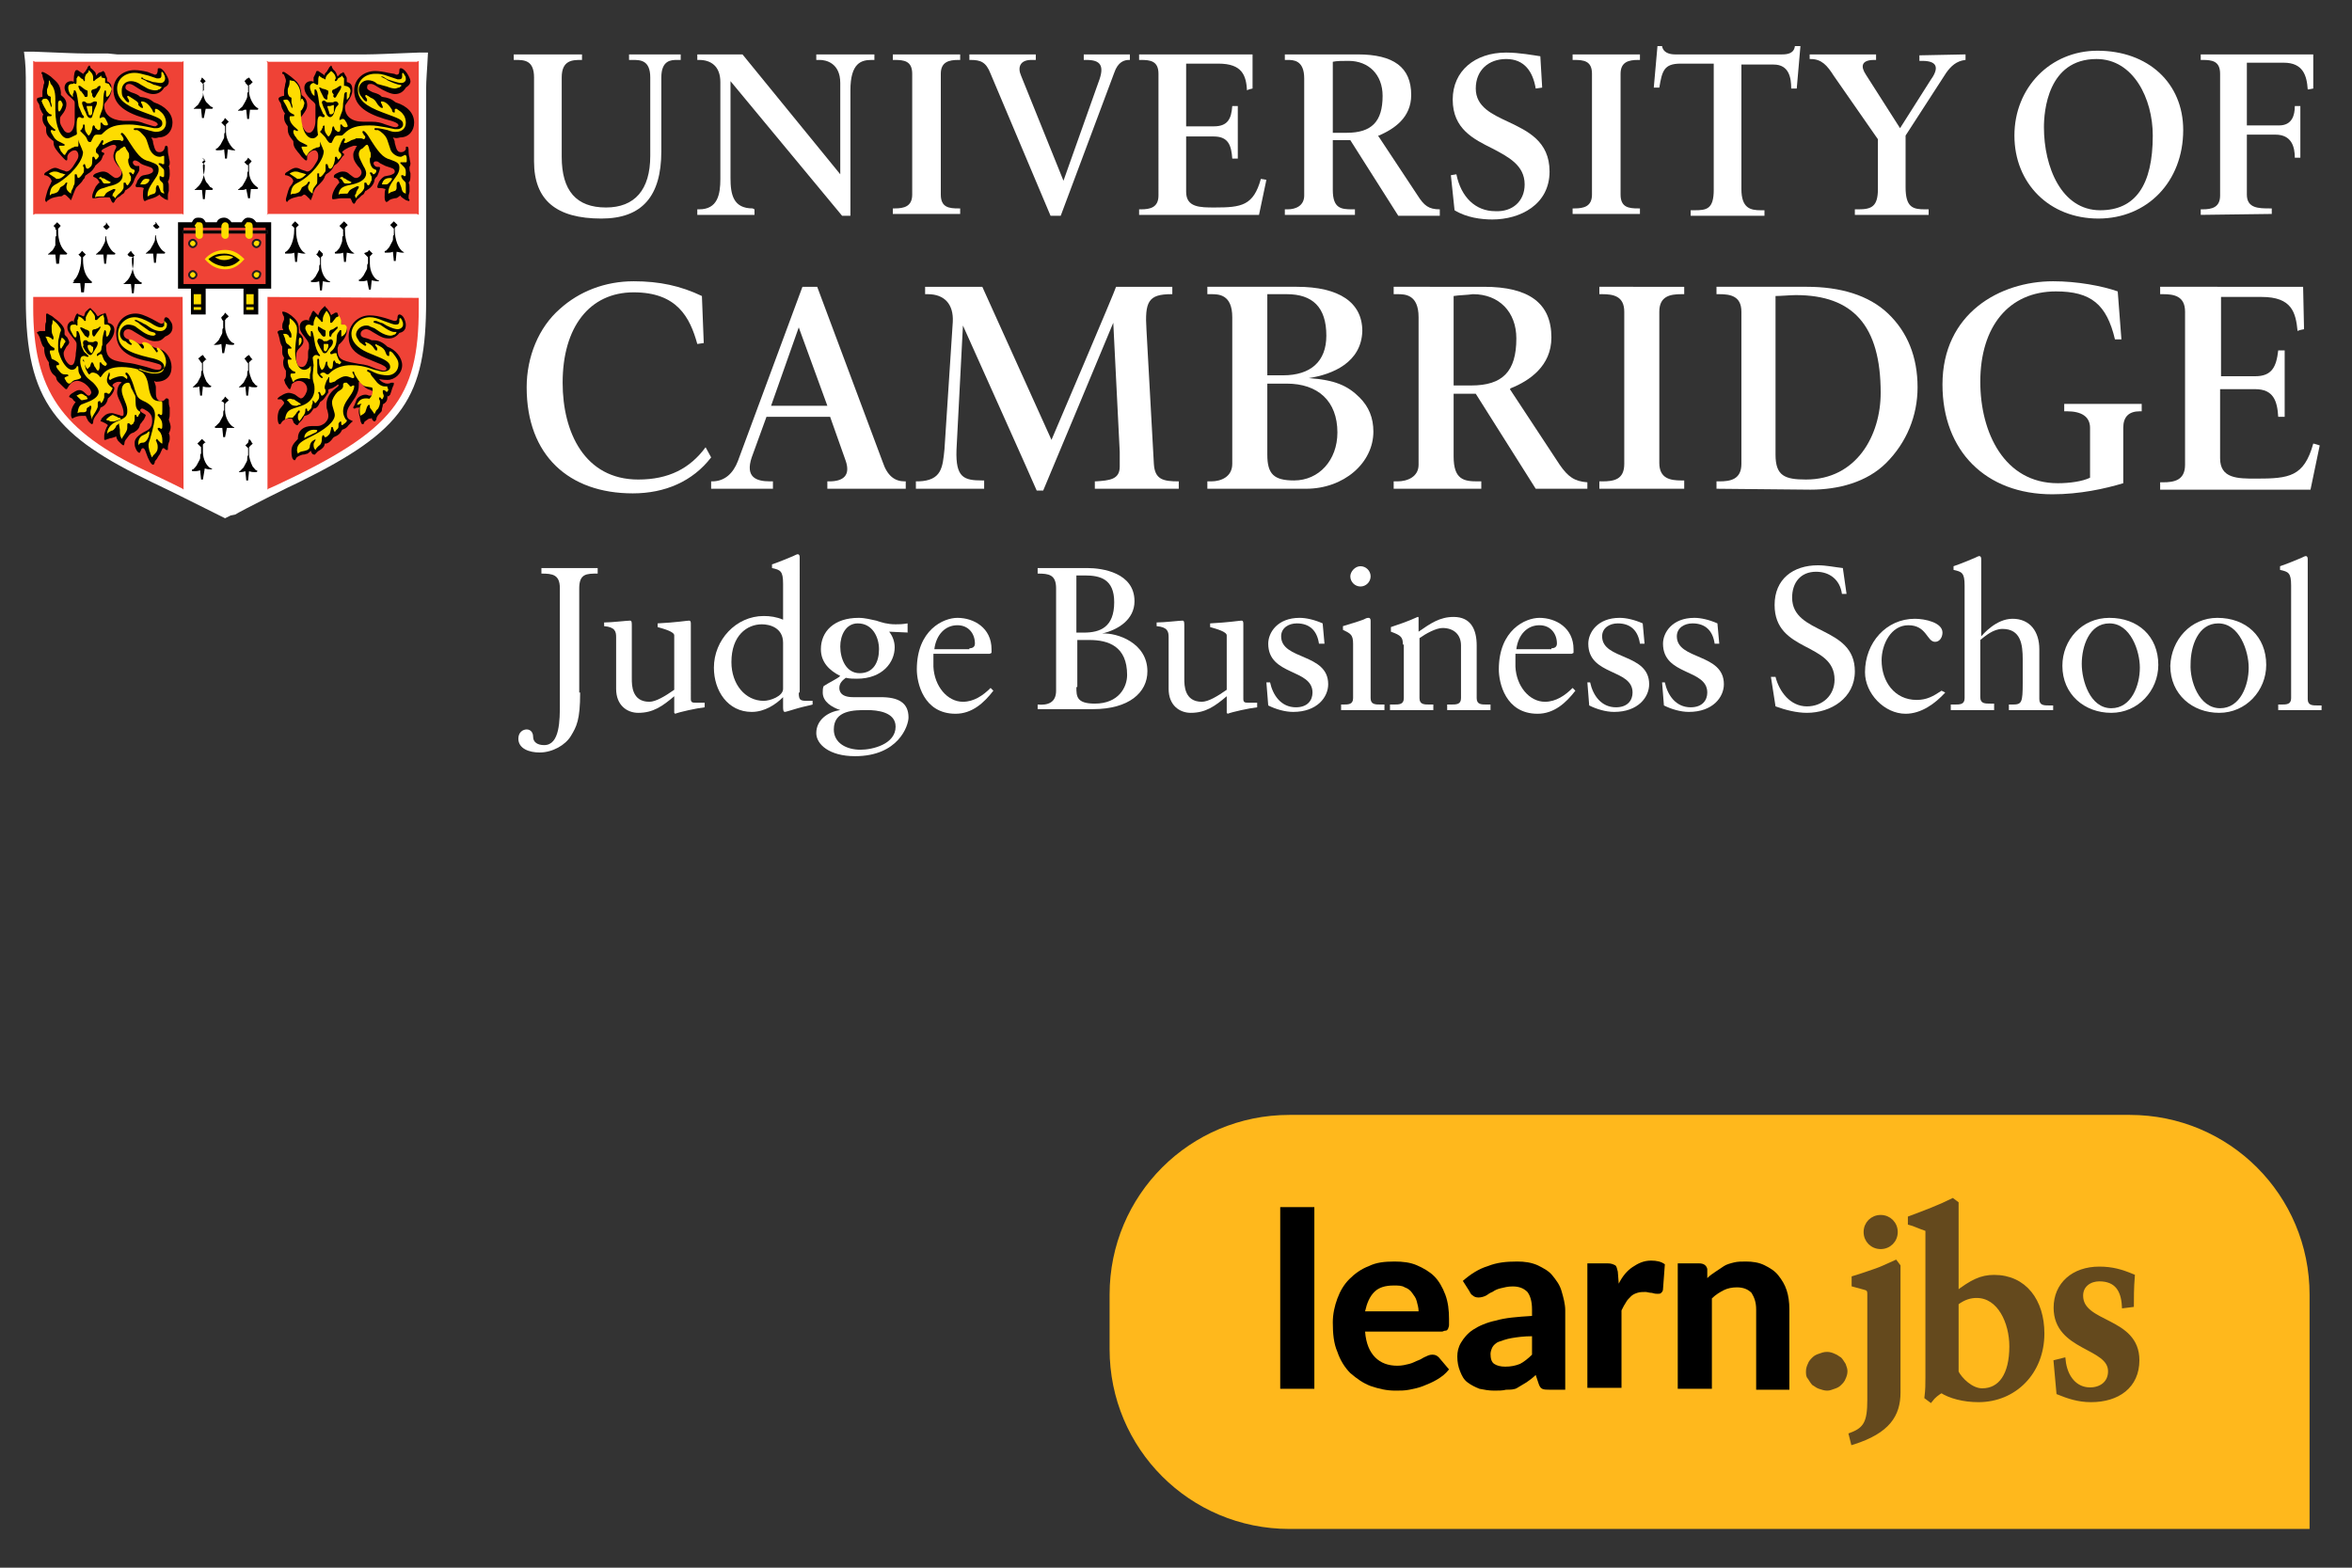 <?xml version="1.0" encoding="utf-8"?>
<!-- Generator: Adobe Illustrator 27.0.0, SVG Export Plug-In . SVG Version: 6.00 Build 0)  -->
<svg version="1.1" id="Layer_1" xmlns="http://www.w3.org/2000/svg" xmlns:xlink="http://www.w3.org/1999/xlink" x="0px" y="0px"
	 viewBox="0 0 255 170" style="enable-background:new 0 0 255 170;" xml:space="preserve">
<rect x="0" y="0" width="255" height="170" fill="#333333" stroke="none"/>
<style type="text/css">
	.st0{clip-path:url(#SVGID_00000116232561129503633910000017578489221468233382_);fill:#FFFFFF;}
	.st1{clip-path:url(#SVGID_00000116232561129503633910000017578489221468233382_);fill:#EF4236;}
	.st2{clip-path:url(#SVGID_00000116232561129503633910000017578489221468233382_);fill:#010101;}
	.st3{clip-path:url(#SVGID_00000116232561129503633910000017578489221468233382_);fill:#FEDC00;}
	.st4{clip-path:url(#SVGID_00000116232561129503633910000017578489221468233382_);fill:none;stroke:#231F20;stroke-width:0.212;}
	
		.st5{clip-path:url(#SVGID_00000116232561129503633910000017578489221468233382_);fill:none;stroke:#231F20;stroke-width:7.100000e-02;}
	.st6{fill:#FFB81C;}
	.st7{fill:#64491D;}
	.st8{fill:#64491D;stroke:#64491D;stroke-width:0.5;stroke-miterlimit:10;}
</style>
<g>
	<g>
		<g>
			<defs>
				<rect id="SVGID_1_" y="2.2" width="255" height="81.6"/>
			</defs>
			<clipPath id="SVGID_00000110471113669069041520000006072599217044609691_">
				<use xlink:href="#SVGID_1_"  style="overflow:visible;"/>
			</clipPath>
			<path style="clip-path:url(#SVGID_00000110471113669069041520000006072599217044609691_);fill:#FFFFFF;" d="M12.7,5.9h23.5l1.1,0
				h2.4c1.1,0,3-0.1,5.7-0.2l1,0c-0.1,2.1-0.2,2.9-0.2,4l0,3.2l0,3v0.8v15.9c0,10.5-2.4,14.1-13.8,19.7c-0.5,0.2-6.3,3.1-6.9,3.5
				L25,55.9l-0.6,0.3l-0.6-0.3l-0.6-0.3c-2.4-1.2-4.8-2.4-6.7-3.3C6.1,47.3,2.8,43.6,2.8,32.5V16.6v-0.8l0-3l0-3.2
				c0-1.9,0-2.5-0.2-4l1,0c2.6,0.1,4.6,0.2,5.7,0.2h2.4"/>
			<polyline style="clip-path:url(#SVGID_00000110471113669069041520000006072599217044609691_);fill:#FFFFFF;" points="24.4,55.2 
				28.9,53 29,53 29,52.9 29,32.3 28.9,32.2 29,32.2 45.3,32.2 45.4,32.3 45.4,32.1 45.4,23.3 45.4,23.2 45.3,23.2 29,23.2 
				28.9,23.3 29,23.1 29,6.8 29,6.6 28.9,6.7 20,6.7 19.8,6.6 19.9,6.8 19.9,23.1 19.9,23.3 19.8,23.2 3.7,23.2 3.6,23.2 3.6,23.3 
				3.6,32.2 3.6,32.3 3.7,32.2 19.8,32.2 19.9,32.2 19.9,32.3 19.9,52.8 19.8,53 20,53 			"/>
			<polyline style="clip-path:url(#SVGID_00000110471113669069041520000006072599217044609691_);fill:#EF4236;" points="3.8,6.7 
				3.6,6.6 3.6,6.8 3.6,23.2 3.6,23.3 3.8,23.2 19.8,23.2 19.9,23.3 19.9,23.2 19.9,6.7 19.9,6.6 19.8,6.7 			"/>
			<polyline style="clip-path:url(#SVGID_00000110471113669069041520000006072599217044609691_);fill:#EF4236;" points="29.1,6.7 
				28.9,6.6 29,6.8 29,23.2 28.9,23.3 29.1,23.2 45.2,23.2 45.4,23.3 45.4,23.1 45.4,6.7 45.4,6.6 45.2,6.7 			"/>
			<path style="clip-path:url(#SVGID_00000110471113669069041520000006072599217044609691_);fill:#EF4236;" d="M19.8,32.2H3.7
				l-0.1,0l0,0.1v1c0,9,3,13.4,12.3,17.8l2.9,1.4l1,0.5l0.1,0.1l0-0.1L19.8,32.2L19.8,32.2"/>
			<path style="clip-path:url(#SVGID_00000110471113669069041520000006072599217044609691_);fill:#EF4236;" d="M29,32.2l-0.1,0
				L29,32.2L29,52.9l0,0.2l0.1-0.1l0.9-0.4c12.6-5.9,15.4-9.4,15.4-19.2v-1l0-0.1l-0.1,0"/>
			<path style="clip-path:url(#SVGID_00000110471113669069041520000006072599217044609691_);fill:#010101;" d="M6.2,24.1
				c0,0,0.1,0.1,0.1,0.1c0.1,0.1,0.1,0.1,0.1,0.1c0,0,0.1,0.1,0.1,0.1c0,0,0.1,0.1,0.1,0.1c0,0-0.1,0-0.1,0.1l-0.1,0.1l-0.1,0.1l0,0
				V25c0,1.1,0.3,1.9,0.9,2.4l0.1,0.1l-0.1,0.1l-0.1,0l-0.3,0l-0.2,0l-0.1,0l-0.1,1H6.1l-0.1-1l-0.1,0c-0.1,0-0.2,0-0.2,0l-0.3,0
				l-0.1,0c-0.1,0-0.1,0-0.1,0s0-0.1,0.1-0.1l0.2-0.2c0.2-0.1,0.3-0.3,0.5-0.7C6,26.4,6,26.2,6,26.1c0-0.3,0-0.5,0.1-0.5l0-0.5
				l0-0.2l-0.1,0L6,24.7l-0.1-0.1l-0.1-0.1c0.1-0.1,0.1-0.1,0.1-0.1C6.1,24.2,6.1,24.2,6.2,24.1"/>
			<path style="clip-path:url(#SVGID_00000110471113669069041520000006072599217044609691_);fill:#010101;" d="M11.5,24.1
				c0.1,0.1,0.1,0.2,0.3,0.4c0,0,0.1,0.1,0.1,0.1l-0.1,0.1l-0.1,0.1l-0.1,0.1l-0.1,0l0,0.2l0,0.5c0,0.7,0.5,1.6,0.9,1.8
				c0.1,0,0.1,0.1,0.1,0.1c0,0,0,0.1-0.1,0.1l-0.2,0l-0.3,0l-0.2,0l-0.1,0l-0.1,1h-0.2l-0.1-1l-0.1,0l-0.2,0l-0.3,0l-0.1,0h0
				c-0.1,0-0.1,0-0.1,0s0-0.1,0.1-0.1l0.2-0.2c0.2-0.1,0.2-0.2,0.5-0.7c0.1-0.2,0.2-0.4,0.2-0.5c0-0.3,0-0.5,0.1-0.5l0-0.5l0-0.2
				c0,0,0,0,0,0c-0.1-0.1-0.1-0.1-0.1-0.1l-0.1-0.1l-0.1-0.1c0-0.1,0.1-0.1,0.1-0.1c0.1-0.1,0.1-0.1,0.1-0.1c0,0,0.1-0.1,0.1-0.1
				C11.5,24.1,11.5,24.1,11.5,24.1"/>
			<path style="clip-path:url(#SVGID_00000110471113669069041520000006072599217044609691_);fill:#010101;" d="M8.9,27.2L9,27.3
				l0.1,0.1c0,0,0.1,0.1,0.1,0.1l0.1,0.1l-0.1,0.1l-0.1,0.1L9,27.9L9,28l0,0.1c0,1.2,0.3,1.9,0.9,2.4l0.1,0.1l-0.1,0.1l-0.1,0
				l-0.3,0l-0.2,0l-0.1,0l-0.1,1H8.8l-0.1-1l-0.1,0l-0.2,0l-0.3,0l-0.1,0h0c-0.1,0-0.1,0-0.1,0c0,0,0-0.1,0.1-0.1L8,30.4
				c0.4-0.3,0.8-1.3,0.8-2.3V28l0-0.1l-0.1-0.1l-0.1-0.1l-0.1-0.1C8.7,27.5,8.8,27.3,8.9,27.2"/>
			<path style="clip-path:url(#SVGID_00000110471113669069041520000006072599217044609691_);fill:#010101;" d="M14.2,27.2
				c0.1,0.2,0.2,0.3,0.4,0.5l-0.1,0.1l-0.1,0.1l-0.1,0.1l0,0.1v0.1c0,0.8,0.2,1.7,0.5,2l0.3,0.3c0,0,0.1,0.1,0.2,0.1l0.1,0.1
				l-0.1,0.1l-0.1,0l-0.3,0l-0.2,0l-0.1,0l-0.1,1h-0.2l-0.1-1l-0.1,0l-0.2,0l-0.3,0l-0.1,0h0c-0.1,0-0.1,0-0.1,0c0,0,0-0.1,0.1-0.1
				l0.2-0.2c0.4-0.3,0.8-1.3,0.8-2.3V28l0-0.1L14,27.8l-0.1-0.1l-0.1-0.1c0.1,0,0.1-0.1,0.1-0.1c0.1-0.1,0.1-0.1,0.1-0.1l0.1-0.1"/>
			<path style="clip-path:url(#SVGID_00000110471113669069041520000006072599217044609691_);fill:#010101;" d="M16.9,24.1
				c0.1,0.1,0.1,0.2,0.3,0.4c0,0,0.1,0.1,0.1,0.1l-0.1,0.1l-0.1,0.1L17,24.8l-0.1,0l0,0.2l0,0.5c0,0.7,0.5,1.6,0.9,1.8
				c0.1,0,0.1,0.1,0.1,0.1c0,0,0,0.1-0.1,0.1l-0.2,0l-0.3,0c-0.1,0-0.1,0-0.2,0l-0.1,0l-0.1,1h-0.2l-0.1-1l-0.1,0l-0.2,0l-0.3,0
				l-0.1,0h0c-0.1,0-0.1,0-0.1,0c0,0,0-0.1,0.1-0.1l0.2-0.2c0.2-0.1,0.2-0.2,0.5-0.7c0.1-0.2,0.2-0.4,0.2-0.5c0-0.3,0-0.5,0.1-0.5
				l0-0.5l0-0.2l0,0l-0.1-0.1c-0.1-0.1-0.1-0.1-0.1-0.1c0,0,0,0-0.1-0.1c0-0.1,0.1-0.1,0.1-0.1c0.1-0.1,0.1-0.1,0.1-0.1
				c0,0,0.1-0.1,0.1-0.1C16.8,24.1,16.8,24.1,16.9,24.1"/>
			<path style="clip-path:url(#SVGID_00000110471113669069041520000006072599217044609691_);fill:#010101;" d="M32,24l0.1,0.1
				l0.1,0.1c0.1,0.1,0.1,0.1,0.1,0.1c0,0,0.1,0.1,0.1,0.1l-0.1,0.1l-0.1,0.1l-0.1,0.1l0,0.1V25c0,1.1,0.4,2.1,0.9,2.4
				c0.1,0,0.1,0.1,0.1,0.1l0,0l-0.1,0h-0.1c-0.2,0-0.5-0.1-0.6-0.1l-0.1,1h-0.2l-0.1-1c-0.2,0.1-0.5,0.1-0.6,0.1H31
				c-0.1,0-0.1,0-0.1-0.1c0,0,0-0.1,0.1-0.1c0.5-0.3,0.9-1.3,0.9-2.4v-0.1l0-0.1l-0.1-0.1l-0.1-0.1l-0.1-0.1c0.1,0,0.1-0.1,0.1-0.1
				c0,0,0.1-0.1,0.1-0.1l0.1-0.1"/>
			<path style="clip-path:url(#SVGID_00000110471113669069041520000006072599217044609691_);fill:#010101;" d="M37.3,24l0.1,0.1
				l0.1,0.1l0.1,0.1l0.1,0.1l-0.1,0.1l-0.1,0.1l-0.1,0.1l0,0.1V25c0,1.1,0.4,2.1,0.9,2.4c0.1,0,0.1,0.1,0.1,0.1l0,0l-0.1,0h-0.1
				c-0.2,0-0.5-0.1-0.6-0.1l-0.1,1h-0.2l-0.1-1c-0.2,0.1-0.5,0.1-0.7,0.1c-0.2,0-0.2,0-0.2-0.1c0,0,0-0.1,0.1-0.1
				c0.1,0,0.3-0.3,0.4-0.4c0.2-0.4,0.3-0.7,0.3-0.8c0-0.3,0-0.5,0.1-0.5l0-0.5l0-0.2c0,0,0,0-0.1-0.1c-0.2-0.2-0.2-0.2-0.3-0.3
				l0.1-0.1l0.1-0.1l0.1-0.1"/>
			<path style="clip-path:url(#SVGID_00000110471113669069041520000006072599217044609691_);fill:#010101;" d="M34.6,27.1
				c0,0,0.1,0.1,0.1,0.1c0.1,0.1,0.1,0.1,0.1,0.1c0,0,0.1,0.1,0.1,0.1c0,0,0.1,0.1,0.1,0.1L35,27.7l-0.1,0.1l-0.1,0.1l0,0.1l0,0.2
				l0,0.5c0,0.8,0.4,1.6,0.9,1.8c0.1,0,0.1,0.1,0.1,0.1l0,0l-0.1,0h-0.1c-0.2,0-0.5-0.1-0.6-0.1l-0.1,1h-0.2l-0.1-1
				c-0.2,0.1-0.5,0.1-0.7,0.1c-0.1,0-0.2,0-0.2-0.1c0,0,0-0.1,0.1-0.1c0.1,0,0.3-0.3,0.4-0.4c0.2-0.4,0.4-0.7,0.4-0.8
				c0-0.3,0-0.5,0.1-0.5l0-0.5l0-0.2l-0.1-0.1l-0.1-0.1l-0.1-0.1l-0.1-0.1c0-0.1,0.1-0.1,0.1-0.1C34.5,27.3,34.5,27.3,34.6,27.1"/>
			<path style="clip-path:url(#SVGID_00000110471113669069041520000006072599217044609691_);fill:#010101;" d="M40,27.1
				c0,0,0.1,0.1,0.1,0.1c0.1,0.1,0.1,0.1,0.1,0.1c0,0,0.1,0.1,0.1,0.1c0,0,0.1,0.1,0.1,0.1c0,0,0,0-0.1,0.1
				c-0.1,0.1-0.1,0.1-0.1,0.1c-0.1,0.1-0.1,0.1-0.1,0.1c0,0,0,0,0,0.1l0,0.2l0,0.5c0,0.8,0.4,1.6,0.9,1.8c0.1,0,0.1,0.1,0.1,0.1l0,0
				l-0.1,0h-0.1c-0.2,0-0.5-0.1-0.6-0.1l-0.1,1h-0.2l-0.2-1c-0.2,0.1-0.5,0.1-0.7,0.1c-0.1,0-0.2,0-0.2-0.1c0,0,0-0.1,0.1-0.1
				c0.1,0,0.3-0.3,0.4-0.4c0.2-0.4,0.4-0.7,0.4-0.8c0-0.3,0-0.5,0.1-0.5l0-0.5l0-0.2l-0.1-0.1l-0.1-0.1l-0.1-0.1l-0.1-0.1
				c0-0.1,0.1-0.1,0.1-0.1C39.9,27.3,39.9,27.3,40,27.1"/>
			<path style="clip-path:url(#SVGID_00000110471113669069041520000006072599217044609691_);fill:#010101;" d="M42.7,24l0.1,0.1
				l0.1,0.1l0.1,0.1l0.1,0.1l-0.1,0.1l-0.1,0.1l-0.1,0.1l0,0.1l0,0.1c0,1.1,0.4,2.1,0.9,2.4c0.1,0,0.1,0.1,0.1,0.1l0,0l-0.1,0h-0.1
				c-0.2,0-0.5-0.1-0.6-0.1l-0.1,1h-0.2l-0.1-1c-0.2,0.1-0.5,0.1-0.7,0.1c-0.2,0-0.2,0-0.2-0.1c0,0,0-0.1,0.1-0.1
				c0.1,0,0.3-0.3,0.4-0.4c0.2-0.4,0.4-0.7,0.4-0.8c0-0.3,0-0.5,0.1-0.5l0-0.5l0-0.2c0,0,0,0-0.1-0.1c-0.1-0.1-0.1-0.1-0.1-0.1
				l-0.1-0.1l-0.1-0.1l0.1-0.1l0.1-0.1l0.1-0.1"/>
			<path style="clip-path:url(#SVGID_00000110471113669069041520000006072599217044609691_);fill:#010101;" d="M22,38.5
				c0.1,0.1,0.1,0.2,0.3,0.4c0,0,0.1,0.1,0.1,0.1L22.3,39l-0.1,0.1l-0.1,0.1L22,39.3l0,0.2l0,0.5c0,0.5,0.2,1,0.4,1.4
				c0.2,0.2,0.3,0.4,0.4,0.4c0.1,0,0.1,0.1,0.1,0.1c0,0,0,0.1-0.2,0.1c-0.2,0-0.5,0-0.7-0.1l-0.1,1h-0.2l-0.1-1
				C21.5,42,21.2,42,21.1,42H21c-0.1,0-0.1,0-0.1,0c0,0,0-0.1,0.1-0.1c0.1-0.1,0.3-0.3,0.4-0.4c0.2-0.4,0.4-0.7,0.4-0.8
				c0-0.3,0-0.5,0.1-0.5l0-0.5l0-0.2l0-0.1l-0.1-0.1L21.6,39l-0.1-0.1c0-0.1,0.1-0.1,0.1-0.1c0.1-0.1,0.1-0.1,0.1-0.1
				c0,0,0.1-0.1,0.1-0.1C21.9,38.6,21.9,38.5,22,38.5"/>
			<path style="clip-path:url(#SVGID_00000110471113669069041520000006072599217044609691_);fill:#010101;" d="M27,38.5
				c0.1,0.1,0.1,0.2,0.3,0.4c0,0,0.1,0.1,0.1,0.1L27.3,39l-0.1,0.1l-0.1,0.1L27,39.3l0,0.2l0,0.5c0,0.5,0.2,1,0.4,1.4
				c0.2,0.2,0.3,0.4,0.4,0.4c0.1,0,0.1,0.1,0.1,0.1c0,0,0,0.1-0.2,0.1c-0.2,0-0.5,0-0.7-0.1l-0.1,1h-0.2l-0.1-1
				C26.5,42,26.2,42,26.1,42H26c-0.1,0-0.1,0-0.1,0c0,0,0-0.1,0.1-0.1c0.1-0.1,0.3-0.3,0.4-0.4c0.2-0.4,0.4-0.7,0.4-0.8
				c0-0.3,0-0.5,0.1-0.5l0-0.5l0-0.2l0-0.1l-0.1-0.1L26.6,39l-0.1-0.1c0.1-0.1,0.1-0.1,0.1-0.1c0.1-0.1,0.1-0.1,0.1-0.1
				c0,0,0.1-0.1,0.1-0.1C26.9,38.6,26.9,38.5,27,38.5"/>
			<path style="clip-path:url(#SVGID_00000110471113669069041520000006072599217044609691_);fill:#010101;" d="M24.4,43l0.1,0.1
				l0.1,0.1l0.1,0.1l0.1,0.1l-0.1,0.1l-0.1,0.1c0,0-0.1,0-0.1,0.1c0,0,0,0-0.1,0.1l0,0.2l0,0.5c0,0.8,0.5,1.6,0.9,1.8
				c0.1,0,0.1,0.1,0.1,0.1l0,0l-0.1,0l-0.1,0l-0.3,0c-0.1,0-0.1,0-0.2,0l-0.1,0l-0.2,1h-0.2l-0.1-1l-0.1,0l-0.2,0l-0.3,0l-0.1,0l0,0
				c-0.1,0-0.1,0-0.1-0.1c0,0,0-0.1,0.1-0.1c0.1-0.1,0.3-0.3,0.4-0.4c0.2-0.4,0.4-0.7,0.4-0.8c0-0.3,0-0.5,0.1-0.5l0-0.5l0-0.2
				l0-0.1l-0.1-0.1L24,43.5L24,43.5l0.1-0.1l0.1-0.1l0.1-0.1"/>
			<path style="clip-path:url(#SVGID_00000110471113669069041520000006072599217044609691_);fill:#010101;" d="M21.9,47.6l0.1,0.1
				l0.1,0.1l0.1,0.1l0.1,0.1l-0.1,0l-0.1,0.1l-0.1,0.1l0,0.1l0,0.2l0,0.5c0,0.8,0.4,1.6,0.9,1.8c0.1,0,0.1,0.1,0.1,0.1l0,0l-0.1,0
				h-0.1c-0.1,0-0.3,0-0.6-0.1L22,52h-0.2l-0.1-1c-0.3,0.1-0.5,0.1-0.7,0.1c-0.1,0-0.2,0-0.2-0.1c0,0,0-0.1,0.1-0.1
				c0.1,0,0.3-0.3,0.4-0.4c0.2-0.4,0.4-0.7,0.4-0.8c0-0.3,0-0.5,0.1-0.5l0-0.5l0-0.2c0,0,0,0-0.1-0.1c-0.1-0.1-0.1-0.1-0.1-0.1
				l-0.1-0.1l-0.1-0.1l0.1-0.1l0.1-0.1l0.1-0.1"/>
			<path style="clip-path:url(#SVGID_00000110471113669069041520000006072599217044609691_);fill:#010101;" d="M27,47.6l0.1,0.1
				l0.1,0.1l0.1,0.2l0.1,0.1l-0.1,0.1l-0.1,0.1c0,0-0.1,0-0.1,0.1c0,0,0,0-0.1,0.1l0,0.2l0,0.5c0,0.5,0.2,1,0.4,1.4
				c0.2,0.2,0.3,0.4,0.4,0.4c0.1,0,0.1,0.1,0.1,0.1c0,0,0,0.1-0.2,0.1c-0.2,0-0.4,0-0.7-0.1l-0.1,1h-0.2l-0.1-1
				c-0.3,0.1-0.5,0.1-0.6,0.1H26c-0.1,0-0.1,0-0.1,0c0,0,0-0.1,0.1-0.1c0.1-0.1,0.3-0.3,0.4-0.4c0.2-0.4,0.4-0.7,0.4-0.8
				c0-0.3,0-0.5,0.1-0.5l0-0.5l0-0.2l0-0.1l-0.1-0.1l-0.1-0.1l-0.1-0.1l0.1-0.1l0.1-0.1l0.1-0.1"/>
			<path style="clip-path:url(#SVGID_00000110471113669069041520000006072599217044609691_);fill:#010101;" d="M24.4,33.9l0.1,0.1
				l0.1,0.1l0.1,0.1l0.1,0.1l-0.1,0.1l-0.1,0.1c0,0-0.1,0-0.1,0.1c0,0,0,0-0.1,0.1l0,0.2l0,0.5c0,0.8,0.5,1.7,0.9,1.8
				c0.1,0,0.1,0.1,0.1,0.1c0,0,0,0.1-0.2,0.1c-0.2,0-0.4,0-0.7-0.1l-0.2,1h-0.2l-0.1-1c-0.3,0.1-0.5,0.1-0.6,0.1h-0.1
				c-0.1,0-0.1,0-0.1,0c0,0,0-0.1,0.1-0.1c0.1-0.1,0.3-0.3,0.4-0.4c0.2-0.4,0.4-0.7,0.4-0.8c0-0.3,0-0.5,0.1-0.5l0-0.5l0-0.2l0-0.1
				l-0.1-0.1L24,34.5L24,34.4l0.1-0.1l0.1-0.1l0.1-0.1"/>
			<path style="clip-path:url(#SVGID_00000110471113669069041520000006072599217044609691_);fill:#010101;" d="M21.9,8.4
				c0,0,0.1,0.1,0.1,0.1c0.1,0.1,0.1,0.1,0.1,0.1c0,0,0.1,0.1,0.1,0.1c0,0,0.1,0.1,0.1,0.1l-0.1,0.1l-0.1,0.1c0,0-0.1,0.1-0.1,0.1
				c0,0,0,0,0,0l0,0.2l0,0.5c0,0.5,0.2,1.2,0.5,1.4l0.3,0.3c0,0,0.1,0.1,0.2,0.1l0.1,0.1l-0.1,0.1l-0.1,0l-0.3,0l-0.2,0l-0.1,0
				l-0.2,1l-0.2,0l-0.1-1l-0.1,0l-0.2,0l-0.3,0l-0.1,0c-0.1,0-0.1,0-0.1,0c0,0,0-0.1,0.1-0.1c0,0,0.1-0.1,0.2-0.2
				c0.2-0.1,0.2-0.2,0.5-0.7c0.1-0.2,0.2-0.4,0.2-0.5c0-0.3,0-0.5,0.1-0.5l0-0.5l0-0.2l-0.1,0l-0.1-0.1l-0.1-0.1l-0.1-0.1
				c0-0.1,0.1-0.1,0.1-0.1C21.8,8.6,21.8,8.6,21.9,8.4"/>
			<path style="clip-path:url(#SVGID_00000110471113669069041520000006072599217044609691_);fill:#010101;" d="M27,8.4
				c0.1,0.1,0.1,0.2,0.3,0.4c0,0,0.1,0.1,0.1,0.1l-0.1,0.1l-0.1,0.1l-0.1,0.1l-0.1,0l0,0.2l0,0.5c0,0.7,0.5,1.6,0.9,1.8
				c0.1,0,0.1,0.1,0.1,0.1c0,0,0,0.1-0.1,0.1l-0.2,0l-0.3,0c-0.1,0-0.1,0-0.2,0l-0.1,0l-0.1,1h-0.2l-0.1-1l-0.2,0l-0.2,0.1l-0.3,0
				l-0.1,0h0c-0.1,0-0.1,0-0.1,0c0,0,0-0.1,0.1-0.1l0.2-0.2c0.2-0.1,0.2-0.2,0.5-0.7c0.1-0.2,0.2-0.4,0.2-0.5c0-0.3,0-0.5,0.1-0.5
				l0-0.5l0-0.2l0,0l-0.1-0.1C26.6,9,26.6,9,26.6,8.9c0,0,0,0-0.1-0.1c0.1-0.1,0.1-0.1,0.1-0.1c0.1-0.1,0.1-0.1,0.1-0.1
				c0,0,0.1-0.1,0.1-0.1C26.9,8.5,26.9,8.5,27,8.4"/>
			<path style="clip-path:url(#SVGID_00000110471113669069041520000006072599217044609691_);fill:#010101;" d="M24.4,12.8l0.1,0.1
				l0.1,0.1c0.1,0.1,0.1,0.1,0.1,0.1c0,0,0.1,0.1,0.1,0.1l-0.1,0.1l-0.1,0.1l-0.1,0.1l0,0.1l0,0.2l0,0.5c0,0.8,0.5,1.6,0.9,1.9
				c0.1,0,0.1,0.1,0.1,0.1l0,0l-0.1,0h-0.1c-0.2,0-0.5-0.1-0.6-0.1l-0.1,1h-0.2l-0.1-1c-0.2,0.1-0.5,0.1-0.7,0.1
				c-0.2,0-0.2,0-0.2-0.1c0,0,0-0.1,0.1-0.1c0.1,0,0.3-0.3,0.4-0.4c0.2-0.4,0.4-0.7,0.4-0.8c0-0.3,0-0.5,0.1-0.5l0-0.5l0-0.2
				c0,0,0,0-0.1-0.1c-0.1-0.1-0.1-0.1-0.1-0.1L24,13.3L24,13.3l0.1-0.1l0.1-0.1c0.1-0.1,0.1-0.1,0.1-0.1
				C24.3,12.9,24.4,12.8,24.4,12.8"/>
			<path style="clip-path:url(#SVGID_00000110471113669069041520000006072599217044609691_);fill:#010101;" d="M21.9,17.1l0.1,0.1
				l0.1,0.1c0,0,0.1,0.1,0.1,0.1l0.1,0.1c0,0-0.1,0-0.1,0.1l-0.1,0.1L22,17.9l0,0v0.1c0,0.7,0.2,1.7,0.5,1.9l0.3,0.4
				c0,0,0.1,0,0.2,0.1l0.1,0.1l-0.1,0.1l-0.1,0l-0.3,0l-0.2,0l-0.1,0l-0.1,1h-0.2l-0.1-1l-0.1,0l-0.2,0l-0.3,0l-0.1,0h0
				c-0.1,0-0.1,0-0.1,0c0,0,0-0.1,0.1-0.1l0.2-0.2c0.5-0.4,0.8-1.3,0.8-2.3l0-0.1l0,0l-0.1-0.1c-0.1-0.1-0.1-0.1-0.1-0.1
				c0,0,0,0-0.1-0.1c0.1-0.1,0.1-0.1,0.1-0.1c0.1-0.1,0.1-0.1,0.1-0.1l0.1-0.1"/>
			<path style="clip-path:url(#SVGID_00000110471113669069041520000006072599217044609691_);fill:#010101;" d="M26.9,17.1
				c0,0,0.1,0.1,0.1,0.1c0.1,0.1,0.1,0.1,0.1,0.1c0,0,0.1,0.1,0.1,0.1c0,0,0.1,0.1,0.1,0.1c0,0-0.1,0-0.1,0.1l-0.1,0.1l-0.1,0.1l0,0
				l0,0.2l0,0.5c0,0.8,0.3,1.4,0.9,1.8l0.1,0.1l-0.1,0.1l-0.1,0l-0.3,0l-0.2,0l-0.1,0l-0.1,1h-0.2l-0.2-1c-0.3,0.1-0.3,0.1-0.4,0.1
				l-0.3,0l-0.1,0h0c0,0-0.1,0-0.1,0c0,0,0-0.1,0.1-0.1l0.2-0.2c0.2-0.1,0.2-0.2,0.5-0.7c0.1-0.2,0.2-0.4,0.2-0.5
				c0-0.3,0-0.5,0.1-0.5l0-0.5l0-0.2l-0.1,0l-0.1-0.1l-0.1-0.1l-0.1-0.1c0-0.1,0.1-0.1,0.1-0.1C26.8,17.3,26.8,17.3,26.9,17.1"/>
			<path style="clip-path:url(#SVGID_00000110471113669069041520000006072599217044609691_);fill:#010101;" d="M16.4,14.9l0.1,0.2
				c0.1,0.2,0.1,0.3,0.1,0.4c0.2,0.8,0.3,1,0.7,1c0.2,0,0.4-0.1,0.5-0.3l0.1-0.3c0-0.1,0.1-0.1,0.1-0.1c0.2,0,0.2,0.2,0.2,0.5
				c0,0.1,0,0.3,0.1,0.7c0,0.2,0.1,0.4,0.1,0.6c0,0.2,0,0.3-0.1,0.4c0.1,0.3,0.1,0.6,0.1,0.9c0,0.3-0.1,0.7-0.2,0.8
				c0.1,0.2,0.1,0.3,0.1,0.5c0,0.1,0,0.3,0,0.5c-0.1,0.3-0.1,0.4-0.1,0.5c0,0.1,0,0.1,0,0.2c0,0.1,0,0.1,0,0.2c0,0,0,0.1,0,0.1
				l-0.3-0.1l-0.3-0.2c-0.1-0.1-0.2-0.1-0.3-0.3c-0.3,0.2-0.4,0.3-1.1,0.5c-0.1,0-0.2,0.1-0.3,0.1c-0.1,0.1-0.2,0.1-0.2,0.1
				c-0.1,0-0.2-0.2-0.2-0.6c0-0.3,0-0.6,0.1-0.8c-0.2-0.1-0.4-0.1-0.5-0.1c0,0-0.1,0-0.2,0l-0.1,0c0,0-0.1-0.1-0.1-0.1
				c0-0.1,0-0.2,0.1-0.3l0.1-0.3c0.1-0.1,0.2-0.3,0.3-0.4c0.1-0.1,0.3-0.2,0.4-0.2l0.5-0.1c0.3-0.1,0.5-0.2,0.5-0.4
				c0-0.2-0.1-0.3-0.4-0.4l-0.6-0.2c-0.2-0.1-0.3-0.1-0.5-0.3c-0.3-0.2-0.4-0.2-0.5-0.2c-0.1,0-0.2,0.1-0.2,0.2
				c0,0.2,0.2,0.4,0.4,0.4c0,0,0.1,0,0.1,0c0.1,0,0.1,0,0.1,0c0.1,0,0.1,0,0.1,0.1l0,0.1l0,0.2c0,0.2-0.2,0.4-0.4,0.8l-0.1,0.2
				c-0.1,0.4-0.4,0.9-0.8,1.1c-0.1,0.1-0.1,0.1-0.2,0.1c0,0,0,0.1-0.1,0.2c0,0.1-0.1,0.2-0.3,0.3c-0.1,0.1-0.2,0.2-0.4,0.3
				c-0.2,0.1-0.2,0.2-0.3,0.3l-0.1,0.2c0,0-0.1,0.1-0.1,0.1c-0.1,0-0.2-0.1-0.3-0.4c-0.1-0.2-0.1-0.2-0.2-0.2c-0.1,0-0.1,0-0.2,0
				l-0.2,0H11c-0.3,0-0.6,0.1-0.8,0.1c-0.1,0-0.1,0-0.1,0c0,0-0.1,0-0.1-0.1c0,0,0-0.1,0-0.1c0-0.3,0.2-0.7,0.4-1.1
				c0.2-0.2,0.2-0.3,0.4-0.4c-0.1-0.2-0.2-0.4-0.4-0.5l-0.2-0.1c0,0-0.1,0-0.1-0.1c0-0.1,0.1-0.2,0.3-0.3c0.3-0.1,0.5-0.2,0.8-0.2
				c0.2,0,0.5,0.1,0.7,0.3c0.4,0.3,0.5,0.4,0.7,0.4c0.3,0,0.6-0.3,0.6-0.6c0-0.2-0.1-0.4-0.4-0.7c-0.4-0.5-0.5-0.8-0.5-1.1
				c0-0.2,0.1-0.5,0.2-0.7l0.1-0.2c0,0,0-0.1,0-0.1c0-0.1-0.1-0.2-0.3-0.2c-0.2,0-0.6,0.2-1,0.4c-0.2,0.1-0.3,0.2-0.3,0.3
				c0,0,0,0.1,0.1,0.1l0.2,0.1c0,0,0,0,0,0.1c0,0,0,0.1-0.1,0.1L11,17.3c-0.1,0.2-0.4,0.4-0.6,0.6c-0.1,0.1-0.1,0.1-0.1,0.1
				c0,0,0,0.1-0.1,0.2c-0.1,0.2-0.4,0.5-0.6,0.6C9.4,18.9,9.4,19,9.3,19c0,0-0.1,0.1-0.1,0.2c0,0.1-0.1,0.2-0.2,0.3
				c-0.1,0.2-0.2,0.3-0.3,0.4l-0.4,0.4c-0.1,0.1-0.2,0.4-0.4,0.9c-0.1,0.3-0.2,0.5-0.2,0.5c0,0-0.1,0-0.1-0.1
				c-0.3-0.3-0.5-0.5-0.6-0.5c0,0-0.1,0-0.2,0.1c-0.1,0.1-0.2,0.1-0.4,0.1l-0.5,0.1c-0.4,0.1-0.5,0.2-0.8,0.4
				C5.1,21.9,5,21.9,5,21.9c0,0-0.1-0.1-0.1-0.2l0-0.1L5,21.2c0.1-0.4,0.2-0.7,0.3-0.9l0.2-0.4c0-0.1,0.1-0.2,0.1-0.2
				c0-0.3-0.3-0.6-0.7-0.7c-0.1,0-0.1,0-0.1-0.1c0-0.1,0.1-0.2,0.3-0.3c0.3-0.2,0.6-0.4,0.9-0.4c0.1,0,0.4,0.1,0.6,0.2l0.3,0.1
				c0.1,0,0.2,0.1,0.3,0.1c0.3,0,0.6-0.3,1-1c0.2-0.3,0.3-0.5,0.3-0.7c0-0.4-0.2-0.6-0.4-0.6c-0.2,0-0.4,0.1-0.6,0.3
				c-0.1,0.1-0.2,0.3-0.2,0.4l0,0.2l0,0c0,0.1,0,0.2-0.1,0.2c-0.1,0-0.3-0.2-0.9-0.9c-0.4-0.5-0.5-0.7-0.5-1.2
				C5.1,14.8,5,14.5,5,14.1l0-0.3c-0.3-0.4-0.4-0.6-0.4-1c0-0.1,0-0.2,0.1-0.4c-0.2-0.2-0.2-0.4-0.3-0.5l-0.1-0.3
				c0-0.2-0.1-0.4-0.2-0.5C4,10.9,4,10.9,4,10.8c0-0.2,0.1-0.2,0.6-0.3c0-0.1,0-0.2,0-0.3c0-0.1,0-0.2,0-0.3l0.1-0.5
				c0-0.2,0.1-0.4,0.1-0.4c0-0.1,0-0.2-0.1-0.4C4.6,8.3,4.6,8.2,4.6,8.1C4.5,8,4.5,8,4.5,7.9c0,0,0-0.1,0.1-0.1
				c0.1,0,0.5,0.2,0.9,0.5c0.8,0.7,1,0.9,1.1,1.7c0,0.1,0,0.2,0,0.3c0.4,0.3,0.6,0.6,0.6,1c0,0.3-0.1,0.6-0.3,0.9l-0.3,0.4
				c-0.1,0.1-0.1,0.3-0.1,0.5c0,0.3,0.1,0.5,0.3,0.8c0.2,0.4,0.4,0.5,0.6,0.5c0.4,0,0.7-0.6,0.7-1.4v-0.1l0-0.3c0-0.1,0-0.3,0-0.5
				c0-0.2,0-0.4,0-0.4l0-0.3l0-0.2c0-0.1,0-0.2-0.1-0.3l-0.3-0.3C7.3,10.3,7,9.9,7,9.5c0-0.4,0.3-0.7,0.7-0.7c0.1,0,0.2,0,0.3,0.1
				V8.7c0-0.6,0.1-1.1,0.3-1.1l0.1,0l0.3,0.2l0.3,0.2L9,8.2C9,8,9,8,9.2,7.8c0,0,0.1-0.1,0.2-0.3c0.1-0.1,0.1-0.2,0.1-0.2
				c0,0,0-0.1,0.1-0.1c0-0.1,0.1-0.1,0.1-0.1c0,0,0.1,0.1,0.1,0.2c0,0.1,0.1,0.1,0.3,0.3c0.1,0.1,0.1,0.1,0.2,0.2
				c0,0,0.1,0.1,0.1,0.3c0,0,0,0.1,0,0.1c0.1-0.1,0.2-0.2,0.3-0.3L11,7.8c0.1,0,0.1-0.1,0.2-0.1c0,0,0,0,0.1,0.1
				c0,0,0.1,0.1,0.1,0.2c0.1,0.3,0.2,0.4,0.2,0.5l0,0.1v0.2C12,9,12.1,9.2,12.1,9.7c0,0.4-0.2,0.8-0.5,1.2c-0.2,0.3-0.3,0.3-0.3,0.5
				c0,1,0.7,1.6,2,1.7l0.9,0c0.6,0,1,0.1,1.5,0.3c0.7,0.2,0.9,0.3,1.1,0.3c0.1,0,0.1,0,0.2-0.1c0.1,0,0.1-0.1,0.1-0.1
				c0-0.2-0.3-0.4-1.5-0.7c-2.3-0.7-3.3-1.6-3.3-3.1c0-1.2,1-2.1,2.3-2.1c0.4,0,1,0.1,1.4,0.2L16.5,8c0.1,0,0.2,0.1,0.3,0.1
				c0.2,0,0.3-0.2,0.3-0.5c0-0.2,0-0.2,0.2-0.2c0.2,0,0.4,0.2,0.6,0.5c0.2,0.3,0.4,0.7,0.4,0.9c0,0.3-0.1,0.5-0.5,0.7
				c-0.3,0.5-0.7,0.7-1.2,0.7c-0.4,0-1-0.2-1.9-0.8c-0.3-0.2-0.5-0.3-0.7-0.3c-0.2,0-0.4,0.1-0.4,0.4c0,0.2,0.2,0.3,0.6,0.5
				c0.6,0.2,0.8,0.3,1,0.5c0.7,0.1,1,0.2,1.5,0.6c1.2,0.4,2,1.2,2,2.2c0,0.9-0.6,1.6-1.5,1.6C16.9,15,16.8,15,16.4,14.9"/>
			<path style="clip-path:url(#SVGID_00000110471113669069041520000006072599217044609691_);fill:#010101;" d="M42.6,14.9l0.1,0.2
				c0.1,0.2,0.1,0.3,0.1,0.4c0.2,0.8,0.3,1,0.7,1c0.2,0,0.4-0.1,0.5-0.3L44,16c0-0.1,0.1-0.1,0.1-0.1c0.2,0,0.2,0.2,0.2,0.5
				c0,0.1,0,0.4,0.1,0.7c0,0.2,0.1,0.5,0.1,0.6c0,0.1,0,0.2-0.1,0.4l0,0.2c0,0.3,0.1,0.4,0.1,0.5c0,0.6,0,0.8-0.2,1
				c0.1,0.2,0.1,0.3,0.1,0.5c0,0.1,0,0.3,0,0.5l-0.1,0.4l0,0.3c0,0.1,0.1,0.1,0.1,0.2c0,0,0,0.1-0.1,0.1l-0.3-0.1l-0.3-0.2
				c-0.1-0.1-0.2-0.1-0.3-0.3c-0.3,0.2-0.3,0.3-0.6,0.3c-0.5,0.1-0.6,0.2-0.7,0.3c-0.1,0.1-0.2,0.1-0.2,0.1c-0.1,0-0.2-0.2-0.2-0.5
				c0-0.4,0-0.7,0.1-0.9c-0.3-0.1-0.4-0.1-0.5-0.1c0,0-0.1,0-0.2,0l-0.1,0c0,0-0.1-0.1-0.1-0.1c0-0.1,0.1-0.4,0.2-0.6
				c0.2-0.3,0.5-0.6,0.7-0.6l0.5-0.1c0.3-0.1,0.5-0.2,0.5-0.4c0-0.2-0.1-0.3-0.4-0.4l-0.6-0.2c-0.2-0.1-0.4-0.2-0.6-0.3
				c-0.1-0.1-0.3-0.2-0.3-0.2c-0.1,0-0.1,0-0.2,0c-0.1,0-0.2,0.1-0.2,0.2c0,0.2,0.2,0.4,0.4,0.4c0.1,0,0.1,0,0.1,0
				c0.1,0,0.1,0,0.1,0c0.1,0,0.1,0.1,0.1,0.1c0,0.2-0.2,0.7-0.3,0.9l-0.2,0.2l-0.1,0.2c0,0.4-0.4,0.9-0.8,1.1
				c-0.1,0.1-0.1,0.1-0.2,0.1c0,0,0,0.1-0.1,0.2c0,0.1-0.1,0.2-0.3,0.3c-0.1,0.1-0.2,0.2-0.3,0.3c-0.2,0.1-0.2,0.2-0.3,0.3l-0.1,0.2
				c0,0-0.1,0.1-0.1,0.1c-0.1,0-0.2-0.1-0.3-0.4c-0.1-0.2-0.1-0.2-0.2-0.2c-0.1,0-0.1,0-0.2,0l-0.2,0h-0.5c-0.3,0-0.6,0.1-0.8,0.1
				c-0.1,0-0.1,0-0.1,0c-0.1,0-0.1-0.1-0.1-0.2c0-0.4,0.3-1.1,0.8-1.6c-0.1-0.3-0.2-0.4-0.4-0.5c-0.2,0-0.2-0.1-0.2-0.1
				c0,0,0,0,0-0.1c0-0.1,0.1-0.2,0.3-0.3c0.4-0.2,0.5-0.2,0.7-0.2c0.3,0,0.5,0.1,0.7,0.3c0.4,0.3,0.5,0.4,0.7,0.4
				c0.3,0,0.6-0.3,0.6-0.6c0-0.2-0.1-0.4-0.4-0.7c-0.4-0.5-0.5-0.8-0.5-1.2c0-0.3,0.1-0.4,0.3-0.8c0-0.1,0.1-0.1,0.1-0.1
				c0-0.1-0.1-0.1-0.3-0.1c-0.1,0-0.3,0.1-0.6,0.2c-0.4,0.2-0.7,0.4-0.7,0.5c0,0,0,0.1,0.1,0.1l0.1,0.1c0,0,0,0,0,0.1
				c0,0,0,0.1-0.1,0.1c0,0-0.1,0.1-0.3,0.4c-0.2,0.3-0.4,0.5-0.6,0.6c-0.1,0.1-0.1,0.1-0.1,0.1l-0.1,0.2c-0.1,0.2-0.4,0.5-0.6,0.6
				c-0.1,0.1-0.2,0.1-0.2,0.2c0,0-0.1,0.1-0.1,0.2c-0.1,0.3-0.4,0.6-0.5,0.7l-0.4,0.4c-0.1,0.1-0.3,0.4-0.4,0.9
				c-0.1,0.3-0.2,0.5-0.2,0.5c0,0-0.1,0-0.1-0.1c-0.3-0.3-0.5-0.5-0.6-0.5c0,0-0.1,0-0.2,0.1c-0.1,0.1-0.2,0.1-0.4,0.1L32,21.4
				c-0.4,0.1-0.6,0.2-0.8,0.4c0,0.1-0.1,0.1-0.1,0.1c0,0-0.1-0.1-0.1-0.2l0-0.1c0,0,0-0.1,0.1-0.4c0.1-0.4,0.2-0.7,0.3-0.9l0.3-0.4
				c0-0.1,0.1-0.2,0.1-0.2c0-0.3-0.3-0.6-0.8-0.7c-0.1,0-0.1,0-0.1-0.1c0-0.1,0.1-0.2,0.3-0.3c0.3-0.2,0.6-0.4,0.9-0.4
				c0.2,0,0.4,0.1,0.6,0.2l0.3,0.1c0.1,0,0.2,0.1,0.3,0.1c0.3,0,0.6-0.3,1-1c0.2-0.3,0.2-0.5,0.2-0.7c0-0.4-0.2-0.6-0.4-0.6
				c-0.2,0-0.4,0.1-0.6,0.3c-0.2,0.2-0.2,0.3-0.2,0.4l0,0.1l0,0.1c0,0.1,0,0.2-0.1,0.2c-0.1,0-0.2-0.1-0.5-0.4
				c-0.1-0.1-0.2-0.3-0.4-0.5c-0.4-0.5-0.5-0.7-0.5-1.2c-0.5-0.6-0.6-0.9-0.6-1.3l0-0.3c-0.3-0.4-0.4-0.6-0.4-1c0-0.2,0-0.2,0.1-0.4
				c-0.2-0.2-0.2-0.4-0.3-0.5l-0.1-0.3c0-0.2-0.1-0.4-0.2-0.5c-0.1-0.2-0.1-0.2-0.1-0.3c0-0.1,0.1-0.2,0.5-0.3l0.1,0
				c0-0.1,0-0.2,0-0.3c0-0.1,0-0.2,0-0.3l0.1-0.5c0-0.2,0.1-0.4,0.1-0.5c0-0.1,0-0.2-0.1-0.4c0-0.1-0.1-0.2-0.1-0.3
				C30.6,8,30.6,8,30.6,7.9c0,0,0-0.1,0.1-0.1c0,0,0.1,0,0.1,0c0.5,0.3,1,0.7,1.4,1.1c0.3,0.4,0.4,0.6,0.5,1.4
				c0.4,0.3,0.6,0.6,0.6,1.1c0,0.3-0.1,0.5-0.3,0.8c-0.2,0.3-0.3,0.4-0.3,0.4c-0.1,0.1-0.1,0.3-0.1,0.5c0,0.3,0.1,0.5,0.3,0.8
				c0.2,0.4,0.4,0.5,0.6,0.5c0.4,0,0.7-0.6,0.7-1.3l0-0.1v-0.4l0-0.3l0-0.4l0-0.3l0-0.2c0-0.1,0-0.2-0.5-0.6
				c-0.5-0.5-0.7-0.9-0.7-1.3c0-0.4,0.3-0.7,0.7-0.7c0.1,0,0.2,0,0.3,0.1V8.7l0-0.3L34.2,8c0.1-0.3,0.1-0.3,0.2-0.3l0.1,0l0.3,0.2
				l0.3,0.2l0.1,0.1c0-0.2,0-0.2,0.2-0.4c0.1-0.1,0.1-0.2,0.2-0.3l0.1-0.2l0.1-0.1c0.1-0.1,0.1-0.1,0.1-0.1c0,0,0.1,0.1,0.1,0.2
				c0,0.1,0.1,0.1,0.1,0.2l0.2,0.2c0.1,0.1,0.2,0.3,0.3,0.6c0.1-0.1,0.2-0.2,0.3-0.3l0.2-0.1c0.1,0,0.1-0.1,0.1-0.1c0,0,0,0,0.1,0.1
				c0,0.1,0.1,0.1,0.1,0.2c0.2,0.3,0.2,0.3,0.2,0.5v0.1v0.2c0.5,0.1,0.6,0.4,0.6,0.9c0,0.4-0.2,0.8-0.5,1.2
				c-0.2,0.3-0.3,0.4-0.3,0.6c0,1,0.7,1.6,2,1.6l0.9,0c0.6,0,1,0.1,1.5,0.3c0.6,0.2,0.9,0.3,1.1,0.3c0.1,0,0.3-0.1,0.3-0.2
				c0-0.2-0.3-0.4-1.5-0.7c-2.3-0.7-3.3-1.6-3.3-3.1c0-1.2,1-2.1,2.3-2.1c0.4,0,1,0.1,1.4,0.2L42.7,8c0.1,0,0.2,0.1,0.3,0.1
				c0.2,0,0.3-0.1,0.3-0.5c0-0.2,0.1-0.2,0.2-0.2c0.1,0,0.4,0.2,0.6,0.5c0.2,0.3,0.4,0.7,0.4,0.9c0,0.3-0.2,0.5-0.5,0.7
				c-0.3,0.5-0.7,0.7-1.2,0.7c-0.4,0-1.1-0.3-1.9-0.8c-0.3-0.2-0.5-0.3-0.7-0.3c-0.3,0-0.4,0.1-0.4,0.4c0,0.2,0.2,0.3,0.6,0.5
				c0.7,0.2,0.8,0.3,1,0.5c0.7,0.1,1,0.2,1.5,0.6c1.3,0.4,2,1.2,2,2.2c0,0.9-0.6,1.6-1.5,1.6C43,15,42.9,15,42.6,14.9"/>
			<path style="clip-path:url(#SVGID_00000110471113669069041520000006072599217044609691_);fill:#010101;" d="M16.7,41.3
				c0.1,0.3,0.2,0.5,0.2,0.7l0,0.6c0,0.6,0.2,0.9,0.6,0.9c0.1,0,0.2,0,0.3-0.1l0.2-0.2l0.1,0c0.1,0,0.2,0.1,0.2,0.2l0,0.2
				c0,0.1,0,0.3,0.1,0.6c0,0.2,0,0.4,0,0.6c0,0.3,0,0.4-0.1,0.7c0.1,0.3,0.2,0.6,0.2,0.8c0,0.3-0.1,0.5-0.2,0.7
				c0.1,0.2,0.1,0.3,0.1,0.5c0,0.1,0,0.3-0.1,0.5c-0.1,0.3-0.1,0.5-0.1,0.7l0,0c0,0.1,0,0.1-0.1,0.1c-0.1,0-0.1,0-0.2-0.1
				c-0.1-0.1-0.1-0.1-0.2-0.1c-0.1,0-0.1,0.1-0.3,0.5c0,0.1-0.2,0.3-0.3,0.5c-0.1,0.2-0.2,0.3-0.3,0.4c0,0.2-0.1,0.3-0.1,0.3
				c0,0,0,0.1-0.1,0.1l0,0c-0.2,0-0.5-0.5-0.8-1.4c-0.1-0.3-0.2-0.4-0.3-0.4c-0.1,0-0.2,0.1-0.2,0.2l-0.1,0.2c0,0,0,0.1-0.1,0.1
				c-0.1,0-0.3-0.2-0.4-0.5c-0.1-0.2-0.1-0.4-0.1-0.6c0-0.4,0.3-0.8,1.3-1.3c0.4-0.2,0.6-0.5,0.6-1.1c0-0.4-0.1-0.7-0.5-1
				c-0.3-0.2-0.5-0.3-0.6-0.3c-0.1,0-0.2,0.1-0.2,0.2c0,0.1,0.1,0.2,0.3,0.3c0.2,0.1,0.3,0.2,0.3,0.2c0,0.1-0.1,0.3-0.2,0.5
				c-0.2,0.2-0.2,0.3-0.4,0.5c-0.1,0.4-0.2,0.6-0.7,0.9C14.2,47,14.2,47,14,47.2l-0.3,0.4c-0.1,0.1-0.2,0.3-0.2,0.4
				c0,0.2-0.1,0.3-0.1,0.3c-0.1,0-0.3-0.2-0.6-0.5c-0.1-0.2-0.2-0.3-0.2-0.5c-0.1,0.1-0.2,0.1-0.5,0.2c-0.2,0-0.3,0.1-0.4,0.1
				c-0.2,0.1-0.3,0.1-0.3,0.1c-0.1,0-0.1,0-0.1-0.1l0-0.3c0-0.4,0.2-0.9,0.4-1.2c-0.2-0.2-0.5-0.3-0.7-0.4c-0.1,0-0.1,0-0.1,0
				c0-0.1,0.1-0.2,0.1-0.3c0.1-0.1,0.2-0.2,0.3-0.3c0.2-0.2,0.5-0.3,0.8-0.3c0.2,0,0.4,0.1,0.8,0.2c0.1,0,0.2,0.1,0.3,0.1
				c0.2,0,0.2-0.1,0.2-0.3c0-0.3-0.1-0.7-0.4-1.3c-0.2-0.4-0.3-0.7-0.3-0.9c0-0.5,0.2-1,0.5-1.1c-0.1-0.1-0.2-0.1-0.3-0.1
				c-0.1,0-0.2,0-0.4,0.1c-0.2,0.1-0.3,0.2-0.3,0.3c0,0,0,0.1,0.1,0.1c0.1,0.1,0.1,0.1,0.1,0.2c0,0.3-0.3,0.8-0.7,1.1
				c-0.1,0.5-0.3,0.8-0.8,1c-0.1,0.3-0.1,0.3-0.3,0.6c-0.4,0.5-0.5,0.7-0.5,1c0,0.1-0.1,0.2-0.1,0.2c-0.1,0-0.2-0.1-0.3-0.2
				c-0.1-0.1-0.2-0.2-0.2-0.3c-0.1-0.1-0.1-0.2-0.2-0.4c-0.1,0-0.1,0-0.2,0l-0.2,0l-0.1,0c-0.3,0-0.6,0.1-0.8,0.2
				c-0.1,0-0.1,0.1-0.1,0.1c-0.1,0-0.2-0.2-0.2-0.4c0-0.5,0.1-0.9,0.5-1.4c-0.1-0.1-0.2-0.1-0.3-0.3c0,0-0.1-0.1-0.1-0.1l-0.2-0.1
				c-0.1,0-0.1-0.1-0.1-0.1c0-0.1,0.2-0.3,0.4-0.4c0.3-0.2,0.5-0.3,0.7-0.3c0.2,0,0.4,0.1,0.6,0.3c0.2,0.2,0.3,0.3,0.4,0.3
				c0.1,0,0.1,0,0.2-0.1c0-0.1,0.1-0.1,0.1-0.2c0-0.3-0.3-0.7-0.7-1c-0.3-0.2-0.6-0.3-0.8-0.3c-0.4,0-0.7,0.2-0.9,0.5l-0.2,0.3
				c0,0.1-0.1,0.1-0.1,0.1c-0.1,0-0.1,0-0.5-0.4l-0.4-0.4c-0.1-0.1-0.2-0.3-0.2-0.4c0-0.1-0.1-0.2-0.1-0.2c0,0-0.1-0.1-0.1-0.1
				c-0.3-0.2-0.5-0.6-0.6-1.2c0,0,0-0.1,0-0.2c-0.3-0.4-0.5-0.9-0.5-1.4c0-0.1,0-0.1,0-0.2c-0.2-0.2-0.2-0.2-0.4-0.8
				c-0.1-0.4-0.2-0.5-0.3-0.7c0,0-0.1-0.1-0.1-0.1c0-0.1,0.1-0.1,0.3-0.2c0.2,0,0.2,0,0.3,0l0.3,0l0-0.4c0-0.2,0-0.4,0.1-0.6
				c0-0.1,0-0.2,0-0.3c0,0,0-0.1,0-0.2c0-0.1,0-0.2,0-0.2c0-0.1,0-0.1,0-0.1c0,0,0-0.1,0.1-0.1c0,0,0.1,0,0.2,0.1
				c0.2,0.1,0.4,0.2,0.6,0.4C6.6,35,7,35.5,7,35.9l0,0.1c0,0.1,0,0.2,0,0.2c0,0.1,0,0.1,0.1,0.2l0.2,0.2c0.1,0.2,0.2,0.4,0.2,0.5
				c0,0.1,0,0.2-0.3,0.5C7,38,6.9,38.1,6.9,38.3c0,0.3,0.1,0.6,0.3,0.9c0.2,0.3,0.4,0.4,0.5,0.4c0.3,0,0.4-0.3,0.5-1
				c0-0.4,0.1-0.7,0.1-1.1l0-0.2c0-0.1,0-0.1-0.1-0.3l-0.4-0.5c-0.4-0.5-0.5-0.7-0.5-1c0-0.4,0.3-0.7,0.6-0.7L8,35l0-0.1
				c0-0.1,0-0.2,0.1-0.4c0.1-0.3,0.2-0.5,0.3-0.5c0,0,0.1,0,0.1,0.1c0,0,0.1,0,0.3,0.1c0.1,0,0.1,0.1,0.3,0.1
				c0.1-0.2,0.1-0.4,0.2-0.5c0.2-0.2,0.4-0.4,0.5-0.4c0,0,0.1,0.1,0.2,0.2l0.3,0.3c0,0,0.1,0.1,0.2,0.3l0.1,0.1
				c0.1,0,0.1-0.1,0.2-0.1c0.1-0.1,0.2-0.1,0.2-0.1c0.2-0.1,0.3-0.1,0.3-0.1c0.1,0,0.1-0.1,0.1-0.1c0,0,0.1,0.1,0.2,0.5
				c0.1,0.3,0.1,0.4,0.1,0.6c0.4,0.1,0.7,0.3,0.7,0.8c0,0.4-0.2,0.9-0.7,1.4c-0.1,0.1-0.2,0.2-0.2,0.3c0,1.2,0.4,1.6,2,1.8
				c1,0.1,1.2,0.2,2.4,0.5c0.6,0.2,0.9,0.3,1.2,0.3c0.3,0,0.4-0.1,0.4-0.3c0-0.3-0.2-0.3-1.3-0.6c-2.6-0.5-3.6-1.4-3.6-3.1
				c0-1.2,0.9-2.1,2.1-2.1c0.5,0,1,0.2,1.8,0.6c0.7,0.4,0.9,0.5,1,0.5c0.2,0,0.3-0.1,0.3-0.4c0-0.2,0.1-0.3,0.2-0.3
				c0.1,0,0.3,0.1,0.4,0.3c0.2,0.3,0.3,0.4,0.3,0.8c0,0.5-0.3,0.8-0.8,1c-0.1,0.1-0.1,0.1-0.1,0.1c-0.3,0.3-0.5,0.4-1,0.4
				c-0.4,0-0.9-0.2-1.2-0.4L14.6,36c-0.3-0.2-0.5-0.3-0.7-0.3c-0.3,0-0.5,0.2-0.5,0.5c0,0.3,0.2,0.5,0.5,0.6l0.6,0.2
				c0.2,0.1,0.3,0.1,0.6,0.3c0.2,0,0.2,0,0.3,0c0.4,0,0.8,0.1,1.2,0.3c0.1,0.1,0.2,0.1,0.2,0.1l0.4,0.1c0.8,0.2,1.4,1.1,1.4,2
				c0,1-0.6,1.6-1.7,1.6"/>
			<path style="clip-path:url(#SVGID_00000110471113669069041520000006072599217044609691_);fill:#010101;" d="M41.1,41.1
				c0.2,0.3,0.6,0.5,0.9,0.5c0.1,0,0.2,0,0.4-0.1c0.1,0,0.1,0,0.2,0c0.1,0,0.1,0,0.1,0.1c0,0,0,0.2-0.1,0.3c0,0.1-0.1,0.2-0.1,0.3
				l-0.1,0.3l-0.1,0.3l-0.2,0.2L42,42.9V43v0.1c0,0.3-0.1,0.5-0.4,0.7c0,0-0.1,0-0.1,0.1l0,0.1c-0.1,0.3-0.1,0.4-0.1,0.5
				c0,0.1-0.1,0.2-0.3,0.4c-0.2,0.2-0.3,0.4-0.3,0.6c-0.1,0.1-0.1,0.2-0.2,0.2c-0.1,0-0.3-0.2-0.3-0.4c0,0-0.1,0.1-0.1,0.1L40,45.4
				l-0.3,0.2c-0.1,0.1-0.2,0.1-0.2,0.2L39.4,46c0,0-0.1,0-0.1,0c-0.1,0-0.1-0.1-0.2-0.3l-0.1-0.5c0-0.1-0.1-0.3-0.1-0.5
				c0-0.2,0-0.3,0.1-0.5c-0.3,0-0.4,0-0.5,0.1c0,0-0.1,0-0.1,0c0,0-0.1,0-0.1-0.1c0,0,0-0.1,0.1-0.2l0.2-0.5c0.1-0.4,0.6-0.7,1-0.7
				c0.1,0,0.2,0,0.4,0.1c0.1,0,0.2,0,0.2,0c0.2,0,0.3-0.1,0.3-0.3c0-0.1,0-0.2-0.1-0.2c0,0-0.2-0.1-0.5-0.2
				c-0.2-0.1-0.4-0.2-0.6-0.5c-0.2-0.2-0.3-0.3-0.3-0.3c-0.1,0-0.1,0-0.1,0.1l0,0.2l0,0.1c0,0.4-0.1,0.8-0.4,1.3L37.9,44
				c-0.2,0.3-0.3,0.6-0.3,0.9c0,0.3,0.1,0.5,0.3,0.6l0.2,0.1c0,0,0.1,0,0.1,0c0,0,0,0.1,0,0.1c0,0,0,0.1-0.1,0.1
				c0,0-0.1,0.1-0.3,0.3c-0.2,0.3-0.4,0.4-0.7,0.5c-0.2,0.4-0.4,0.6-0.9,0.8l-0.1,0.1c-0.2,0.3-0.5,0.6-0.8,0.6h-0.1
				c0,0.3-0.2,0.5-0.5,0.7c-0.2,0.1-0.3,0.2-0.3,0.2c0,0,0,0.1-0.1,0.1c-0.1,0.1-0.1,0.2-0.2,0.2c-0.2,0-0.3-0.1-0.4-0.4
				c-0.1,0-0.1,0.1-0.1,0.1c-0.2,0.1-0.2,0.2-0.3,0.2c-0.1,0-0.2,0.1-0.5,0.1c-0.3,0.1-0.6,0.2-0.7,0.4l-0.1,0.2l-0.1,0
				c-0.1,0-0.1-0.1-0.2-0.2c-0.1-0.3-0.1-0.6-0.1-0.8c0-0.5,0.2-0.8,0.7-1.3l0-0.1c0-0.8,0.6-1.3,1.5-1.3l0.1,0l0.5,0l0,0
				c0.3,0,0.5-0.1,0.8-0.3c0.3-0.3,0.4-0.5,0.4-0.8c0-0.1,0-0.2-0.1-0.6c-0.1-0.2-0.1-0.4-0.1-0.7c0-0.6,0.4-1.3,1-1.7
				c0.1-0.1,0.3-0.2,0.3-0.3c0,0,0-0.1,0-0.1c0,0-0.1,0-0.2,0.1c-0.1,0.1-0.2,0.1-0.3,0.2l-0.2,0.1l-0.3,0.1c-0.1,0-0.1,0.1-0.1,0.1
				c0,0,0,0.1,0,0.1c0,0,0,0.1,0,0.1c0,0,0,0.1-0.1,0.2l-0.2,0.3c-0.2,0.3-0.3,0.4-0.6,0.6c-0.2,0.5-0.4,0.7-0.7,0.7
				c-0.3,0.5-0.5,0.7-1,0.8c-0.1,0.2-0.2,0.4-0.4,0.6c-0.1,0.1-0.2,0.2-0.2,0.2c-0.1,0.2-0.1,0.2-0.2,0.2c-0.1,0-0.2-0.1-0.3-0.2
				c-0.1-0.1-0.1-0.1-0.1-0.2l-0.1-0.2c0-0.1-0.1-0.1-0.1-0.1l-0.1,0l-0.3,0c-0.2,0-0.5,0.2-0.6,0.3l-0.2,0.3c0,0,0,0-0.1,0
				c-0.1,0-0.2-0.3-0.2-0.7c0-0.4,0.1-0.7,0.2-0.9l0.4-0.5c0.1-0.1,0.1-0.2,0.1-0.2c0-0.1,0-0.1-0.1-0.2c-0.1-0.1-0.2-0.2-0.2-0.2
				l-0.3,0c-0.1,0-0.1,0-0.1,0c0,0,0-0.1,0-0.1c0.1-0.1,0.2-0.2,0.4-0.3c0.3-0.2,0.6-0.3,0.8-0.3c0.2,0,0.5,0.1,0.7,0.2l0.4,0.3
				c0.1,0,0.1,0.1,0.2,0.1c0.2,0,0.3-0.1,0.5-0.4c0.1-0.2,0.2-0.4,0.2-0.6c0-0.5-0.4-0.9-0.9-0.9c-0.2,0-0.5,0.1-0.7,0.3
				c-0.1,0.1-0.1,0.1-0.1,0.2l-0.1,0.3c0,0.1-0.1,0.1-0.1,0.1c-0.1,0-0.2-0.2-0.4-0.5c-0.1-0.1-0.1-0.3-0.2-0.5
				C31,41,31,40.8,31,40.6l0-0.4c-0.2-0.3-0.3-0.5-0.3-0.9c0-0.1,0-0.2,0.1-0.5c-0.1-0.2-0.2-0.3-0.2-0.6l0-0.2l0-0.2l0-0.2
				c-0.1-0.2-0.2-0.3-0.3-0.9c-0.1-0.3-0.1-0.5-0.2-0.6c0,0,0-0.1,0-0.1c0-0.1,0.2-0.2,0.4-0.2l0.2,0c0-0.1-0.1-0.2-0.1-0.3
				c0-0.2,0-0.4,0.1-0.6c0.1-0.2,0.1-0.3,0.1-0.3c0-0.2,0-0.3-0.1-0.4l-0.1-0.3c0-0.1,0-0.1,0-0.1c0,0,0,0,0.1,0
				c0.3,0,0.8,0.3,1.2,0.7c0.4,0.4,0.5,0.7,0.5,1.3l0,0.3c0.4,0.3,0.5,0.6,0.5,0.9c0,0.2-0.1,0.4-0.3,0.6c-0.4,0.4-0.5,0.6-0.5,1.1
				c0,0.7,0.2,1.1,0.6,1.1c0.4,0,0.6-0.4,0.7-1l0-0.5c0-0.1,0-0.3,0.1-0.5c0-0.1,0-0.3,0-0.4c0-0.2-0.1-0.4-0.5-0.9
				c-0.4-0.5-0.5-0.7-0.5-1.1c0-0.4,0.3-0.7,0.7-0.7c0.1,0,0.2,0,0.3,0.1c0-0.2,0-0.3,0.2-0.6c0.1-0.3,0.2-0.5,0.3-0.5
				c0,0,0,0,0.1,0.1c0.1,0.1,0.1,0.1,0.2,0.2c0.1,0.1,0.1,0.1,0.1,0.1c0,0,0.1,0.1,0.1,0.1c0.1-0.3,0.2-0.5,0.4-0.7
				c0.2-0.2,0.3-0.3,0.3-0.3c0,0,0.1,0,0.1,0.1l0.2,0.2l0.2,0.3c0.1,0.1,0.1,0.2,0.2,0.4l0.1-0.1l0.2-0.1c0,0,0.1-0.1,0.2-0.1
				c0,0,0.1,0,0.1,0c0,0,0.1,0,0.1,0.1l0.1,0.3l0.2,0.4c0.1,0.1,0.1,0.2,0.1,0.4l0,0.1l0.1,0c0.3,0,0.5,0.3,0.5,0.7
				c0,0.5-0.4,1.1-0.9,1.5c0,0.2-0.1,0.2-0.1,0.4c0,1.1,0.3,1.3,2,1.6c0.4,0.1,0.8,0.1,1.1,0.2c0.1,0,0.4,0.1,1.1,0.4
				c0.4,0.1,0.6,0.2,0.8,0.2c0.2,0,0.3-0.1,0.3-0.2c0-0.2-0.3-0.4-1.1-0.7l-1.2-0.5c-1.2-0.5-1.8-1.2-1.8-2.3c0-1.3,1-2.3,2.3-2.3
				c0.5,0,1,0.1,1.7,0.3c0.9,0.3,0.9,0.3,1,0.3c0.2,0,0.3-0.1,0.3-0.4c0-0.2,0.1-0.3,0.2-0.3c0.2,0,0.4,0.2,0.5,0.4
				c0.1,0.2,0.2,0.5,0.2,0.7c0,0.5-0.2,0.8-0.7,0.9c-0.3,0.4-0.7,0.6-1.1,0.6c-0.6,0-0.8-0.1-1.8-0.7c-0.3-0.2-0.5-0.3-0.7-0.3
				c-0.3,0-0.6,0.2-0.6,0.5c0,0.3,0.2,0.4,0.7,0.5c0.3,0.1,0.3,0.1,0.5,0.2c0.1,0,0.2,0,0.2,0c0.5,0,1,0.2,1.5,0.7
				c0.9,0.3,1.6,1.2,1.6,2c0,0.9-0.8,1.6-1.6,1.6C41.9,41.2,41.5,41.2,41.1,41.1"/>
			<path style="clip-path:url(#SVGID_00000110471113669069041520000006072599217044609691_);fill:#FEDC00;" d="M17.8,21
				c0-0.2-0.1-0.3-0.1-0.3l0-0.1l0-0.2l0-0.2c0-0.2,0-0.3-0.1-0.4l-0.2-0.2c-0.1-0.1-0.1-0.2-0.1-0.3c0-0.1,0-0.1,0-0.1
				c0-0.1,0-0.1,0.1-0.1c0,0,0,0,0.2,0.1c0.1,0,0.1,0,0.1,0c0.1,0,0.1-0.1,0.1-0.4c0-0.3,0-0.4-0.1-0.5l-0.2-0.2l-0.2-0.2
				c0,0-0.1-0.1-0.1-0.1c0-0.1,0-0.1,0.1-0.1c0.1,0,0.2,0,0.3,0.1l0.1,0c0.1,0,0.1,0,0.1-0.1l0-0.1l0-0.3L17.8,17
				c0-0.1,0-0.1-0.1-0.1l0,0L17.4,17l-0.1,0c-0.5,0-0.9-0.4-1.1-0.9l-0.3-0.9c-0.1-0.3-0.3-0.5-0.7-0.9c-0.1-0.1-0.2-0.1-0.3-0.2
				l-0.3,0c0,0-0.1,0-0.1-0.1c0-0.1,0.1-0.1,0.2-0.1l0.5,0c0.2,0,0.4,0.1,0.8,0.2c0.4,0.1,0.7,0.2,0.9,0.2c0.7,0,1.1-0.4,1.1-1
				c0-0.4-0.2-0.9-0.6-1.2c-0.2-0.2-0.4-0.3-0.5-0.3c0,0-0.1,0-0.1,0.1l0,0.2l0,0c0,0.1,0,0.1-0.1,0.1c-0.1,0-0.1-0.1-0.2-0.3
				c-0.3-0.5-0.7-0.9-1.1-0.9c-0.1,0-0.1,0-0.1,0.1c0,0,0,0.1,0.1,0.2l0.1,0.3c0,0.1,0,0.1,0,0.1c0,0,0,0-0.1,0
				c-0.1,0-0.2-0.1-0.2-0.1l-0.2-0.2L15,11.2c-0.1-0.2-0.3-0.3-0.6-0.5c-0.2-0.1-0.3-0.2-0.3-0.2c-0.1,0-0.1-0.1-0.2-0.1
				s-0.1,0-0.1,0.1c0,0,0,0.1,0.1,0.2c0.1,0.2,0.1,0.2,0.1,0.3c0,0,0,0.1-0.1,0.1c-0.1,0-0.3-0.2-0.5-0.5c-0.2-0.2-0.2-0.5-0.2-0.8
				c0-0.6,0.4-1,1-1c0.3,0,0.7,0.1,1.1,0.4l0.7,0.4c0.2,0.1,0.6,0.2,0.8,0.2c0.1,0,0.3,0,0.4-0.1c0.1,0,0.1,0,0.2-0.1
				c0,0,0.1-0.1,0.1-0.1c0,0,0-0.1,0-0.1l-0.1,0l-0.3-0.1c-0.1,0-0.2-0.1-0.4-0.1c-0.4-0.2-0.6-0.3-0.7-0.3
				c-0.2-0.2-0.4-0.2-0.5-0.3c-0.1,0-0.2-0.1-0.2-0.1c0,0,0-0.1,0.1-0.1c0,0,0.1,0,0.1,0.1c0.2,0.1,0.4,0.2,0.5,0.2l0.6,0.2
				C16.8,8.9,17.2,9,17.4,9c0.3,0,0.5-0.2,0.5-0.5c0-0.2-0.1-0.4-0.2-0.6c0,0-0.1-0.1-0.1-0.1c-0.1,0-0.1,0-0.1,0.1l0,0.1l0,0.2
				c0,0.2-0.1,0.3-0.3,0.3c-0.1,0-0.1,0-0.2,0l-0.9-0.3C15.3,8,15,7.9,14.6,7.9c-1.1,0-1.9,0.7-1.9,1.7c0,1.1,0.8,1.8,2.7,2.5
				c1.9,0.7,2.2,0.8,2.2,1.3c0,0.3-0.3,0.5-0.6,0.5c-0.1,0-0.2,0-0.3,0c-0.1,0-0.4-0.1-1-0.2c-0.6-0.1-1.1-0.2-1.7-0.2
				c-1.4,0-2.1,0.2-2.8,0.9c-0.2,0.2-0.2,0.2-0.4,0.2l-0.1,0l-0.2,0h0c-0.2,0-0.3,0.1-0.4,0.3c-0.1,0.2-0.2,0.4-0.2,0.4
				c0,0.1-0.1,0.1-0.2,0.1c-0.1,0-0.2-0.1-0.3-0.4c-0.1-0.2-0.2-0.3-0.3-0.4l-0.3-0.3c0,0-0.1-0.1-0.1-0.1c0,0,0-0.1,0.1-0.1
				c0.1-0.2,0.2-0.3,0.2-0.4c0-0.2,0-0.2,0.1-0.2c0.1,0,0.1,0.1,0.1,0.4c0,0.1,0,0.2,0.1,0.4l0.2,0.3c0,0,0.1,0.1,0.1,0.1
				c0.1,0,0.3-0.3,0.4-0.7c0-0.3,0.1-0.4,0.1-0.4c0,0,0,0,0.1,0c0,0,0.1,0.1,0.1,0.2c0,0.1,0.1,0.1,0.2,0.2c0.1,0.1,0.1,0.1,0.2,0.1
				l0,0c0.1,0,0.2-0.1,0.2-0.3l0-0.1l0-0.2l0-0.1c0-0.1,0-0.1,0.1-0.1c0,0,0.1,0,0.1,0.1l0.1,0.1c0.1,0.1,0.2,0.1,0.3,0.1
				c0.1,0,0.2,0,0.2-0.1c0-0.1,0-0.1-0.1-0.3l-0.1-0.2c-0.1-0.2-0.2-0.3-0.3-0.3l-0.1,0l-0.2,0.1c0,0-0.1,0-0.1,0c0,0,0,0,0-0.1
				c0-0.1,0.1-0.3,0.2-0.6c0.1-0.2,0.2-0.6,0.2-1.1c0-0.7,0.1-1.2,0.2-1.2c0.1,0,0.1,0.1,0.1,0.2l0,0.2l0,0.1c0,0.1,0,0.2,0.1,0.2
				c0.1,0,0.3-0.2,0.4-0.5c0-0.1,0.1-0.2,0.1-0.3l0-0.1l-0.3-0.5l-0.3-0.1c-0.1,0-0.1,0-0.1-0.1V8.8V8.7l0-0.2L11,8.4L11,8.2
				c-0.3,0.2-0.4,0.3-0.6,0.4c-0.1,0.1-0.2,0.2-0.2,0.2c0,0-0.1,0-0.1-0.1c0,0,0-0.1,0-0.2l0-0.1c0-0.3-0.2-0.6-0.5-0.8L9.6,7.8
				L9.5,7.9L9.3,8.1C9.3,8.2,9.2,8.3,9.2,8.4c0,0.1,0,0.1,0,0.2l0,0l0,0.1c0,0.1,0,0.1-0.1,0.1l0,0L9,8.6L8.8,8.5L8.6,8.3L8.5,8.2
				c0,0.1,0,0.1-0.1,0.1c0,0.1-0.1,0.2-0.1,0.2l0,0.2l0,0.2l0,0c0,0.1,0,0.2-0.1,0.2c0,0-0.1,0-0.2-0.1C8,9.1,7.9,9.1,7.8,9.1
				c-0.2,0-0.4,0.1-0.4,0.4c0,0.3,0.1,0.5,0.2,0.7l0.2,0.2c0,0.1,0.1,0.1,0.1,0.1l0-0.3L8,10l0-0.1c0-0.1,0-0.1,0.1-0.1
				c0.1,0,0.1,0.1,0.2,0.3l0.1,0.5l0.1,0.7c0,0.2,0.1,0.4,0.2,0.6c0.1,0.3,0.2,0.4,0.2,0.5c0.2,0.2,0.2,0.2,0.2,0.3
				c0,0,0,0.1-0.1,0.1c0,0-0.1,0-0.1,0c0,0-0.1,0-0.2-0.1l-0.1,0c-0.2,0-0.3,0.2-0.3,1.1c0,0.6,0.1,1.3,0.3,1.7l0.3,0.7
				c0,0.1,0.1,0.2,0.1,0.3c0,1-1.4,2.6-2.8,3.4c-0.6,0.3-0.7,0.5-0.8,1.1l0,0.2C5.6,21,5.7,21,5.8,21c0.4-0.1,0.5-0.2,0.6-0.4
				l0.1-0.2c0-0.1,0.1-0.1,0.4-0.3C6.9,20.1,7,20,7,20c0.1-0.1,0.1-0.2,0.2-0.2c0,0,0.1,0,0.1,0l0,0l-0.1,0.4l0,0.1
				c0,0.3,0.2,0.5,0.5,0.7c0-0.3,0.1-0.4,0.2-0.6L8,20.1c0.1-0.1,0.1-0.3,0.1-0.6c0-0.2,0-0.3,0-0.4l0-0.1c0-0.1,0-0.1,0.1-0.1
				c0,0,0.1,0,0.1,0l0.1,0.3c0,0.1,0.1,0.1,0.1,0.1c0.1,0,0.3-0.2,0.5-0.5c0.1-0.1,0.1-0.2,0.1-0.4l0-0.2L9,18l0,0
				c0-0.1,0.1-0.2,0.1-0.2c0,0,0.1,0,0.1,0l0.1,0.3c0,0.1,0.1,0.2,0.2,0.2c0.1,0,0.3-0.2,0.4-0.3c0.1-0.2,0.1-0.4,0.1-0.6
				c0-0.3,0-0.4,0.1-0.4c0,0,0.1,0,0.1,0l0.1,0.2c0,0.1,0.1,0.1,0.1,0.1c0.1,0,0.2-0.2,0.3-0.3c0,0,0-0.1,0-0.1c0-0.1,0-0.1-0.1-0.2
				c-0.1-0.1-0.2-0.1-0.2-0.3c0-0.2,0-0.3,0.2-0.5c0.1-0.1,0.1-0.2,0.2-0.3c0.2-0.3,0.2-0.4,0.3-0.4c0.1,0,0.1,0.1,0.1,0.1
				c0,0,0,0.1,0,0.1c0,0.1-0.1,0.1-0.1,0.2c0,0.1,0,0.1,0.1,0.1c0.1,0,0.1,0,0.2-0.1c0,0,0.2-0.1,0.4-0.2l0.5-0.2c0.1,0,0.2,0,0.3,0
				c0.1,0,0.2,0,0.3,0c0.2,0,0.3,0.1,0.3,0.1c0.1,0,0.2-0.1,0.2-0.2c0-0.1-0.1-0.3-0.2-0.4c0-0.1-0.1-0.1-0.1-0.1l0-0.1
				c0,0,0.1-0.1,0.1-0.1c0.1,0,0.3,0.2,0.5,0.5c1.2,1.9,1.6,2.4,2.5,2.6c0.8,0.3,1,0.4,1,0.9c0,0.3-0.1,0.6-0.4,1
				c-0.6,0.9-0.8,1.2-0.8,1.8v0.1c0.1,0,0.1-0.1,0.2-0.1c0.1-0.1,0.2-0.1,0.2-0.1l0.3-0.1c0.1,0,0.2-0.2,0.2-0.3l0,0l0-0.3l0,0
				c0-0.1,0.1-0.2,0.1-0.3c0,0,0,0,0.1,0c0,0,0.1,0,0.1,0.1l0.2,0.5C17.4,20.8,17.5,20.9,17.8,21"/>
			<path style="clip-path:url(#SVGID_00000110471113669069041520000006072599217044609691_);fill:#FEDC00;" d="M6.5,10.9
				c-0.1,0-0.2,0.1-0.2,0.3l0,0.3c0,0.2,0,0.3,0,0.3c0,0.2,0.1,0.3,0.1,0.3c0.1,0,0.2-0.2,0.3-0.4c0-0.1,0.1-0.2,0.1-0.3
				c0-0.1,0-0.2-0.1-0.3C6.7,11,6.6,10.9,6.5,10.9"/>
			<path style="clip-path:url(#SVGID_00000110471113669069041520000006072599217044609691_);fill:#FEDC00;" d="M5.3,8.7l0,0.1
				c0,0.2,0,0.4-0.2,0.9c0,0.1,0,0.2,0,0.3c0,0.1,0,0.2,0.1,0.3c0,0.1,0.1,0.1,0.1,0.1l0.2,0.1l0,0.2c0,0.1,0,0.2,0,0.3
				c0,0.1,0.1,0.3,0.1,0.4c0,0.1,0,0.2,0,0.2c-0.1,0-0.1-0.1-0.2-0.4c-0.1-0.3-0.3-0.5-0.4-0.5c-0.2,0-0.3,0-0.4,0.1
				C4.5,11,4.5,11,4.5,11c0,0,0.1,0.1,0.1,0.2l0.2,0.4C5,11.9,5,12,5.1,12.1c0.1,0.1,0.1,0.1,0.2,0.2c0,0,0.1,0.1,0.2,0.1
				c0.1,0,0.1,0.1,0.1,0.1c0,0.1-0.1,0.1-0.1,0.1h0l-0.2,0l-0.1,0c-0.1,0-0.1,0.1-0.1,0.2c0,0.4,0.3,0.8,0.8,1.2C6,14,6,14.1,6,14.1
				c0,0,0,0.1-0.1,0.1c0,0-0.1,0-0.2-0.1c0,0-0.1,0-0.1,0c-0.1,0-0.1,0.1-0.1,0.1c0,0.1,0.1,0.3,0.3,0.6c0.1,0.2,0.3,0.4,0.5,0.5
				l0.6,0.3c0,0,0.1,0,0.1,0.1c0,0.1,0,0.1-0.1,0.1l-0.1,0l-0.1,0l-0.2,0h0c-0.1,0-0.1,0-0.1,0.1c0,0.1,0.1,0.2,0.2,0.5
				c0.2,0.2,0.3,0.4,0.4,0.4c0,0,0.1,0,0.1-0.1l0.2-0.3c0-0.1,0.2-0.2,0.4-0.3c0.1-0.1,0.3-0.1,0.4-0.2l0.3,0c0.1,0,0.1-0.1,0.1-0.1
				l0,0l0-0.3l0-0.3l0-0.3l0-0.3c0-0.1,0-0.1-0.1-0.1c0,0-0.1,0-0.1,0.1C7.7,14.9,7.5,15,7.3,15c-0.7,0-1.3-1.3-1.3-3
				c0-0.2,0-0.3,0-0.6c0-0.4,0-0.6,0-0.7c0-0.8-0.2-1.3-0.5-1.6L5.4,8.8"/>
			<path style="clip-path:url(#SVGID_00000110471113669069041520000006072599217044609691_);fill:#FEDC00;" d="M7.1,18.9
				c-0.2,0-0.3-0.1-0.4-0.1c0,0-0.1,0-0.3-0.1c-0.2-0.1-0.4-0.1-0.5-0.1c-0.2,0-0.4,0.1-0.6,0.2l0.1,0.1l0.3,0.2L6,19.3
				c0.1,0.1,0.1,0.1,0.2,0.1C6.5,19.4,6.7,19.3,7.1,18.9"/>
			<path style="clip-path:url(#SVGID_00000110471113669069041520000006072599217044609691_);fill:#FEDC00;" d="M12.5,21.5
				c0.1-0.2,0.1-0.2,0.3-0.4c0.4-0.3,0.6-0.6,0.6-0.8v-0.1V20c0-0.2,0-0.2,0.1-0.2c0,0,0.1,0,0.1,0l0.1,0.2c0,0,0.1,0.1,0.1,0.1
				c0.1,0,0.1-0.1,0.2-0.2l0.1-0.2c0.1-0.1,0.1-0.2,0.1-0.3c0-0.1,0-0.1,0-0.2c0,0,0-0.1-0.1-0.2c0-0.1-0.1-0.2-0.1-0.2
				c0-0.1,0-0.1,0.1-0.1c0,0,0.1,0,0.1,0l0.1,0.1c0,0,0.1,0.1,0.1,0.1c0.1,0,0.1-0.1,0.1-0.1l0.1-0.2c0-0.1,0-0.1,0-0.1
				c0,0,0-0.1-0.1-0.1l-0.2-0.1c-0.2-0.1-0.4-0.5-0.4-0.9c0-0.1,0-0.1,0-0.1l0.1-0.2c0-0.1,0-0.1,0-0.2c0-0.1,0-0.3-0.1-0.4
				c-0.1-0.2-0.2-0.3-0.2-0.3c-0.1-0.2-0.1-0.3-0.2-0.3l-0.1,0l-0.1,0.1l-0.2,0.1l-0.2,0.2l-0.2,0.1c-0.1,0.1-0.2,0.3-0.2,0.5
				c0,0.4,0,0.5,0.5,1.3c0.2,0.3,0.3,0.6,0.3,0.8c0,0.6-0.5,1-1.5,1.2l-0.6,0.2c-0.5,0.1-0.8,0.4-0.9,1c0.2-0.1,0.3-0.1,0.6-0.1
				l0.2,0h0c0.2,0,0.2,0,0.3-0.2c0.1-0.2,0.3-0.3,0.5-0.4l0.2-0.1l0.2-0.1l0.1,0c0.1,0,0.1,0,0.1,0.1c0,0.1-0.1,0.1-0.1,0.2
				c-0.2,0.2-0.2,0.3-0.2,0.5C12.3,21.2,12.3,21.3,12.5,21.5"/>
			<path style="clip-path:url(#SVGID_00000110471113669069041520000006072599217044609691_);fill:#FEDC00;" d="M10.7,19.3
				c0.2,0.1,0.3,0.2,0.4,0.4c0.1,0.2,0.2,0.2,0.3,0.2c0.1,0,0.1,0,0.2,0l0.1,0c0.2,0,0.3-0.1,0.3-0.1c0,0,0-0.1-0.1-0.1l-0.2-0.1
				l-0.2-0.1c-0.1-0.1-0.3-0.2-0.5-0.2C11,19.1,10.9,19.2,10.7,19.3"/>
			<path style="clip-path:url(#SVGID_00000110471113669069041520000006072599217044609691_);fill:#FEDC00;" d="M15.2,20L15.2,20
				l0.2,0l0.1,0l0.1,0c0.3,0,0.6-0.3,0.6-0.5c0-0.1-0.1-0.1-0.2-0.1C15.6,19.3,15.4,19.6,15.2,20"/>
			<path style="clip-path:url(#SVGID_00000110471113669069041520000006072599217044609691_);fill:#FEDC00;" d="M44,21
				c0-0.1,0-0.2,0-0.3l0-0.2c0-0.3,0-0.4,0-0.5c0-0.1,0-0.2-0.1-0.3l-0.2-0.2c-0.1-0.1-0.2-0.3-0.2-0.4c0-0.1,0-0.1,0.1-0.1l0.1,0
				c0,0,0,0,0.1,0.1c0.1,0,0.1,0,0.1,0c0.1,0,0.1-0.1,0.1-0.4c0-0.4-0.1-0.5-0.3-0.7l-0.2-0.2c0,0-0.1-0.1-0.1-0.1
				c0-0.1,0-0.1,0.1-0.1c0,0,0.1,0,0.2,0l0.2,0l0.1,0c0,0,0.1,0,0.1-0.1l0,0l0-0.3c0-0.3-0.1-0.4-0.2-0.4l0,0L43.5,17l-0.1,0
				c-0.4,0-1-0.4-1.1-0.9l-0.3-0.9c-0.1-0.3-0.3-0.6-0.7-0.9c-0.1-0.1-0.2-0.1-0.3-0.2l-0.3,0c0,0-0.1,0-0.1-0.1
				c0-0.1,0-0.1,0.2-0.1c0.4,0,0.7,0.1,1.2,0.2c0.5,0.2,0.7,0.2,0.9,0.2c0.7,0,1.1-0.4,1.1-1c0-0.3-0.1-0.7-0.3-0.9
				c-0.1-0.2-0.4-0.4-0.7-0.6c0,0-0.1,0-0.1,0c0,0-0.1,0-0.1,0.1l0,0.2l0,0c0,0.1,0,0.1-0.1,0.1c-0.1,0-0.2-0.1-0.2-0.3
				c-0.3-0.5-0.7-0.9-1.1-0.9c-0.1,0-0.1,0-0.1,0.1c0,0,0,0.1,0.1,0.2c0,0.1,0.1,0.2,0.1,0.3c0,0.1,0,0.1,0,0.1c0,0,0,0-0.1,0
				c-0.1,0-0.2-0.1-0.2-0.1c-0.1-0.1-0.2-0.2-0.2-0.2l-0.2-0.3c-0.1-0.2-0.3-0.4-0.6-0.5l-0.3-0.2c-0.1,0-0.1-0.1-0.2-0.1
				c0,0-0.1,0-0.1,0.1c0,0,0,0.1,0.1,0.2c0.1,0.1,0.1,0.2,0.1,0.3c0,0,0,0.1-0.1,0.1c-0.1,0-0.3-0.2-0.5-0.5
				c-0.2-0.2-0.3-0.5-0.3-0.8c0-0.6,0.5-1,1-1c0.3,0,0.7,0.1,1,0.4L42,9.4c0.2,0.1,0.6,0.2,0.8,0.2c0.1,0,0.1,0,0.4-0.1
				c0.1,0,0.1,0,0.2-0.1c0,0,0.1,0,0.1-0.1c0-0.1,0-0.1-0.1-0.1c-0.3,0-1-0.3-1.4-0.5c-0.2-0.2-0.4-0.2-0.5-0.3
				c-0.1,0-0.2-0.1-0.2-0.1c0,0,0,0,0.1,0l0.1,0L42,8.6l0.6,0.2C42.9,8.9,43.3,9,43.5,9C43.8,9,44,8.8,44,8.6c0-0.1,0-0.3-0.1-0.4
				c-0.1-0.2-0.2-0.3-0.2-0.3c-0.1,0-0.1,0.1-0.1,0.1l0,0.1l0,0.2c0,0.2-0.1,0.3-0.3,0.3c-0.1,0-0.1,0-0.2,0l-0.9-0.3
				c-0.8-0.3-1.1-0.3-1.5-0.3c-1.1,0-1.9,0.7-1.9,1.7c0,1.1,0.8,1.8,2.7,2.5c1.9,0.7,2.2,0.8,2.2,1.3c0,0.3-0.3,0.5-0.6,0.5
				c-0.1,0-0.2,0-0.3,0c-0.1,0-0.4-0.1-1-0.2c-0.6-0.1-1.1-0.2-1.7-0.2c-1.4,0-2.1,0.2-2.8,0.9c-0.2,0.2-0.2,0.2-0.4,0.2l-0.1,0
				l-0.2,0c-0.2,0-0.3,0.1-0.4,0.3l-0.2,0.4c0,0.1-0.1,0.1-0.2,0.1c-0.1,0-0.2-0.1-0.4-0.4c-0.1-0.2-0.2-0.3-0.3-0.4l-0.3-0.3
				c0,0-0.1-0.1-0.1-0.1c0,0,0-0.1,0.1-0.1c0-0.1,0.1-0.1,0.1-0.2c0-0.1,0.1-0.1,0.1-0.2l0-0.1c0,0,0.1-0.1,0.1-0.1
				c0.1,0,0.1,0.1,0.1,0.4c0,0.1,0,0.2,0.1,0.4l0.2,0.3c0,0,0.1,0.1,0.1,0.1c0.1,0,0.3-0.3,0.4-0.7c0-0.3,0.1-0.4,0.1-0.4
				c0.1,0,0.1,0,0.2,0.3c0,0.1,0.1,0.1,0.2,0.2c0.1,0.1,0.1,0.1,0.2,0.1l0,0c0.1,0,0.2-0.1,0.2-0.3l0-0.1l0-0.2l0-0.1
				c0-0.1,0-0.1,0.1-0.1c0,0,0.1,0,0.1,0.1l0.1,0.1c0.1,0.1,0.2,0.1,0.3,0.1c0.1,0,0.2-0.1,0.2-0.1c0-0.1,0-0.1-0.1-0.3
				c0,0,0-0.1-0.1-0.2c-0.1-0.2-0.2-0.3-0.3-0.3l-0.1,0l-0.2,0.1c-0.1,0-0.1,0-0.1,0c0,0,0,0,0-0.1c0-0.1,0.1-0.3,0.2-0.6
				c0.1-0.2,0.2-0.5,0.2-1.1l0.1-0.7c0-0.4,0.1-0.5,0.2-0.5c0,0,0.1,0,0.1,0l0,0.2v0.2c0,0.2,0,0.4,0,0.4c0.1,0,0.1-0.1,0.2-0.2
				c0.1-0.1,0.1-0.2,0.1-0.3c0-0.1,0.1-0.3,0.1-0.4c0-0.3-0.1-0.5-0.6-0.6c0,0-0.1,0-0.1,0l0-0.1V8.7l0-0.2l-0.1-0.1l-0.1-0.2
				L37,8.3c-0.3,0.2-0.4,0.2-0.4,0.3c-0.1,0.2-0.2,0.2-0.2,0.2c0,0-0.1,0-0.1-0.1l0.1-0.2l0,0c0-0.3-0.2-0.6-0.5-0.8l-0.1,0.1
				l-0.1,0.1l-0.2,0.2c-0.1,0.1-0.2,0.3-0.2,0.4l0,0v0c0,0.1,0,0.1-0.1,0.1l0,0l-0.1-0.1L35,8.5l-0.3-0.2l-0.1-0.1
				c-0.1,0.3-0.1,0.3-0.1,0.7l0,0.1c0,0.1,0,0.2-0.1,0.2c0,0-0.1,0-0.2-0.1c-0.1,0-0.1-0.1-0.2-0.1c-0.2,0-0.4,0.2-0.4,0.4
				c0,0.3,0.1,0.4,0.2,0.7c0.1,0.2,0.3,0.3,0.3,0.3c0,0,0-0.1,0-0.3l0-0.2l0-0.1c0-0.1,0-0.1,0.1-0.1c0.1,0,0.1,0.1,0.2,0.3l0.1,0.5
				l0.1,0.7c0,0.2,0.1,0.4,0.2,0.6c0.1,0.3,0.2,0.4,0.2,0.5c0.2,0.2,0.2,0.2,0.2,0.3c0,0,0,0.1-0.1,0.1c0,0-0.1,0-0.1,0
				c0,0-0.1,0-0.2-0.1l-0.1,0c-0.2,0-0.3,0.2-0.3,1.1c0,0.6,0.1,1.3,0.3,1.7l0.3,0.7c0,0.1,0.1,0.2,0.1,0.3c0,1-1.4,2.7-2.8,3.4
				c-0.6,0.3-0.7,0.6-0.8,1.3C31.7,21,31.8,21,32,21c0.4-0.1,0.5-0.2,0.6-0.4l0.1-0.2c0-0.1,0.1-0.1,0.4-0.3
				c0.1-0.1,0.2-0.1,0.2-0.2c0.1-0.1,0.1-0.2,0.2-0.2c0,0,0.1,0,0.1,0.1l0,0l-0.2,0.4l0,0.1c0,0.3,0.2,0.5,0.5,0.7
				c0-0.1,0-0.1,0-0.2c0-0.2,0.1-0.4,0.1-0.4l0.3-0.4c0.1-0.1,0.1-0.2,0.1-0.6l0-0.4l0-0.1c0-0.1,0-0.1,0.1-0.1c0,0,0.1,0,0.1,0
				l0,0.3c0,0.1,0.1,0.1,0.1,0.1c0.1,0,0.3-0.2,0.5-0.5c0.1-0.1,0.1-0.2,0.1-0.3c0-0.1,0-0.3,0-0.4l0-0.1c0-0.1,0-0.1,0.1-0.1
				c0,0,0.1,0,0.1,0l0.1,0.3c0,0.1,0.1,0.2,0.2,0.2c0.2,0,0.4-0.4,0.5-0.9c0-0.3,0-0.4,0.1-0.4c0,0,0.1,0,0.1,0l0.1,0.2
				c0,0.1,0.1,0.1,0.1,0.1c0,0,0.1-0.1,0.2-0.2c0-0.1,0.1-0.1,0.1-0.2c0,0,0-0.1,0-0.1c0-0.1,0-0.1-0.1-0.2
				c-0.1-0.1-0.2-0.2-0.2-0.3c0-0.2,0.1-0.4,0.3-0.9c0.2-0.4,0.3-0.4,0.3-0.4c0.1,0,0.1,0.1,0.1,0.1c0,0,0,0.1,0,0.1
				c0,0.1-0.1,0.1-0.1,0.2c0,0.1,0,0.1,0.1,0.1c0.1,0,0.2,0,0.3-0.1c0.1,0,0.2-0.1,0.4-0.2c0.3-0.1,0.4-0.1,0.5-0.2
				c0.1,0,0.2,0,0.3,0c0.1,0,0.2,0,0.2,0c0.2,0,0.3,0.1,0.3,0.1c0.1,0,0.2-0.1,0.2-0.2c0-0.1,0-0.2-0.1-0.2
				c-0.1-0.1-0.1-0.2-0.1-0.2c-0.1-0.1-0.1-0.1-0.1-0.1l0-0.1c0,0,0-0.1,0.1-0.1c0.1,0,0.3,0.2,0.5,0.5c1.1,1.8,1.6,2.4,2.4,2.6
				c0.8,0.3,1,0.4,1,0.9c0,0.3-0.1,0.6-0.4,1c-0.6,0.8-0.8,1.2-0.8,1.7v0.1c0.1,0,0.1-0.1,0.2-0.1c0.1-0.1,0.2-0.1,0.2-0.1l0.3-0.1
				c0.1,0,0.2-0.2,0.2-0.3v0l0-0.3l0-0.1c0-0.2,0.1-0.3,0.2-0.3c0,0,0.1,0,0.1,0.1l0.2,0.5C43.6,20.8,43.7,20.9,44,21"/>
			<path style="clip-path:url(#SVGID_00000110471113669069041520000006072599217044609691_);fill:#FEDC00;" d="M32.5,11.4l0,0.2
				l0,0.1c0,0.2,0,0.3,0.1,0.3c0.1,0,0.2-0.2,0.3-0.4c0-0.1,0.1-0.3,0.1-0.4c0-0.1,0-0.1-0.1-0.3c-0.1-0.2-0.1-0.2-0.2-0.2
				C32.6,10.9,32.5,11,32.5,11.4"/>
			<path style="clip-path:url(#SVGID_00000110471113669069041520000006072599217044609691_);fill:#FEDC00;" d="M31.4,8.7l0,0.1
				c0,0.1,0,0.4-0.1,0.6c-0.1,0.2-0.1,0.3-0.1,0.3c0,0.1,0,0.2,0,0.3c0,0.2,0.1,0.4,0.2,0.5l0.2,0.1l0,0.2c0,0.1,0,0.2,0,0.3
				c0,0.1,0.1,0.3,0.1,0.4c0,0.1,0,0.2,0,0.2c-0.1,0-0.1-0.1-0.2-0.4c-0.1-0.3-0.3-0.5-0.4-0.5c-0.2,0-0.3,0-0.4,0.1
				c0.1,0.2,0.2,0.3,0.4,0.7c0.2,0.5,0.3,0.6,0.7,0.8c0.1,0,0.1,0.1,0.1,0.1c0,0.1,0,0.1-0.1,0.1c0,0-0.1,0-0.2,0l-0.1,0
				c-0.1,0-0.1,0.1-0.1,0.2c0,0.4,0.3,0.8,0.8,1.2c0.1,0.1,0.1,0.1,0.1,0.1c0,0,0,0.1,0,0.1c0,0-0.1,0-0.1,0c0,0-0.1,0-0.2-0.1
				c0,0-0.1,0-0.1,0c-0.1,0-0.1,0.1-0.1,0.2c0,0.1,0.1,0.4,0.3,0.6c0.1,0.2,0.3,0.4,0.5,0.5l0.6,0.3c0,0,0.1,0,0.1,0.1
				c0,0.1,0,0.1-0.1,0.1l-0.1,0l-0.1,0l-0.2,0h0c-0.1,0-0.1,0-0.1,0.1c0,0.1,0.1,0.2,0.2,0.5c0.2,0.3,0.3,0.4,0.3,0.4
				c0,0,0.1,0,0.1-0.1l0.2-0.3c0,0,0.1-0.1,0.4-0.3c0.1-0.1,0.3-0.1,0.4-0.2c0.3,0,0.4-0.1,0.4-0.2c0,0,0-0.1,0-0.3
				c0-0.1,0-0.2,0-0.3l0-0.3l0-0.3c0-0.1,0-0.1-0.1-0.1c0,0-0.1,0-0.1,0.1c-0.2,0.3-0.4,0.4-0.6,0.4c-0.8,0-1.3-1.2-1.3-3.1l0-0.6
				l0-0.7l0-0.2c0-0.6-0.2-1.1-0.5-1.4l-0.2-0.2"/>
			<path style="clip-path:url(#SVGID_00000110471113669069041520000006072599217044609691_);fill:#FEDC00;" d="M33.2,18.9
				c-0.3-0.1-0.3-0.1-0.7-0.2c-0.2-0.1-0.4-0.1-0.5-0.1c-0.2,0-0.4,0.1-0.6,0.2l0.1,0.1l0.3,0.2l0.3,0.2c0.1,0.1,0.2,0.1,0.2,0.1
				C32.6,19.4,32.8,19.3,33.2,18.9"/>
			<path style="clip-path:url(#SVGID_00000110471113669069041520000006072599217044609691_);fill:#FEDC00;" d="M38.6,21.5
				c0.1-0.2,0.1-0.2,0.3-0.4c0.4-0.3,0.6-0.6,0.6-0.8v-0.1V20c0-0.2,0-0.2,0.1-0.2c0,0,0.1,0,0.1,0l0.1,0.2c0,0,0.1,0.1,0.1,0.1
				c0.1,0,0.2-0.1,0.3-0.4c0.1-0.1,0.1-0.2,0.1-0.3c0-0.1,0-0.1,0-0.2c0,0,0-0.1-0.1-0.2c0-0.1-0.1-0.2-0.1-0.2c0-0.1,0-0.1,0.1-0.1
				c0,0,0.1,0,0.1,0l0.1,0.1c0,0,0,0.1,0.1,0.1c0.1,0,0.1-0.1,0.2-0.1l0.1-0.2c0-0.1,0-0.1,0-0.1c0,0,0-0.1-0.1-0.1l-0.2-0.1
				c-0.2-0.1-0.4-0.5-0.4-0.9c0,0,0-0.1,0-0.2l0.1-0.2c0-0.1,0-0.2,0-0.2c0-0.1,0-0.3-0.1-0.4C40,16.1,40,16,40,16
				c-0.1-0.2-0.1-0.3-0.2-0.3c0,0-0.1,0-0.2,0.1l-0.1,0.1l-0.2,0.2l-0.2,0.1c-0.1,0.1-0.2,0.3-0.2,0.5c0,0.3,0.1,0.5,0.5,1.3
				c0.2,0.3,0.3,0.6,0.3,0.8c0,0.6-0.6,1-1.5,1.2c-1.1,0.2-1.4,0.4-1.5,1.1c0.2-0.1,0.3-0.1,0.6-0.1l0.2,0h0c0.2,0,0.2,0,0.3-0.2
				c0.1-0.2,0.3-0.3,0.5-0.4l0.2-0.1l0.2-0.1l0.1,0c0.1,0,0.1,0,0.1,0.1c0,0,0,0.1-0.1,0.2c-0.1,0.2-0.2,0.3-0.2,0.5
				C38.4,21.2,38.5,21.3,38.6,21.5"/>
			<path style="clip-path:url(#SVGID_00000110471113669069041520000006072599217044609691_);fill:#FEDC00;" d="M36.8,19.3
				c0.2,0.1,0.3,0.2,0.4,0.4c0.1,0.2,0.2,0.2,0.3,0.2c0.1,0,0.1,0,0.2,0l0.1,0c0.2,0,0.3-0.1,0.3-0.1c0,0,0-0.1-0.1-0.1l-0.2-0.1
				l-0.2-0.1c-0.1-0.1-0.3-0.2-0.4-0.2C37.2,19.1,37,19.2,36.8,19.3"/>
			<path style="clip-path:url(#SVGID_00000110471113669069041520000006072599217044609691_);fill:#FEDC00;" d="M41.4,20L41.4,20
				l0.2,0l0.1,0l0.1,0c0.1,0,0.2,0,0.3-0.1c0.1-0.1,0.2-0.2,0.3-0.3c0-0.1,0.1-0.1,0.1-0.2c0-0.1-0.1-0.1-0.2-0.1
				C41.7,19.3,41.5,19.6,41.4,20"/>
			<path style="clip-path:url(#SVGID_00000110471113669069041520000006072599217044609691_);fill:#FEDC00;" d="M16.5,49.6l0.1-0.2
				l0.2-0.2c0.2-0.2,0.3-0.4,0.3-0.7c0-0.1,0-0.3-0.1-0.5c0-0.1-0.1-0.2-0.1-0.2c0-0.1,0.1-0.2,0.1-0.2c0,0,0.1,0,0.1,0.1l0.2,0.2
				c0.1,0.1,0.2,0.2,0.3,0.2l0-0.2l0-0.2c0-0.3-0.1-0.7-0.3-0.9c-0.1-0.1-0.2-0.2-0.2-0.3s0-0.1,0.1-0.1c0,0,0,0,0.1,0
				c0.1,0.1,0.2,0.1,0.2,0.1c0.1,0,0.1-0.2,0.1-0.4c0-0.3-0.1-0.6-0.3-0.8c-0.1-0.1-0.1-0.2-0.2-0.2c0,0,0-0.1,0-0.1
				c0-0.1,0.1-0.1,0.1-0.1c0.1,0,0.1,0,0.2,0.1c0,0,0.1,0,0.1,0c0.1,0,0.1-0.2,0.1-0.6l0-0.2l0-0.3c0-0.3,0-0.4-0.2-0.4h-0.1
				c-0.7,0-1-0.4-1.2-1.6c-0.1-0.8-0.4-1.4-0.8-1.6c-0.2-0.1-0.3-0.1-0.3-0.2c0,0,0.1-0.1,0.1-0.1c0,0,0.2,0,0.3,0.1
				c0.6,0.2,1,0.3,1.4,0.3c0.7,0,1.2-0.5,1.2-1.1c0-0.5-0.2-1-0.6-1.4c-0.1-0.1-0.2-0.2-0.3-0.2l0,0l-0.1,0l0,0.2l0.1,0.1l0,0.1
				c0,0,0,0.1-0.1,0.1c0,0-0.1,0-0.1-0.1l-0.3-0.4c-0.2-0.3-0.6-0.6-1-0.6c-0.1,0-0.2,0.1-0.2,0.1c0,0,0,0.1,0.1,0.2
				c0.1,0.1,0.1,0.2,0.1,0.2l0,0.1c0,0,0,0.1-0.1,0.1h0c-0.1,0-0.1,0-0.4-0.4c-0.2-0.3-0.8-0.6-1-0.6c0,0-0.1,0-0.1,0c0,0,0,0,0,0.1
				c0,0,0,0.1,0.1,0.2c0.1,0.1,0.2,0.2,0.2,0.2c0,0,0,0.1-0.1,0.1c-0.1,0-0.3-0.1-0.6-0.4C13.3,37,13,36.6,13,36.2
				c0-0.5,0.4-1,0.9-1c0.3,0,0.7,0.1,0.9,0.3l0.7,0.5c0.3,0.2,0.7,0.4,1.1,0.4c0.1,0,0.2,0,0.2-0.1c0.1,0,0.1-0.1,0.1-0.1
				c0,0-0.1,0-0.1-0.1c-0.2-0.1-0.4-0.1-0.6-0.2l-0.7-0.5c-0.3-0.2-0.4-0.3-0.5-0.4c-0.4-0.2-0.4-0.2-0.4-0.3c0,0,0,0,0.1,0
				c0,0,0.1,0,0.1,0l0.4,0.2c0.1,0,0.3,0.2,0.6,0.3c0.7,0.5,1.1,0.7,1.6,0.7c0.4,0,0.7-0.3,0.7-0.7c0-0.1,0-0.2-0.1-0.2l-0.1-0.1
				c0-0.1-0.1-0.1-0.1-0.1l0,0.1l0,0.3c0,0,0,0,0,0.1c0,0.1-0.1,0.1-0.1,0.1c-0.1,0.1-0.1,0.1-0.3,0.1c-0.2,0-0.5-0.1-1.1-0.5
				c-0.7-0.4-1.3-0.6-1.7-0.6c-1,0-1.8,0.8-1.8,1.8c0,1.4,0.9,2,3.5,2.6c1,0.2,1.5,0.5,1.5,1c0,0.4-0.3,0.7-0.9,0.7
				c-0.2,0-0.3,0-0.4,0c-0.1,0-0.6-0.1-1.4-0.4c-0.6-0.2-1.3-0.3-1.9-0.3c-1.1,0-1.8,0.3-2.2,1c-0.1,0.1-0.1,0.1-0.1,0.1
				c0,0-0.1,0-0.1-0.1l-0.2-0.2c-0.1-0.1-0.4-0.2-0.5-0.2c-0.1,0-0.2,0-0.3,0.1c-0.1,0.1-0.1,0.1-0.1,0.1c-0.1,0-0.2-0.2-0.3-0.4
				c-0.2-0.3-0.2-0.7-0.2-0.9C8.9,39.1,9,39,9,39c0,0,0.1,0,0.1,0.1l0.1,0.4C9.3,39.8,9.4,40,9.5,40c0,0,0.1-0.1,0.2-0.2
				c0.1-0.1,0.1-0.1,0.1-0.2c0.1-0.3,0.1-0.3,0.2-0.3c0.1,0,0.1,0.1,0.2,0.3c0,0,0,0.1,0.1,0.2c0.1,0.1,0.1,0.2,0.2,0.3
				c0,0,0.1,0.1,0.1,0.1c0.1,0,0.2-0.2,0.2-0.4l0-0.1l0-0.3c0-0.1,0-0.1,0.1-0.1c0,0,0.1,0,0.1,0.1c0.1,0.1,0.1,0.1,0.2,0.2
				c0.1,0,0.2,0.1,0.2,0.1c0,0,0.1,0,0.1-0.1c0,0,0.1-0.1,0.1-0.1c0,0,0-0.1-0.2-0.3c-0.1-0.1-0.2-0.3-0.3-0.6
				c0-0.1-0.1-0.2-0.1-0.2c0,0,0,0-0.1,0l-0.2,0.1l-0.1,0.1l0,0c-0.1,0-0.1,0-0.1-0.1c0-0.1,0.1-0.2,0.3-0.3
				c0.1-0.1,0.2-0.2,0.2-0.4c0-0.2,0.1-0.4,0.1-0.4l0-0.5c0-0.2,0.1-0.7,0.2-1c0,0,0-0.1,0.1-0.1c0,0,0.1,0.1,0.1,0.2l0,0.1l0,0.1
				c0,0.2,0,0.3,0.1,0.3c0.1,0,0.1-0.1,0.2-0.2l0.1-0.3c0-0.1,0.1-0.2,0.1-0.3c0-0.3-0.2-0.5-0.4-0.5l-0.1,0c-0.1,0-0.1,0-0.1,0
				c-0.1,0-0.1-0.1-0.1-0.2l0-0.2l0-0.3l-0.1-0.3l0-0.1l-0.1,0.1l-0.2,0.1l-0.2,0.2l-0.2,0.2c0,0-0.1,0-0.1,0c-0.1,0-0.1,0-0.1-0.2
				l0-0.1c0-0.2-0.1-0.3-0.4-0.7c0,0,0,0-0.1-0.1l-0.1,0.1l-0.2,0.3l-0.2,0.4l0,0.3c0,0.1,0,0.1-0.1,0.1c0,0-0.1,0-0.1-0.1
				c-0.2-0.2-0.3-0.3-0.6-0.4l0,0.1c0,0.2-0.1,0.3-0.1,0.3l0,0.3v0.1v0.1c0,0.1,0,0.1-0.1,0.1l0,0c0,0,0,0-0.1-0.1c0,0-0.1,0-0.2,0
				c-0.3,0-0.4,0.1-0.4,0.4c0,0.2,0.1,0.3,0.3,0.7c0.1,0.2,0.2,0.3,0.3,0.3c0,0,0.1-0.1,0.1-0.2l0-0.2c0-0.1,0-0.2,0-0.2
				c0-0.1,0-0.1,0.1-0.1c0.1,0,0.3,0.4,0.3,0.9l0.1,0.5c0,0.2,0.1,0.4,0.2,0.6c0.1,0.3,0.3,0.4,0.4,0.5c0.1,0.1,0.2,0.2,0.2,0.2
				c0,0,0,0.1-0.1,0.1c0,0-0.1,0-0.3-0.1l-0.1,0c-0.3,0-0.4,0.2-0.4,0.6c0,0.6,0.4,1.4,0.8,1.8l0.6,0.5c0.3,0.3,0.6,0.7,0.6,1
				c0,0.4-0.4,0.8-1.2,1.1l-0.5,0.2c-0.4,0.1-0.5,0.4-0.6,1c0.2-0.1,0.3-0.1,0.4-0.1h0.1l0.2,0c0.2,0,0.3-0.1,0.3-0.3v-0.1
				c0,0,0.1-0.1,0.1-0.1c0.1-0.1,0.2-0.1,0.2-0.1L9.7,44c0,0,0.1,0,0.1,0c0,0,0.1,0,0.1,0.1c0,0,0,0.1,0,0.1c0,0.1-0.1,0.3-0.1,0.5
				c0,0.3,0.1,0.5,0.2,0.8c0-0.1,0-0.2,0-0.2c0-0.1,0.1-0.2,0.2-0.4c0.2-0.3,0.4-0.7,0.4-0.8l0-0.1l0-0.3c0-0.1,0-0.1,0.1-0.2
				c0,0,0.1,0,0.1,0c0.1,0,0.1,0,0.1,0.1c0,0.1,0.1,0.1,0.1,0.1c0,0,0.1-0.1,0.2-0.3c0-0.1,0.1-0.2,0.1-0.3c0,0,0-0.1,0-0.2
				c0-0.1,0-0.1,0-0.2c0,0,0-0.1,0.1-0.1c0,0,0,0,0.1,0c0,0,0.1,0,0.1,0l0.1,0.1c0,0,0.1,0,0.1,0c0.1,0,0.1-0.1,0.2-0.2
				c0.1-0.2,0.2-0.3,0.2-0.4c0,0,0-0.1-0.1-0.1c-0.3-0.2-0.5-0.5-0.5-0.7c0-0.1,0-0.1,0-0.2l0.1-0.4c0.1-0.2,0.1-0.3,0.1-0.3l0,0
				c0,0,0.1,0,0.1,0.1c0,0,0,0.1,0,0.2c0,0.1-0.1,0.2-0.1,0.3c0,0.1,0.1,0.2,0.1,0.2c0.1,0,0.1,0,0.2-0.1c0.4-0.2,0.8-0.3,1-0.3
				c0.2,0,0.3,0,0.5,0.2c0.1,0,0.1,0.1,0.1,0.1c0,0,0.1,0,0.1-0.1c0,0,0,0,0-0.1c0-0.1,0-0.1-0.1-0.2c-0.1-0.1-0.1-0.1-0.1-0.2
				c0,0,0-0.1,0.1-0.1c0.2,0,0.6,0.7,0.9,1.8c0.3,0.9,0.3,1,1.2,1.4c0.7,0.4,1,0.8,1,1.4c0,0.6-0.2,1.4-0.5,2.5
				c-0.1,0.3-0.2,0.6-0.2,0.7c0,0.2,0,0.3,0.1,0.7c0.1,0.2,0.1,0.3,0.1,0.3C16.4,49.4,16.4,49.5,16.5,49.6"/>
			<path style="clip-path:url(#SVGID_00000110471113669069041520000006072599217044609691_);fill:#FEDC00;" d="M13.2,47.6
				c0.1-0.2,0.1-0.2,0.3-0.5c0.2-0.3,0.3-0.5,0.3-0.7v-0.2c0-0.2,0-0.3,0.1-0.3c0,0,0.1,0,0.1,0l0.1,0.1c0,0,0.1,0.1,0.1,0.1
				s0.1-0.1,0.2-0.1c0.1-0.2,0.2-0.3,0.2-0.5l0-0.2l0-0.2c0-0.1,0-0.1,0.1-0.1c0.1,0,0.1,0,0.1,0.1c0,0.1,0.1,0.1,0.1,0.1
				c0,0,0.1,0,0.1-0.1l0.1-0.2l0.1-0.1l0-0.1c0,0,0-0.1-0.1-0.1c-0.3-0.2-0.4-0.5-0.4-1c0-0.4,0-0.7-0.1-0.8c0,0-0.1-0.2-0.3-0.6
				c-0.1-0.1-0.1-0.3-0.2-0.5c0-0.1-0.1-0.2-0.2-0.2c-0.4,0-0.7,0.3-0.7,0.8c0,0.3,0.1,0.6,0.3,1.1c0.3,0.7,0.3,0.9,0.3,1.2
				c0,0.5-0.2,0.7-0.9,1c-0.8,0.3-1.2,0.7-1.3,1.4c0.1,0,0.1,0,0.1-0.1c0.1,0,0.2-0.1,0.2-0.1l0.2-0.1c0.2,0,0.3-0.2,0.4-0.3
				l0.1-0.2c0,0,0-0.1,0.1-0.1l0.1-0.1l0.1-0.1l0,0.1L13,46.6c0,0.1,0,0.2,0,0.3C13,47.2,13.1,47.4,13.2,47.6"/>
			<path style="clip-path:url(#SVGID_00000110471113669069041520000006072599217044609691_);fill:#FEDC00;" d="M5.7,34.7
				c0,0.1,0,0.1,0,0.2c0,0,0,0.2-0.1,0.4l0,0.3c0,0.3,0,0.5,0.1,0.7c0.1,0.2,0.1,0.3,0.1,0.3l0,0.1c0,0.1,0,0.1-0.1,0.1
				c0,0-0.1,0-0.1-0.1c-0.2-0.1-0.3-0.2-0.5-0.2c-0.1,0-0.1,0-0.2,0L5,36.6l0.2,0.5l0.3,0.4l0.3,0.2c0,0,0.1,0,0.1,0.1
				c0,0,0,0.1,0,0.1c0,0,0,0.1-0.1,0.1l-0.3,0c0,0-0.1,0-0.1,0.1c0,0,0,0.2,0.1,0.4l0.1,0.4L6,39.1l0.3,0.2c0.1,0.1,0.1,0.1,0.1,0.2
				c0,0,0,0.1-0.1,0.1l-0.1,0c0,0-0.1,0-0.1,0.1c0,0.1,0.1,0.3,0.3,0.5c0.2,0.3,0.4,0.4,0.6,0.4h0.2c0.1,0,0.2,0,0.2,0.1
				c0,0.1,0,0.1-0.1,0.1C7.1,40.9,7,40.9,7,41c0,0,0,0.1,0.1,0.2l0.1,0.2c0.1,0.1,0.2,0.2,0.3,0.2c0,0,0.1,0,0.2-0.1
				c0.1-0.1,0.3-0.3,0.5-0.3c0.5-0.1,0.6-0.2,0.6-0.3c0,0,0-0.1-0.1-0.2c-0.2-0.3-0.2-0.5-0.2-0.7c0-0.2,0-0.3-0.1-0.3
				c0,0-0.1,0-0.1,0.1c-0.1,0.2-0.3,0.3-0.5,0.3c-0.5,0-1.1-0.8-1.4-1.8c-0.1-0.2-0.1-0.5-0.1-0.8c0-0.3,0-0.6,0.1-0.9
				c0.1-0.4,0.1-0.6,0.2-0.7l0-0.2C6.5,35.5,6.2,35,5.7,34.7"/>
			<path style="clip-path:url(#SVGID_00000110471113669069041520000006072599217044609691_);fill:#FEDC00;" d="M6.7,36.6
				c-0.1,0.2-0.2,0.6-0.2,0.9c0,0.2,0.1,0.3,0.1,0.3c0,0,0.1,0,0.1-0.1l0.2-0.3c0,0,0-0.1,0.1-0.2c0.1-0.1,0.1-0.2,0.1-0.2
				C7.1,37,6.9,36.7,6.7,36.6"/>
			<path style="clip-path:url(#SVGID_00000110471113669069041520000006072599217044609691_);fill:#FEDC00;" d="M8.3,42.9
				C8.3,43,8.3,43,8.3,42.9c0.1,0.1,0.2,0.2,0.2,0.2c0.3,0.3,0.3,0.3,0.4,0.3c0.1,0,0.4-0.1,0.5-0.1c0.1,0,0.1-0.1,0.1-0.1
				c0,0-0.1-0.1-0.1-0.2l-0.2-0.1c-0.1-0.1-0.3-0.2-0.4-0.2C8.7,42.7,8.5,42.8,8.3,42.9"/>
			<path style="clip-path:url(#SVGID_00000110471113669069041520000006072599217044609691_);fill:#FEDC00;" d="M11.5,45.5
				c0.1,0.1,0.2,0.1,0.3,0.1c0.1,0.1,0.2,0.1,0.2,0.1c0,0,0.1,0,0.2,0c0.1,0,0.1,0,0.2,0l0.3-0.1l0.3-0.1c0.1,0,0.1-0.1,0.1-0.1
				c0,0-0.1-0.1-0.2-0.1c-0.1,0-0.1,0-0.2-0.1c-0.3-0.1-0.4-0.2-0.5-0.2C11.9,45.1,11.7,45.3,11.5,45.5"/>
			<path style="clip-path:url(#SVGID_00000110471113669069041520000006072599217044609691_);fill:#FEDC00;" d="M15,48.3
				c0.1-0.2,0.2-0.3,0.5-0.3c0.4,0,0.7-0.7,0.7-1.1c0,0,0-0.1,0-0.1c0,0-0.1,0-0.1,0C16,46.9,15.9,47,15.9,47l-0.4,0.2
				c-0.3,0.1-0.5,0.5-0.5,0.8C15,48,15,48.1,15,48.3"/>
			<path style="clip-path:url(#SVGID_00000110471113669069041520000006072599217044609691_);fill:#FEDC00;" d="M40.6,44.9l0.1-0.2
				l0.1-0.2c0,0,0.1-0.1,0.2-0.2c0.1-0.2,0.2-0.4,0.2-0.7c0-0.1,0-0.2-0.1-0.3c0-0.1,0-0.1,0-0.1c0,0,0,0,0-0.1c0,0,0,0,0.1,0h0
				c0,0,0.1,0,0.1,0.1c0.1,0.1,0.1,0.1,0.1,0.1c0.1,0,0.1-0.1,0.2-0.3c0-0.1,0-0.1,0-0.1c0-0.1-0.1-0.2-0.1-0.4c0-0.1,0-0.1,0-0.1
				c0,0,0-0.1,0.1-0.1c0,0,0.1,0,0.2,0.1c0,0,0.1,0.1,0.1,0.1c0.1,0,0.2-0.1,0.2-0.3C42,42.1,42,42,42,42c0,0,0-0.1,0-0.1l-0.1,0
				l-0.2,0c-0.3,0-0.6-0.2-0.8-0.4l-0.4-0.5c-0.2-0.2-0.4-0.5-0.3-0.5l-0.3-0.2c-0.1,0-0.1-0.1-0.1-0.1c0-0.1,0.1-0.1,0.1-0.1
				c0.1,0,0.3,0.1,0.7,0.3c0.4,0.2,1,0.3,1.4,0.3c0.7,0,1.2-0.5,1.2-1.2c0-0.4-0.2-0.7-0.6-1.2c-0.1-0.1-0.2-0.2-0.3-0.2
				c0,0-0.1,0-0.1,0.1c0,0,0,0.1,0,0.2c0,0,0,0.1,0,0.1c0,0.1,0,0.1-0.1,0.1c-0.1,0-0.2-0.1-0.3-0.4c-0.1-0.3-0.3-0.5-0.7-0.7
				c-0.2-0.1-0.4-0.2-0.4-0.2c0,0,0,0,0,0.1c0,0.1,0,0.1,0.1,0.2c0.1,0.1,0.1,0.2,0.1,0.3v0c0,0.1,0,0.1-0.1,0.1
				c-0.1,0-0.1,0-0.3-0.3c-0.1-0.2-0.4-0.4-0.6-0.5c-0.1,0-0.2-0.1-0.2-0.1h0c-0.1,0-0.1,0-0.1,0.1c0,0,0,0.1,0.1,0.1l0,0.1
				c0,0,0,0.1-0.1,0.1c-0.1,0-0.3-0.2-0.6-0.4c-0.2-0.3-0.4-0.6-0.4-0.8c0-0.5,0.5-1,1.1-1c0.1,0,0.3,0,0.4,0.1l0.5,0.2l0.6,0.4
				c0.3,0.2,0.8,0.4,1.1,0.4c0.1,0,0.2,0,0.4-0.1c0.1,0,0.2-0.1,0.2-0.1l0,0L43,36l-0.3,0c-0.2,0-0.6-0.2-0.9-0.4l-0.6-0.4L40.6,35
				c0,0-0.1,0-0.1-0.1c0,0,0-0.1,0.1-0.1c0,0,0.1,0,0.2,0l0.5,0.2c0.1,0,0.3,0.1,0.6,0.3c0.6,0.3,1,0.4,1.2,0.4
				c0.3,0,0.6-0.2,0.6-0.5c0-0.1,0-0.3-0.1-0.4c0-0.1,0-0.1-0.1-0.2c0,0,0-0.1-0.1-0.1c0,0-0.1,0-0.1,0.1l0,0.1l0,0.1
				c0,0.3-0.1,0.4-0.4,0.4c-0.2,0-0.5-0.1-1.3-0.4c-0.7-0.3-1.1-0.4-1.5-0.4c-1.1,0-2,0.9-2,1.8c0,0.8,0.6,1.5,1.7,2l1.2,0.5
				c1,0.4,1.3,0.7,1.3,1.1c0,0.3-0.3,0.5-0.8,0.5c-0.2,0-0.4-0.1-0.9-0.2c-1.1-0.4-1.8-0.5-2.5-0.5c-1,0-1.8,0.3-2.4,0.9
				c-0.1,0.1-0.1,0.1-0.2,0.1c0,0-0.1,0-0.2-0.1c-0.1-0.1-0.2-0.1-0.3-0.1c-0.1,0-0.3,0.1-0.3,0.2L35,40.9c0,0.1-0.1,0.1-0.1,0.1
				c-0.1,0-0.3-0.2-0.4-0.4c-0.1-0.1-0.1-0.2-0.1-0.4c0-0.1,0-0.2,0-0.4l0-0.3l0-0.3c0-0.1,0-0.2,0-0.2c0,0,0-0.1,0.1-0.1
				c0.1,0,0.1,0.1,0.1,0.2l0,0.1l0,0.1c0,0.4,0.2,0.8,0.3,0.8c0.1,0,0.3-0.2,0.4-0.7c0-0.1,0.1-0.2,0.1-0.2c0.1,0,0.1,0.1,0.1,0.3
				c0,0.1,0.1,0.3,0.2,0.4c0.1,0.1,0.1,0.1,0.2,0.1c0.1,0,0.2-0.2,0.2-0.6c0-0.2,0.1-0.3,0.1-0.3c0,0,0,0,0.1,0c0,0,0,0.1,0.1,0.2
				c0,0.1,0.1,0.1,0.2,0.1c0.1,0,0.1,0.1,0.2,0.1c0,0,0.1,0,0.1-0.1c0.1-0.1,0.1-0.1,0.1-0.1c0,0,0-0.1-0.1-0.1
				c-0.1-0.1-0.2-0.2-0.3-0.5c-0.1-0.2-0.1-0.3-0.1-0.3c0-0.1,0-0.1-0.1-0.1l0,0l-0.1,0c0,0-0.1,0-0.3,0.1l-0.1,0c0,0-0.1,0-0.1-0.1
				s0-0.1,0.1-0.2c0.4-0.3,0.6-0.8,0.6-1.4c0-0.4,0.1-0.6,0.3-0.8c0-0.1,0.1-0.1,0.1-0.1c0.1,0,0.1,0,0.1,0.1c0,0.1,0,0.1,0,0.2
				c0,0.1,0,0.1,0,0.2l0,0.1l0,0.1l0.2-0.1l0.2-0.2c0.1-0.1,0.2-0.4,0.2-0.6c0-0.1,0-0.2-0.1-0.3c-0.1-0.1-0.1-0.1-0.2-0.1l-0.1,0
				l-0.1,0c-0.1,0-0.1,0-0.1-0.1l0-0.1l0-0.2l-0.1-0.3l-0.1-0.2l0-0.1l-0.1,0.1l-0.2,0.1c-0.1,0-0.1,0.1-0.2,0.2
				C36,35,36,35,35.9,35c-0.1,0-0.1,0-0.1-0.1l0-0.1c0-0.1,0-0.2,0-0.3c0-0.2-0.2-0.6-0.4-0.8C35.2,34,35,34.3,35,34.6v0.2
				c0,0.1,0,0.1-0.1,0.1h0c0,0-0.1,0-0.1-0.1l-0.2-0.2c0,0-0.1-0.1-0.2-0.2c0,0-0.1-0.1-0.1-0.1l-0.1,0.1c-0.1,0.3-0.2,0.4-0.2,0.7
				c0,0.2,0,0.2-0.1,0.2c0,0-0.1,0-0.1,0c-0.2-0.1-0.2-0.1-0.3-0.1c-0.3,0-0.4,0.2-0.4,0.4c0,0.1,0.1,0.3,0.2,0.5
				c0.1,0.2,0.3,0.4,0.4,0.4c0,0,0,0,0-0.1v0l0-0.2l0-0.2l0,0c0-0.1,0-0.1,0.1-0.1c0.1,0,0.2,0.4,0.3,1.1c0.1,0.7,0.3,1.1,0.5,1.4
				c0.1,0.1,0.1,0.1,0.1,0.2c0,0,0,0-0.1,0c0,0-0.1,0-0.2-0.1c-0.1,0-0.1,0-0.2,0c-0.1,0-0.3,0.2-0.3,0.3L34,39.6l-0.1,1.1
				c0,0.2,0,0.5,0.1,0.8c0.1,0.3,0.1,0.5,0.1,0.7c0,0.8-0.5,1.5-1.4,1.8l-0.9,0.3c-0.6,0.2-0.8,0.5-0.9,1.2c0.1-0.1,0.2-0.1,0.4-0.2
				l0.3,0c0.1,0,0.2,0,0.2-0.1c0,0,0.1-0.1,0.2-0.2l0.2-0.3c0.1-0.1,0.2-0.2,0.2-0.2c0,0,0.1,0,0.1,0.1c0,0.1,0,0.1-0.1,0.2
				c-0.1,0.1-0.1,0.2-0.1,0.4c0,0.2,0,0.3,0.2,0.5c0-0.1,0-0.1,0.1-0.2c0,0,0.1-0.1,0.2-0.3c0.2-0.2,0.3-0.5,0.3-0.6
				c0-0.2,0-0.3,0.1-0.3c0,0,0.1,0,0.1,0.1c0,0,0,0.1,0,0.1c0,0,0.1,0.1,0.1,0.1s0.1,0,0.1-0.1c0.1-0.1,0.2-0.1,0.2-0.2
				c0.1-0.1,0.1-0.2,0.1-0.3c0-0.1,0.1-0.2,0.1-0.3l0-0.2c0,0,0-0.1,0-0.1c0,0,0.1,0.1,0.2,0.2c0,0.1,0,0.1,0.1,0.1h0
				c0,0,0.1,0,0.1-0.1c0.2-0.2,0.3-0.4,0.3-0.5l0-0.3l-0.1-0.2l0,0c0,0,0-0.1,0.1-0.1c0.1,0,0.1,0.1,0.2,0.3c0,0.1,0.1,0.1,0.1,0.1
				c0.1,0,0.1,0,0.3-0.2l0.1-0.2c0,0,0-0.1,0-0.1c0,0,0-0.1,0-0.1l-0.1-0.2c0,0,0-0.1,0-0.1c0-0.2,0.1-0.4,0.2-0.7
				c0.1-0.2,0.2-0.3,0.2-0.3c0-0.1,0-0.1,0.1-0.1c0,0,0,0,0,0.1l0,0.2v0.1v0.1c0,0.1,0.1,0.1,0.1,0.1c0,0,0.1,0,0.1,0l0.3-0.1
				c0.1,0,0.2-0.1,0.3-0.2c0.5-0.3,0.7-0.4,1-0.4c0.2,0,0.4,0.1,0.7,0.2c0.1,0,0.1,0,0.1,0c0,0,0.1,0,0.1-0.1c0,0,0-0.1,0-0.1
				c0-0.1,0-0.1-0.1-0.2c0-0.1-0.1-0.2-0.1-0.2c0,0,0-0.1,0.1-0.1c0,0,0.1,0,0.1,0.1c0,0.1,0.1,0.3,0.3,0.6c0.3,0.5,0.6,0.8,0.9,0.9
				l0.6,0.1c0.2,0,0.2,0.1,0.2,0.4c0,0.4-0.2,0.8-0.6,1l-0.5,0.3c-0.2,0.1-0.3,0.4-0.3,0.7c0,0.2,0,0.5,0.1,0.7l0.1-0.1l0.2-0.1
				l0.2-0.2l0.1-0.3l0.1-0.3c0.1-0.1,0.1-0.2,0.2-0.2c0.1,0,0.1,0.1,0.1,0.2l0,0l0,0.1C40.4,44.6,40.4,44.6,40.6,44.9"/>
			<path style="clip-path:url(#SVGID_00000110471113669069041520000006072599217044609691_);fill:#FEDC00;" d="M32.3,49.2
				c0.2-0.2,0.2-0.2,0.7-0.3c0.4-0.1,0.6-0.2,0.6-0.6c0.1-0.3,0.1-0.3,0.3-0.5c0.1,0,0.1-0.1,0.2-0.1c0,0,0.1-0.1,0.1-0.1
				c0,0,0,0,0,0.1c0,0,0,0.1-0.1,0.2c0,0.1-0.1,0.1-0.1,0.3c0,0.2,0,0.4,0.2,0.6c0.1-0.2,0.1-0.2,0.3-0.4c0.3-0.2,0.4-0.4,0.4-0.9
				c0-0.2,0.1-0.3,0.1-0.3c0,0,0.1,0,0.1,0l0.1,0.2c0,0,0,0,0.1,0c0,0,0.1,0,0.2-0.1l0.2-0.2c0.1-0.1,0.1-0.3,0.2-0.6
				c0-0.1,0-0.2,0.1-0.2c0,0,0.1,0,0.1,0.1l0.1,0.3c0,0.1,0.1,0.1,0.1,0.1c0,0,0.1,0,0.1-0.1c0.1-0.1,0.1-0.1,0.2-0.2
				c0.1-0.1,0.1-0.2,0.1-0.3V46c0-0.1,0-0.1,0.1-0.2c0,0,0.1-0.1,0.1-0.1c0,0,0.1,0,0.1,0.1L37,46c0,0.1,0.1,0.1,0.1,0.1
				c0.1,0,0.1-0.1,0.3-0.2c0,0,0.1-0.1,0.1-0.1c0.1-0.1,0.1-0.1,0.1-0.2c0,0,0-0.1-0.1-0.1c-0.2-0.3-0.3-0.6-0.3-0.9
				c0-0.5,0.2-0.9,0.7-1.6c0.3-0.4,0.5-0.8,0.5-1.1c0-0.1,0-0.1-0.1-0.1c0,0-0.1,0-0.2,0.1c-0.1,0-0.1,0-0.1,0c0,0-0.1,0-0.1-0.1
				l-0.1-0.1l-0.1-0.1c0,0-0.1-0.1-0.1-0.1c0,0,0,0-0.1,0l-0.1,0c-0.1,0-0.2,0.1-0.2,0.2l0,0.1l0,0.1c0,0.1-0.1,0.3-0.3,0.4
				l-0.3,0.2c-0.3,0.3-0.6,0.8-0.6,1.1c0,0.1,0,0.3,0.1,0.6c0.1,0.4,0.2,0.6,0.2,0.8c0,0.7-1,1.6-2.9,2.5c-1,0.5-1.2,0.8-1.2,1.4"/>
			<path style="clip-path:url(#SVGID_00000110471113669069041520000006072599217044609691_);fill:#FEDC00;" d="M31.4,34.5v0.1l0,0.2
				c0,0.1,0,0.1,0,0.2c0,0.2-0.1,0.3-0.1,0.3c0,0.3,0,0.4,0.2,0.7c0.1,0.2,0.1,0.3,0.1,0.5c0,0.1,0,0.1-0.1,0.1c0,0-0.1,0-0.1,0
				l-0.1-0.2c-0.1-0.1-0.2-0.2-0.4-0.2l-0.2,0c0.1,0.2,0.1,0.3,0.2,0.5c0.1,0.5,0.1,0.5,0.4,0.7c0.2,0.2,0.3,0.3,0.3,0.3
				c0,0.1,0,0.1-0.1,0.1l-0.1,0l-0.1,0c-0.1,0-0.1,0.1-0.1,0.3c0,0.1,0,0.2,0.1,0.4c0,0.1,0.1,0.1,0.1,0.2l0.1,0.1
				c0,0,0.1,0.1,0.1,0.1c0,0.1,0,0.1-0.1,0.1c0,0-0.1,0-0.1,0c0,0-0.1,0-0.1,0c-0.1,0-0.1,0-0.1,0.1l0,0.2l0.1,0.4
				c0,0.1,0.1,0.2,0.2,0.3c0.1,0.1,0.1,0.1,0.2,0.2c0.2,0.1,0.3,0.1,0.3,0.1c0,0,0,0.1,0,0.1c0,0.1,0,0.1-0.1,0.1c0,0-0.1,0-0.1,0
				l-0.1,0c-0.1,0-0.2,0-0.2,0.1c0,0.1,0,0.1,0,0.2l0.1,0.2c0.1,0.2,0.1,0.4,0.2,0.4c0,0,0.1,0,0.1-0.1c0.2-0.2,0.6-0.3,0.9-0.3
				c0.3,0,0.6,0,0.7,0.1c0.1,0,0.1,0,0.1,0c0,0,0,0,0-0.2l0-0.3l0.1-0.4l0-0.3v-0.2c-0.1,0-0.1,0.1-0.1,0.1
				c-0.2,0.2-0.4,0.3-0.6,0.3c-0.6,0-1-0.7-1-2c0-0.5,0.1-1.3,0.2-2.1c0-0.2,0-0.3,0-0.4C32.2,35.3,31.9,34.8,31.4,34.5"/>
			<path style="clip-path:url(#SVGID_00000110471113669069041520000006072599217044609691_);fill:#FEDC00;" d="M32.3,37.6l0.1-0.1
				l0.1-0.1c0.1-0.1,0.2-0.3,0.2-0.4c0-0.1,0-0.1,0-0.2c0-0.1-0.1-0.2-0.2-0.2c0,0-0.1,0.1-0.1,0.3l0,0.2l0,0.2l0,0.2"/>
			<path style="clip-path:url(#SVGID_00000110471113669069041520000006072599217044609691_);fill:#FEDC00;" d="M31.1,43.4
				c0.1,0.1,0.2,0.1,0.3,0.3c0.2,0.2,0.3,0.3,0.6,0.3c0.1,0,0.1,0,0.2,0l0.2-0.1l0.1,0c0.1,0,0.1,0,0.1-0.1c0,0-0.1-0.1-0.3-0.2
				c-0.1-0.1-0.2-0.1-0.3-0.2c-0.1-0.1-0.2-0.1-0.3-0.1C31.5,43.2,31.3,43.2,31.1,43.4"/>
			<path style="clip-path:url(#SVGID_00000110471113669069041520000006072599217044609691_);fill:#FEDC00;" d="M33,47.5
				c0.2-0.1,0.3-0.2,0.6-0.3c0.2-0.1,0.4-0.2,0.4-0.2c0.3-0.1,0.4-0.2,0.4-0.3c0-0.1-0.2-0.1-0.4-0.1c-0.5,0-1,0.4-1,0.8"/>
			<path style="clip-path:url(#SVGID_00000110471113669069041520000006072599217044609691_);fill:#FEDC00;" d="M38.7,43.9
				c0.2,0,0.3-0.1,0.4-0.1l0.2,0c0,0,0.1,0,0.2-0.1c0,0,0.1-0.1,0.2-0.1c0.3-0.2,0.3-0.2,0.3-0.3c0-0.1-0.1-0.1-0.3-0.1
				C39.2,43.2,38.9,43.4,38.7,43.9"/>
			<path style="clip-path:url(#SVGID_00000110471113669069041520000006072599217044609691_);fill:#010101;" d="M10,10.2L9.9,10
				l0-0.1c0-0.1,0.1-0.2,0.2-0.2c0.3-0.1,0.4-0.1,0.5-0.3l0.2-0.1l0,0c0,0,0.1,0,0.1,0.1c0,0.2-0.2,0.5-0.4,0.8
				c-0.1,0.2-0.2,0.4-0.3,0.4c-0.1,0-0.1-0.1-0.2-0.2"/>
			<path style="clip-path:url(#SVGID_00000110471113669069041520000006072599217044609691_);fill:#010101;" d="M9.2,9.7l0.2,0.1
				c0.1,0,0.1,0.1,0.1,0.1l0,0.1c0,0.1,0,0.2,0,0.3c0,0.3-0.2,0.2-0.3,0.2c0,0,0,0-0.1-0.2l-0.3-0.4C8.7,9.9,8.6,9.7,8.5,9.4l0,0
				c0-0.1,0-0.1,0.1-0.1c0,0,0.1,0,0.2,0.1"/>
			<path style="clip-path:url(#SVGID_00000110471113669069041520000006072599217044609691_);fill:#010101;" d="M10,11.1l0.2-0.1
				l0.1,0c0.2,0,0.2,0,0.2,0.2c0,0.2-0.2,0.4-0.4,1.1c-0.1,0.3-0.1,0.5-0.3,0.5c-0.2,0-0.4-0.2-0.5-0.6l-0.2-0.4
				c-0.1-0.3-0.2-0.5-0.2-0.6C8.9,11,9,11,9.1,11c0.1,0,0.1,0,0.2,0.1c0.1,0.1,0.2,0.1,0.2,0.1l0.2,0h0.1"/>
			<path style="clip-path:url(#SVGID_00000110471113669069041520000006072599217044609691_);fill:#010101;" d="M36.2,10.3L36,10
				l0-0.1c0-0.1,0.1-0.2,0.2-0.2c0.2-0.1,0.4-0.2,0.5-0.3l0.2-0.1l0,0c0,0,0.1,0,0.1,0.1c0,0.2-0.2,0.5-0.4,0.8
				c-0.1,0.2-0.2,0.4-0.3,0.4c-0.1,0-0.1-0.1-0.2-0.2"/>
			<path style="clip-path:url(#SVGID_00000110471113669069041520000006072599217044609691_);fill:#010101;" d="M35.3,9.7l0.2,0.1
				c0.1,0,0.1,0.1,0.1,0.2l0,0.1l-0.1,0.3l0,0.3c0,0,0,0.1-0.1,0.1l0,0c-0.1,0-0.2-0.1-0.3-0.2l-0.2-0.4c0,0-0.1-0.2-0.2-0.4
				c0-0.1,0-0.2-0.1-0.2l0,0c0-0.1,0-0.1,0.1-0.1c0,0,0.1,0,0.2,0.1"/>
			<path style="clip-path:url(#SVGID_00000110471113669069041520000006072599217044609691_);fill:#010101;" d="M36.1,11.1l0.2-0.1
				l0.1,0c0.2,0,0.3,0.2,0.3,0.3c0,0.1-0.2,0.2-0.3,0.4l-0.2,0.6c-0.1,0.3-0.3,0.4-0.4,0.4c-0.2,0-0.4-0.2-0.5-0.6
				c-0.1-0.2-0.1-0.3-0.2-0.4c-0.1-0.3-0.2-0.5-0.2-0.6c0-0.1,0.1-0.2,0.2-0.2c0.1,0,0.1,0,0.2,0.1c0.1,0.1,0.2,0.1,0.2,0.1l0.2,0
				h0.1"/>
			<path style="clip-path:url(#SVGID_00000110471113669069041520000006072599217044609691_);fill:#010101;" d="M8.8,35.8l-0.1-0.2
				l0-0.1c0,0,0,0,0.1,0c0,0,0.1,0,0.2,0.1c0.1,0,0.1,0,0.2,0.1c0.4,0.1,0.5,0.2,0.5,0.4l0,0.2l-0.1,0.2c0,0.1,0,0.1-0.1,0.1
				c0,0-0.3-0.2-0.3-0.2L9,36.1"/>
			<path style="clip-path:url(#SVGID_00000110471113669069041520000006072599217044609691_);fill:#010101;" d="M10.5,36.1l-0.2,0.3
				c0,0-0.1,0.1-0.1,0.1l0,0c-0.1,0-0.2-0.2-0.2-0.3l0-0.3c0-0.1,0.1-0.2,0.3-0.2c0.1,0,0.2-0.1,0.3-0.1c0.1-0.1,0.2-0.1,0.2-0.2
				l0,0c0,0,0.1,0,0.1,0.1l0,0l-0.1,0.2"/>
			<path style="clip-path:url(#SVGID_00000110471113669069041520000006072599217044609691_);fill:#010101;" d="M10.1,37.1l0.2-0.1
				c0,0,0.1,0,0.1,0c0.1,0,0.2,0.1,0.2,0.2c0,0.2-0.1,0.4-0.3,0.7c-0.2,0.3-0.3,0.6-0.5,0.6c-0.2,0-0.5-0.3-0.8-0.9
				C9.1,37.4,9,37.3,9,37.2c0-0.2,0.1-0.3,0.2-0.3c0.1,0,0.1,0,0.2,0L9.5,37c0.1,0.1,0.2,0.1,0.4,0.1C10,37.1,10.1,37.1,10.1,37.1"
				/>
			<path style="clip-path:url(#SVGID_00000110471113669069041520000006072599217044609691_);fill:#010101;" d="M34.5,35.4l0.2,0.1
				c0.1,0.1,0.2,0.1,0.3,0.2c0.2,0.1,0.3,0.1,0.3,0.2c0,0,0,0.1,0,0.2c0,0.1,0,0.1,0,0.2c0,0.2-0.1,0.2-0.2,0.2
				c-0.1,0-0.2-0.1-0.4-0.4C34.5,35.9,34.4,35.7,34.5,35.4L34.5,35.4C34.4,35.4,34.4,35.4,34.5,35.4"/>
			<path style="clip-path:url(#SVGID_00000110471113669069041520000006072599217044609691_);fill:#010101;" d="M36.3,35.9L36,36.2
				c-0.1,0.2-0.1,0.3-0.1,0.3c0,0-0.1,0-0.1,0h0c-0.1,0-0.1-0.1-0.1-0.1l0-0.2l0-0.2l0,0c0-0.1,0.1-0.1,0.1-0.2l0.3-0.1l0.3-0.2
				c0.1,0,0.1-0.1,0.1-0.1c0,0,0.1,0,0.1,0.1c0,0,0,0.1,0,0.1"/>
			<path style="clip-path:url(#SVGID_00000110471113669069041520000006072599217044609691_);fill:#010101;" d="M34.9,36.8l0.2,0.2
				c0,0,0.1,0,0.2,0c0.1,0,0.2,0,0.3-0.1l0.2-0.1c0,0,0.1,0,0.1,0c0.1,0,0.2,0.1,0.2,0.3c0,0.2-0.1,0.4-0.4,0.7l-0.2,0.3
				c-0.1,0.2-0.2,0.2-0.3,0.2c-0.2,0-0.2-0.1-0.5-0.6c-0.2-0.4-0.3-0.6-0.3-0.7c0-0.1,0.1-0.3,0.2-0.3
				C34.8,36.8,34.9,36.8,34.9,36.8"/>
			<path style="clip-path:url(#SVGID_00000110471113669069041520000006072599217044609691_);fill:#FEDC00;" d="M9.7,11.5H9.5
				c0,0-0.1,0-0.1,0l0,0.1L9.5,12l0.1,0.3c0,0.2,0.1,0.2,0.2,0.2c0.1,0,0.2-0.1,0.2-0.3l0-0.3c0-0.2,0-0.3,0-0.3c0,0,0-0.1,0-0.1
				c0,0,0,0-0.1,0l0,0"/>
			<path style="clip-path:url(#SVGID_00000110471113669069041520000006072599217044609691_);fill:#FEDC00;" d="M35.8,11.5h-0.2
				c0,0-0.1,0-0.1,0c0,0,0,0.1,0,0.1l0.1,0.3l0.1,0.3c0,0.2,0.1,0.2,0.2,0.2c0.1,0,0.3-0.1,0.3-0.3l0-0.3c0-0.2,0-0.3,0-0.3
				c0,0,0-0.1,0-0.1c0,0,0,0-0.1,0l0,0"/>
			<path style="clip-path:url(#SVGID_00000110471113669069041520000006072599217044609691_);fill:#FEDC00;" d="M9.8,37.4l-0.2,0l0,0
				c-0.1,0-0.1,0.1-0.1,0.2c0,0.1,0.1,0.4,0.3,0.6c0,0,0.1,0.1,0.1,0.1c0.1,0,0.2-0.2,0.2-0.4l0-0.2l0,0c0-0.1,0-0.1-0.1-0.1l0,0"/>
			<path style="clip-path:url(#SVGID_00000110471113669069041520000006072599217044609691_);fill:#FEDC00;" d="M35.1,37.6l0,0.3
				c0,0.1,0.1,0.2,0.2,0.2c0.1,0,0.2-0.2,0.3-0.5c0-0.1,0-0.2,0-0.2c0-0.1,0-0.1-0.2-0.1l-0.1,0h-0.1l-0.1,0
				C35.1,37.3,35.1,37.4,35.1,37.6"/>
			<path style="clip-path:url(#SVGID_00000110471113669069041520000006072599217044609691_);fill:#010101;" d="M19.3,24.1h1.5
				c0.2-0.4,0.4-0.5,0.7-0.5c0.4,0,0.6,0.1,0.8,0.5h1.2c0.1-0.3,0.4-0.5,0.8-0.5c0.3,0,0.6,0.2,0.8,0.5h1.1c0.2-0.3,0.4-0.5,0.7-0.5
				c0.3,0,0.6,0.1,0.8,0.4l0.1,0.1h1.6v7.2H28v2.8h-1.6v-2.8h-4.1v2.8h-1.6v-2.8h-1.4"/>
			
				<rect x="19.9" y="24.7" style="clip-path:url(#SVGID_00000110471113669069041520000006072599217044609691_);fill:#EF4236;" width="8.9" height="6.1"/>
			<path style="clip-path:url(#SVGID_00000110471113669069041520000006072599217044609691_);fill:#FEDC00;" d="M20.9,26
				c-0.2,0-0.4,0.2-0.4,0.4c0,0.2,0.2,0.4,0.4,0.4c0.2,0,0.4-0.2,0.4-0.4C21.3,26.2,21.1,26,20.9,26"/>
			
				<path style="clip-path:url(#SVGID_00000110471113669069041520000006072599217044609691_);fill:none;stroke:#231F20;stroke-width:0.212;" d="
				M20.9,26c-0.2,0-0.4,0.2-0.4,0.4c0,0.2,0.2,0.4,0.4,0.4c0.2,0,0.4-0.2,0.4-0.4C21.3,26.2,21.1,26,20.9,26z"/>
			<path style="clip-path:url(#SVGID_00000110471113669069041520000006072599217044609691_);fill:#FEDC00;" d="M27.8,26
				c-0.2,0-0.4,0.2-0.4,0.4c0,0.2,0.2,0.4,0.4,0.4c0.2,0,0.4-0.2,0.4-0.4C28.3,26.2,28.1,26,27.8,26"/>
			
				<path style="clip-path:url(#SVGID_00000110471113669069041520000006072599217044609691_);fill:none;stroke:#231F20;stroke-width:0.212;" d="
				M27.8,26c-0.2,0-0.4,0.2-0.4,0.4c0,0.2,0.2,0.4,0.4,0.4c0.2,0,0.4-0.2,0.4-0.4C28.3,26.2,28.1,26,27.8,26z"/>
			<path style="clip-path:url(#SVGID_00000110471113669069041520000006072599217044609691_);fill:#FEDC00;" d="M20.9,29.4
				c-0.2,0-0.4,0.2-0.4,0.4c0,0.2,0.2,0.4,0.4,0.4c0.2,0,0.4-0.2,0.4-0.4C21.3,29.6,21.1,29.4,20.9,29.4"/>
			
				<path style="clip-path:url(#SVGID_00000110471113669069041520000006072599217044609691_);fill:none;stroke:#231F20;stroke-width:0.212;" d="
				M20.9,29.4c-0.2,0-0.4,0.2-0.4,0.4c0,0.2,0.2,0.4,0.4,0.4c0.2,0,0.4-0.2,0.4-0.4C21.3,29.6,21.1,29.4,20.9,29.4z"/>
			<path style="clip-path:url(#SVGID_00000110471113669069041520000006072599217044609691_);fill:#FEDC00;" d="M27.8,29.4
				c-0.2,0-0.4,0.2-0.4,0.4c0,0.2,0.2,0.4,0.4,0.4c0.2,0,0.4-0.2,0.4-0.4C28.3,29.6,28.1,29.4,27.8,29.4"/>
			
				<path style="clip-path:url(#SVGID_00000110471113669069041520000006072599217044609691_);fill:none;stroke:#231F20;stroke-width:0.212;" d="
				M27.8,29.4c-0.2,0-0.4,0.2-0.4,0.4c0,0.2,0.2,0.4,0.4,0.4c0.2,0,0.4-0.2,0.4-0.4C28.3,29.6,28.1,29.4,27.8,29.4z"/>
			<path style="clip-path:url(#SVGID_00000110471113669069041520000006072599217044609691_);fill:#FEDC00;" d="M22.2,28.1
				c0.6,0.7,1.3,1.1,2.2,1.1c0.8,0,1.4-0.3,2.1-1.1c-0.7-0.7-1.3-1-2.1-1C23.5,27.1,22.7,27.5,22.2,28.1"/>
			<path style="clip-path:url(#SVGID_00000110471113669069041520000006072599217044609691_);fill:#010101;" d="M22.6,28.1
				c0.6-0.5,1.1-0.6,1.7-0.6c0.6,0,1.1,0.2,1.7,0.7c-0.5,0.5-1,0.7-1.7,0.7C23.7,28.8,23.1,28.6,22.6,28.1"/>
			<path style="clip-path:url(#SVGID_00000110471113669069041520000006072599217044609691_);fill:#FEDC00;" d="M23.3,27.9
				c0.4,0.2,0.6,0.3,1,0.3c0.4,0,0.7-0.1,1-0.3c-0.3-0.2-0.7-0.2-1-0.2C24,27.7,23.6,27.8,23.3,27.9"/>
			
				<rect x="19.8" y="25" style="clip-path:url(#SVGID_00000110471113669069041520000006072599217044609691_);fill:#010101;" width="9.2" height="0.3"/>
			
				<rect x="19.8" y="25" style="clip-path:url(#SVGID_00000110471113669069041520000006072599217044609691_);fill:none;stroke:#231F20;stroke-width:7.100000e-02;" width="9.2" height="0.3"/>
			<path style="clip-path:url(#SVGID_00000110471113669069041520000006072599217044609691_);fill:#FEDC00;" d="M21.2,24.6v0.7v0.2
				c0,0.2,0.2,0.4,0.4,0.4c0.2,0,0.4-0.1,0.4-0.4v-0.2v-0.7c0-0.3-0.1-0.5-0.4-0.5c0,0-0.1,0-0.2,0c0,0-0.1,0-0.1,0.1
				c0,0-0.1,0.1-0.1,0.1c0,0.1-0.1,0.1-0.1,0.2"/>
			<path style="clip-path:url(#SVGID_00000110471113669069041520000006072599217044609691_);fill:#FEDC00;" d="M24,25.3v0.2
				c0,0.2,0.2,0.4,0.4,0.4c0.2,0,0.4-0.1,0.4-0.4v-0.2v-0.7c0-0.3-0.1-0.5-0.4-0.5c-0.2,0-0.4,0.2-0.4,0.5"/>
			<path style="clip-path:url(#SVGID_00000110471113669069041520000006072599217044609691_);fill:#FEDC00;" d="M26.6,24.6v0.7v0.2
				c0,0.2,0.2,0.4,0.4,0.4c0.2,0,0.4-0.1,0.4-0.4v-0.2v-0.7c0-0.3-0.1-0.5-0.4-0.5c0,0-0.1,0-0.2,0c0,0-0.1,0-0.1,0.1
				c0,0-0.1,0.1-0.1,0.1c0,0.1-0.1,0.1-0.1,0.2"/>
			
				<rect x="21" y="31.9" style="clip-path:url(#SVGID_00000110471113669069041520000006072599217044609691_);fill:#FEDC00;" width="0.8" height="1.1"/>
			
				<rect x="21" y="33.3" style="clip-path:url(#SVGID_00000110471113669069041520000006072599217044609691_);fill:#FEDC00;" width="0.8" height="0.3"/>
			
				<rect x="26.7" y="31.9" style="clip-path:url(#SVGID_00000110471113669069041520000006072599217044609691_);fill:#FEDC00;" width="0.8" height="1.1"/>
			
				<rect x="26.7" y="33.3" style="clip-path:url(#SVGID_00000110471113669069041520000006072599217044609691_);fill:#FEDC00;" width="0.8" height="0.3"/>
			<path style="clip-path:url(#SVGID_00000110471113669069041520000006072599217044609691_);fill:#FFFFFF;" d="M62.9,75.1
				c0,3-0.4,3.7-1,4.7c-0.6,1-2,1.8-3.4,1.8c-1.1,0-2.3-0.4-2.3-1.5c0-0.7,0.5-1,0.9-1c0.4,0,0.7,0.3,0.7,0.8c0,0.6,0.5,0.9,1.2,0.9
				c1.7,0,1.7-2.7,1.7-4.5V63.8c0-1.5-0.8-1.6-2-1.6v-0.6c1,0,2,0,3,0c1,0,2,0,3.1,0v0.6c-1.2,0-2,0-2,1.6V75.1z"/>
			<path style="clip-path:url(#SVGID_00000110471113669069041520000006072599217044609691_);fill:#FFFFFF;" d="M74.9,75.8
				c0,0.4,0.2,0.4,0.6,0.4c0.3,0,0.6,0,0.9,0v0.5c-0.9,0.1-2.7,0.5-3.2,0.7l-0.1-0.1v-1.8c-1.3,1.1-2.3,1.8-3.9,1.8
				c-1.2,0-2.4-0.8-2.4-2.6v-5.6c0-0.6-0.1-1.1-1.3-1.2v-0.4c0.8,0,2.5-0.2,2.8-0.2c0.2,0,0.2,0.2,0.2,0.6v5.7c0,0.7,0,2.5,1.9,2.5
				c0.7,0,1.7-0.6,2.7-1.3v-5.9c0-0.4-1.1-0.7-1.8-0.9v-0.4c2-0.1,3.2-0.3,3.4-0.3c0.2,0,0.2,0.2,0.2,0.4V75.8z"/>
			<path style="clip-path:url(#SVGID_00000110471113669069041520000006072599217044609691_);fill:#FFFFFF;" d="M86.6,75.1
				c0,0.9,0.2,0.9,1.1,0.9h0.4v0.4h0c-0.3,0.1-0.9,0.2-1.6,0.4c-0.7,0.2-1.3,0.4-1.4,0.4c-0.2,0-0.2-0.3-0.2-0.6v-1h0
				c-0.8,0.8-2,1.6-3.4,1.6c-2.6,0-4.1-2.3-4.1-4.8c0-3,2.4-5.6,5.4-5.6c0.7,0,1.4,0.1,2.1,0.4v-3.9c0-1.4-0.3-1.5-1.2-1.7v-0.4
				c0.9-0.3,1.8-0.7,2.3-0.9c0.2-0.1,0.4-0.2,0.5-0.2c0.1,0,0.2,0.1,0.2,0.3V75.1z M84.9,69.7c0-1.6-1.4-2-2.3-2
				c-1.6,0-3.3,1.2-3.3,4.1c0,2.4,1.5,4.2,3.5,4.2c0.7,0,2.1-0.5,2.1-1.3V69.7z"/>
			<path style="clip-path:url(#SVGID_00000110471113669069041520000006072599217044609691_);fill:#FFFFFF;" d="M98.6,68.6l-2.2-0.1
				c0.4,0.5,0.6,1.1,0.6,1.7c0,1.6-1.3,3.4-4.1,3.4c-0.3,0-0.8,0-1.2-0.1c-0.4,0.3-0.7,0.6-0.7,1.1c0,0.3,0.1,1,1.5,1
				c1.1,0,2.2,0,3,0c1.9,0,3,0.6,3,2.2c0,0.9-1.1,4.2-5.8,4.2c-2.8,0-4.2-1.3-4.2-2.5c0-1.4,1.2-2.3,2.6-2.5v0
				c-0.9-0.3-1.9-0.9-1.9-1.9c0-0.2,0-0.5,0.1-0.7c0.6-0.4,1.5-0.8,1.8-1.1c-1.2-0.6-2.1-1.5-2.1-2.9c0-1.9,1.4-3.4,4.1-3.4
				c0.7,0,1.4,0.2,1.9,0.3c0.6,0.2,1.2,0.4,2.1,0.4c0.4,0,0.7,0,1.3-0.1V68.6z M94,77c-1.4,0-3.6,0-3.6,2.1c0,1.5,1.4,2.2,2.9,2.2
				c1.3,0,3.8-0.6,3.8-2.5C97.1,77.2,95.1,77,94,77 M93,67.6c-1.3,0-1.9,1.3-1.9,2.5c0,1.3,0.6,2.9,2.1,2.9c1.5,0,2.1-1.2,2.1-2.6
				C95.3,69.1,94.6,67.6,93,67.6"/>
			<path style="clip-path:url(#SVGID_00000110471113669069041520000006072599217044609691_);fill:#FFFFFF;" d="M101.2,71
				c0,0.2,0,0.5,0,1.3c0.1,2.1,1.5,3.8,3.2,3.8c1.2,0,2.2-0.7,3-1.5l0.3,0.3c-1,1.3-2.3,2.5-4.1,2.5c-3.5,0-4.2-3.4-4.2-4.8
				c0-4.3,2.9-5.6,4.4-5.6c1.8,0,3.7,1.1,3.7,3.4c0,0.1,0,0.3,0,0.4l-0.2,0.1H101.2z M105.1,70.3c0.5,0,0.6-0.3,0.6-0.5
				c0-1.1-0.7-2-1.9-2c-1.3,0-2.3,1-2.5,2.6H105.1z"/>
			<path style="clip-path:url(#SVGID_00000110471113669069041520000006072599217044609691_);fill:#FFFFFF;" d="M112.5,76.4
				c1.1,0.1,2-0.2,2-1.5V63.8c0-1.5-0.8-1.6-2-1.6v-0.6c0.6,0,1.2,0,1.8,0h0.7c1.2,0,2.1,0,2.9,0c1.6,0,5.1,0.5,5.1,3.6
				c0,2-1.8,3.1-3.5,3.5v0c1.6-0.1,4.9,1,4.9,4.1c0,2.3-2,4.1-5.9,4.1c-1,0-2.1,0-3.1,0c-1,0-1.9,0-2.9,0V76.4z M116.7,68.6h0.8
				c1.8,0,3.3-0.6,3.3-3.3c0-2.5-1.5-2.9-3.2-2.9c-0.3,0-0.6,0-0.9,0V68.6z M116.7,74.5c0,1,0,1.8,2,1.8c2.6,0,3.5-1.8,3.5-3.1
				c0-3.1-2-3.8-4.1-3.8h-1.3V74.5z"/>
			<path style="clip-path:url(#SVGID_00000110471113669069041520000006072599217044609691_);fill:#FFFFFF;" d="M134.8,75.8
				c0,0.4,0.2,0.4,0.6,0.4c0.3,0,0.6,0,0.9,0v0.5c-0.9,0.1-2.7,0.5-3.2,0.7l-0.1-0.1v-1.8c-1.3,1.1-2.3,1.8-3.9,1.8
				c-1.2,0-2.4-0.8-2.4-2.6v-5.6c0-0.6-0.1-1.1-1.3-1.2v-0.4c0.8,0,2.5-0.2,2.8-0.2c0.2,0,0.2,0.2,0.2,0.6v5.7c0,0.7,0,2.5,1.9,2.5
				c0.7,0,1.7-0.6,2.7-1.3v-5.9c0-0.4-1.1-0.7-1.8-0.9v-0.4c2-0.1,3.2-0.3,3.4-0.3c0.2,0,0.2,0.2,0.2,0.4V75.8z"/>
			<path style="clip-path:url(#SVGID_00000110471113669069041520000006072599217044609691_);fill:#FFFFFF;" d="M137.7,74
				c0.3,1.4,1.2,2.7,2.8,2.7c1.3,0,1.8-0.8,1.8-1.6c0-2.6-4.8-1.8-4.8-5.3c0-1.2,1-2.8,3.4-2.8c0.7,0,1.6,0.2,2.5,0.6l0.2,2.2H143
				c-0.2-1.4-1-2.2-2.4-2.2c-0.9,0-1.7,0.5-1.7,1.4c0,2.6,5.1,1.8,5.1,5.2c0,1.4-1.2,3-3.8,3c-0.9,0-1.9-0.3-2.7-0.7l-0.2-2.5
				L137.7,74z"/>
			<path style="clip-path:url(#SVGID_00000110471113669069041520000006072599217044609691_);fill:#FFFFFF;" d="M145.2,76.4h0.4
				c0.6,0,1.1,0,1.1-0.7v-5.9c0-1-0.3-1.1-1.1-1.5v-0.4c1-0.3,2.3-0.7,2.4-0.8c0.2-0.1,0.3-0.1,0.4-0.1c0.1,0,0.2,0.1,0.2,0.3v8.4
				c0,0.7,0.5,0.7,1.1,0.7h0.4V77c-0.7,0-1.5,0-2.3,0c-0.8,0-1.6,0-2.4,0V76.4z M147.5,63.6c-0.6,0-1.1-0.5-1.1-1.1
				c0-0.5,0.5-1.1,1.1-1.1c0.6,0,1.1,0.5,1.1,1.1C148.6,63.1,148.1,63.6,147.5,63.6"/>
			<path style="clip-path:url(#SVGID_00000110471113669069041520000006072599217044609691_);fill:#FFFFFF;" d="M152.1,69.9
				c0-0.8-0.2-1-1.3-1.4V68c0.9-0.3,1.8-0.6,2.9-1.1c0.1,0,0.1,0,0.1,0.2v1.4c1.3-0.9,2.3-1.6,3.8-1.6c1.9,0,2.5,1.4,2.5,3.1v5.7
				c0,0.7,0.5,0.7,1.1,0.7h0.4V77c-0.8,0-1.5,0-2.3,0c-0.8,0-1.6,0-2.4,0v-0.6h0.4c0.6,0,1.1,0,1.1-0.7V70c0-1.2-0.8-1.9-2-1.9
				c-0.7,0-1.8,0.6-2.5,1.1v6.5c0,0.7,0.5,0.7,1.1,0.7h0.4V77c-0.8,0-1.5,0-2.3,0c-0.8,0-1.6,0-2.4,0v-0.6h0.4c0.6,0,1.1,0,1.1-0.7
				V69.9z"/>
			<path style="clip-path:url(#SVGID_00000110471113669069041520000006072599217044609691_);fill:#FFFFFF;" d="M164.3,71
				c0,0.2,0,0.5,0,1.3c0.1,2.1,1.5,3.8,3.2,3.8c1.2,0,2.2-0.7,3-1.5l0.3,0.3c-1,1.3-2.3,2.5-4.1,2.5c-3.5,0-4.2-3.4-4.2-4.8
				c0-4.3,2.9-5.6,4.4-5.6c1.8,0,3.7,1.1,3.7,3.4c0,0.1,0,0.3,0,0.4l-0.2,0.1H164.3z M168.2,70.3c0.5,0,0.6-0.3,0.6-0.5
				c0-1.1-0.7-2-1.9-2c-1.3,0-2.3,1-2.5,2.6H168.2z"/>
			<path style="clip-path:url(#SVGID_00000110471113669069041520000006072599217044609691_);fill:#FFFFFF;" d="M172.4,74
				c0.3,1.4,1.2,2.7,2.8,2.7c1.3,0,1.8-0.8,1.8-1.6c0-2.6-4.8-1.8-4.8-5.3c0-1.2,1-2.8,3.4-2.8c0.7,0,1.6,0.2,2.5,0.6l0.2,2.2h-0.5
				c-0.2-1.4-1-2.2-2.4-2.2c-0.9,0-1.7,0.5-1.7,1.4c0,2.6,5.1,1.8,5.1,5.2c0,1.4-1.2,3-3.8,3c-0.9,0-1.9-0.3-2.7-0.7l-0.2-2.5
				L172.4,74z"/>
			<path style="clip-path:url(#SVGID_00000110471113669069041520000006072599217044609691_);fill:#FFFFFF;" d="M180.5,74
				c0.3,1.4,1.2,2.7,2.8,2.7c1.3,0,1.8-0.8,1.8-1.6c0-2.6-4.8-1.8-4.8-5.3c0-1.2,1-2.8,3.4-2.8c0.7,0,1.6,0.2,2.5,0.6l0.2,2.2h-0.5
				c-0.2-1.4-1-2.2-2.4-2.2c-0.9,0-1.7,0.5-1.7,1.4c0,2.6,5.1,1.8,5.1,5.2c0,1.4-1.2,3-3.8,3c-0.9,0-1.9-0.3-2.7-0.7l-0.2-2.5
				L180.5,74z"/>
			<path style="clip-path:url(#SVGID_00000110471113669069041520000006072599217044609691_);fill:#FFFFFF;" d="M192,73.4h0.5
				c0.4,1.6,1.6,3.2,3.4,3.2c1.7,0,3-1.2,3-2.9c0-4.1-6.5-2.9-6.5-8.1c0-2.8,2-4.3,4.7-4.3c0.9,0,1.8,0.2,2.7,0.3l0.4,2.8h-0.5
				c-0.2-1.5-1.3-2.4-2.8-2.4c-1.7,0-2.6,1.2-2.6,2.8c0,4.1,6.8,3,6.8,8c0,2.9-2.6,4.5-5.2,4.5c-1.1,0-2.3-0.3-3.4-0.7L192,73.4z"/>
			<path style="clip-path:url(#SVGID_00000110471113669069041520000006072599217044609691_);fill:#FFFFFF;" d="M210.9,75.1
				c-1.1,1.2-2.6,2.3-4.3,2.3c-2.3,0-4.4-2.2-4.4-4.5c0-3.2,2.3-5.8,5.4-5.8c1.1,0,3,0.4,3,1.5c0,0.5-0.3,1-0.8,1
				c-0.9,0-0.9-1.8-2.9-1.8c-1.9,0-2.9,2.1-2.9,3.8c0,2.3,1.4,4.3,3.8,4.3c1.1,0,1.8-0.4,2.7-1L210.9,75.1z"/>
			<path style="clip-path:url(#SVGID_00000110471113669069041520000006072599217044609691_);fill:#FFFFFF;" d="M213,63.5
				c0-1.4-0.3-1.5-1.2-1.7v-0.4c0.9-0.3,1.8-0.7,2.3-0.9c0.2-0.1,0.4-0.2,0.5-0.2c0.1,0,0.2,0.1,0.2,0.3v8.4
				c0.2-0.2,1.6-1.9,3.4-1.9c1.9,0,2.9,1.4,2.9,3.3v5.4c0,0.7,0.5,0.7,1.1,0.7h0.4V77c-0.8,0-1.5,0-2.4,0c-0.8,0-1.6,0-2.4,0v-0.6
				h0.4c1,0,1.1-0.2,1.1-2.4v-2.5c0-1.6-0.2-3.3-2.2-3.3c-1,0-1.9,0.8-2.4,1.2v6.2c0,0.7,0.5,0.7,1.1,0.7h0.4V77c-0.8,0-1.5,0-2.3,0
				s-1.6,0-2.4,0v-0.6h0.4c0.6,0,1.1,0,1.1-0.7V63.5z"/>
			<path style="clip-path:url(#SVGID_00000110471113669069041520000006072599217044609691_);fill:#FFFFFF;" d="M228.7,67
				c3.1,0,5.3,2,5.3,5.1c0,2.8-2.2,5.2-5.1,5.2c-2.9,0-5.3-2-5.3-5.1C223.6,69.4,225.7,67,228.7,67 M228.9,76.8
				c2.2,0,3.1-2.5,3.1-4.4c0-1.8-1-4.8-3.3-4.8c-2.2,0-3,2.5-3,4.4C225.7,73.8,226.6,76.8,228.9,76.8"/>
			<path style="clip-path:url(#SVGID_00000110471113669069041520000006072599217044609691_);fill:#FFFFFF;" d="M240.4,67
				c3.1,0,5.3,2,5.3,5.1c0,2.8-2.2,5.2-5.1,5.2c-2.9,0-5.3-2-5.3-5.1C235.4,69.4,237.5,67,240.4,67 M240.7,76.8
				c2.2,0,3.1-2.5,3.1-4.4c0-1.8-1-4.8-3.3-4.8c-2.2,0-3,2.5-3,4.4C237.4,73.8,238.4,76.8,240.7,76.8"/>
			<path style="clip-path:url(#SVGID_00000110471113669069041520000006072599217044609691_);fill:#FFFFFF;" d="M246.9,76.4h0.4
				c0.6,0,1.1,0,1.1-0.7V63.5c0-1.4-0.3-1.5-1.2-1.7v-0.4c0.9-0.3,1.8-0.7,2.3-0.9c0.2-0.1,0.4-0.2,0.5-0.2c0.1,0,0.2,0.1,0.2,0.3
				v15.2c0,0.7,0.5,0.7,1.1,0.7h0.4V77c-0.7,0-1.5,0-2.3,0c-0.8,0-1.6,0-2.4,0V76.4z"/>
			<path style="clip-path:url(#SVGID_00000110471113669069041520000006072599217044609691_);fill:#FFFFFF;" d="M73.8,5.9v0.6h-0.4
				c-0.6,0-1.7,0-1.7,1.9v8c0,4.9-2.1,7.3-6.5,7.3c-4.9,0-7.3-2-7.3-6.2V8.4c0-1.9-1.1-1.9-2-1.9h-0.2V5.9h7.4v0.6H63
				c-0.9,0-2.1,0-2.1,1.9v8.6c0,3.7,1.6,5.5,4.8,5.5c3.1,0,4.8-1.9,4.8-5.6V8.4c0-1.9-1.1-1.9-1.9-1.9h-0.4V5.9H73.8"/>
			<path style="clip-path:url(#SVGID_00000110471113669069041520000006072599217044609691_);fill:#FFFFFF;" d="M81.8,22.7v0.6h-6.2
				v-0.6h0.2c2,0,2.3-1.6,2.3-3.3V8.9c0-1.7-1-2.4-2.3-2.4h-0.2V5.9h4.9l10.6,13V9c0-2.2-1.6-2.5-2.2-2.5h-0.4V5.9h6.3v0.6h-0.3
				c-1.1,0-2.3,0.3-2.3,3.3v13.6l-0.9,0L79.2,8.8l0,10.5c0,1.8,0.3,3.3,2.4,3.3"/>
			<path style="clip-path:url(#SVGID_00000110471113669069041520000006072599217044609691_);fill:#FFFFFF;" d="M115.3,19.6l3.8-10.7
				c0.7-1.8,0.2-2.4-1.3-2.4h-0.3V5.9h5v0.6h-0.1c-0.5,0-1.2,0.2-1.6,1.4l-5.8,15.5h-1.1L107.4,8c-0.5-1.3-1.1-1.5-2.2-1.5h-0.1V5.9
				h7.2v0.6h-0.5c-1.2,0-1.5,0.8-1.1,1.7"/>
			<path style="clip-path:url(#SVGID_00000110471113669069041520000006072599217044609691_);fill:#FFFFFF;" d="M147.2,5.9
				c3.9,0,5.8,1.4,5.8,4.4c0,2.5-1.9,3.7-3.5,4.4l-0.1,0l4.3,6.5c0.7,1.1,1.2,1.5,2.4,1.5v0.7h-4.5l-5.2-8.2h-1.9v5.4
				c0,2,0.9,2.1,2.1,2.1h0.3v0.6h-7.6v-0.6h0.3c0.9,0,1.8-0.4,1.8-1.5V8.5c0-2-1.2-2-1.8-2h-0.3V5.9H147.2 M144.5,6.7l0,7.7h1.5
				c2.7,0,3.9-1.2,3.9-4c0-2.3-1.5-3.8-3.7-3.8C145.6,6.6,144.9,6.6,144.5,6.7"/>
			<path style="clip-path:url(#SVGID_00000110471113669069041520000006072599217044609691_);fill:#FFFFFF;" d="M165.3,20
				c0-2.1-1.8-3-3.5-3.9c-2-1-4.3-2.1-4.3-5.3c0-3.1,2.4-5.1,5.8-5.1c1.4,0,3,0.3,3.7,0.4l0.2,3.4l-0.7,0.1
				c-0.3-1.8-1.2-3.2-3.2-3.2c-1.9,0-3.3,1.2-3.3,3.2c0,2,1.8,2.8,3.5,3.6c2.1,1,4.5,2.1,4.5,5.4c0,3.6-3.2,5.2-6.2,5.2
				c-1.2,0-2.8-0.2-4.1-1l-0.4-3.8l0.6-0.1c0.5,2.5,2.1,4,4.2,4C164,23,165.3,21.8,165.3,20"/>
			<path style="clip-path:url(#SVGID_00000110471113669069041520000006072599217044609691_);fill:#FFFFFF;" d="M177.8,5.9v0.6h-0.2
				c-1,0-1.9,0.2-1.9,1.5v13.1c0,1.4,0.9,1.5,1.9,1.5h0.2v0.6h-7.3v-0.6h0.2c1,0,1.9-0.2,1.9-1.5V8c0-1.4-0.9-1.5-1.9-1.5h-0.2V5.9
				H177.8"/>
			<path style="clip-path:url(#SVGID_00000110471113669069041520000006072599217044609691_);fill:#FFFFFF;" d="M104.1,5.9v0.6h-0.2
				c-1,0-1.9,0.2-1.9,1.5v13.1c0,1.4,0.9,1.5,1.9,1.5h0.2v0.6h-7.3v-0.6h0.2c1,0,1.9-0.2,1.9-1.5V8c0-1.4-0.9-1.5-1.9-1.5h-0.2V5.9
				H104.1"/>
			<path style="clip-path:url(#SVGID_00000110471113669069041520000006072599217044609691_);fill:#FFFFFF;" d="M249.7,31.1l0.1,4.6
				c0,0-0.6,0.1-0.7,0.2c-0.2-2-0.6-3.7-3.9-3.7h-4.4v8.6h3.7c1.8,0,2.3-1,2.5-2.8h0.7v7.2l-0.7,0c-0.1-1.7-0.5-3-2.5-3h-3.8v7.5
				c0,2.2,1.9,2.2,3.9,2.2c3.6,0,5.2-0.2,6.2-3.8c0.1,0,0.7,0.2,0.7,0.2l-1,4.8h-16.3v-0.8h0.3c1.2,0,2.4-0.2,2.4-1.9V33.8
				c0-1.7-1.2-1.9-2.4-1.9h-0.3v-0.8H249.7"/>
			<path style="clip-path:url(#SVGID_00000110471113669069041520000006072599217044609691_);fill:#FFFFFF;" d="M160.9,31.1
				c4.9,0,7.3,1.8,7.3,5.5c0,3.1-2.4,4.7-4.4,5.5l-0.1,0.1l5.4,8.2c0.9,1.3,1.6,1.8,3,1.9V53h-5.6L160,42.7h-2.4v6.8
				c0,2.5,1.1,2.7,2.6,2.7h0.4V53h-9.5v-0.8h0.4c1.1,0,2.3-0.5,2.3-1.8V34.4c0-2.5-1.5-2.5-2.3-2.5h-0.4v-0.8H160.9 M157.6,32.1
				l0,9.7h1.9c3.4,0,4.9-1.5,4.9-5.1c0-2.9-1.9-4.8-4.7-4.8C159,32,158.2,32,157.6,32.1"/>
			<path style="clip-path:url(#SVGID_00000110471113669069041520000006072599217044609691_);fill:#FFFFFF;" d="M182.6,31.1v0.8h-0.3
				c-1.2,0-2.4,0.2-2.4,1.9v16.4c0,1.7,1.2,1.9,2.4,1.9h0.3V53h-9.2v-0.8h0.3c1.3,0,2.4-0.2,2.4-1.9V33.8c0-1.7-1.2-1.9-2.4-1.9
				h-0.3v-0.8H182.6"/>
			<path style="clip-path:url(#SVGID_00000110471113669069041520000006072599217044609691_);fill:#FFFFFF;" d="M181.6,5.9h11.6
				c0.6,0,1.3-0.1,1.4-0.9l0.6,0l-0.4,4.6h-0.6c0-1.1-0.2-2.6-1.9-2.6h-3.5v13.5c0,2.1,1,2.3,2.1,2.3h0.4v0.6h-8v-0.6h0.4
				c1.3,0,2.1-0.1,2.1-2.2V6.9h-3.6c-1.8,0-2,0.8-2.3,2.6h-0.6l0.4-4.5h0.5C180.3,5.7,181,5.9,181.6,5.9"/>
			<path style="clip-path:url(#SVGID_00000110471113669069041520000006072599217044609691_);fill:#FFFFFF;" d="M213.1,5.9v0.6
				c-1,0.1-1.6,0.7-2.1,1.4c0,0-4.4,6.8-4.4,6.8v5.6c0,2.2,0.8,2.4,2.1,2.4h0.4v0.6h-8v-0.6h0.4c1.4,0,2.1-0.3,2.1-2.2v-5.4
				l-4.8-6.9c-0.7-1.1-1.3-1.8-2.5-1.8h-0.1V5.9h7.2v0.6h-0.2c-1.4,0-1.5,0.7-0.9,1.6l3.7,5.8l3.3-5.2c0.8-1.1,1-2.1-0.9-2.1h-0.3
				l0-0.6"/>
			<path style="clip-path:url(#SVGID_00000110471113669069041520000006072599217044609691_);fill:#FFFFFF;" d="M218.4,14.7
				c0-5.2,3.9-9.2,9-9.2c5.5,0,9.3,3.5,9.3,8.6c0,5.6-3.9,9.6-9.2,9.6C222.2,23.7,218.4,19.9,218.4,14.7 M221.6,13.8
				c0,4.3,1.9,9,6.1,9c3.8,0,5.7-2.7,5.7-8.1c0-4-2.1-8.3-6.1-8.3C222,6.4,221.6,12.1,221.6,13.8"/>
			<path style="clip-path:url(#SVGID_00000110471113669069041520000006072599217044609691_);fill:#FFFFFF;" d="M238.6,23.3v-0.6h0.2
				c1,0,1.9-0.2,1.9-1.5V8c0-1.4-0.9-1.5-1.9-1.5h-0.2V5.9h12.2l0,3.7c-0.1,0-0.4,0.1-0.6,0.1c-0.1-1.5-0.5-2.9-2.6-2.9h-4v6.8h3.5
				c1.4,0,1.7-1.1,1.7-2.1h0.6v0v5.6h-0.6c0-1.1-0.3-2.5-2.1-2.5h-3.1v6.5c0,1.5,1.3,1.5,2.5,1.5h0.2v0.6"/>
			<path style="clip-path:url(#SVGID_00000110471113669069041520000006072599217044609691_);fill:#FFFFFF;" d="M57.1,42
				c0-3.3,1.3-6.5,3.6-8.5c2.1-1.9,4.9-3,8-3c2.8,0,5.1,0.5,7.4,1.6l0.2,5.1l-0.7,0.1c-0.8-2.9-2.2-5.6-6.9-5.6
				c-4.8,0-7.7,3.8-7.7,9.8c0,5.4,2.4,10.5,8.2,10.5c3.3,0,5.6-1.2,7.3-3.5l0.6,1.1c-2,2.6-5,3.9-8.5,3.9
				C61.7,53.5,57.1,49.4,57.1,42"/>
			<path style="clip-path:url(#SVGID_00000110471113669069041520000006072599217044609691_);fill:#FFFFFF;" d="M104.4,35.3
				c0,0-0.7,13.5-0.7,13.5c-0.1,3,0.8,3.3,2.8,3.3h0.2V53h-7.4v-0.8h0.3c2.5-0.1,2.6-1.5,2.8-3.5l0.9-13.8c0.1-1.9-0.9-3-2.7-3h-0.3
				v-0.8h6.2c0.1,0.2,7.5,16.6,7.5,16.6s7-16.4,7-16.6h6.1l0,0.8H127c-2.5,0-2.9,0.8-2.7,3.9l0.8,14.5c0.1,1.7,1,1.9,2.7,1.9v0.8
				h-9.1v-0.8c0,0,0.1,0,0.1,0c1.5-0.1,2.6-0.2,2.6-1.6l0-1.6c0,0-0.7-14-0.7-14s-7.5,18-7.6,18.2h-0.7
				C112.3,52.9,104.4,35.3,104.4,35.3"/>
			<path style="clip-path:url(#SVGID_00000110471113669069041520000006072599217044609691_);fill:#FFFFFF;" d="M186.1,53v-0.8h0.3
				c1.2,0,2.4-0.2,2.4-1.9V33.8c0-1.7-1.2-1.9-2.4-1.9h-0.3v-0.8l9.8,0c3.6,0,6.7,0.9,8.8,2.9c2.1,2,3.2,4.7,3.2,8
				c0,3.1-1.2,6-3.4,8.2c-2.1,2.1-5.2,2.9-8.2,2.9 M192.5,32.1l0,17.2c0,2.3,1,2.7,3.3,2.7c5.5,0,8.1-4.8,8.1-9.4
				c0-7.3-3-10.6-9.2-10.6C194.2,32,193,32.1,192.5,32.1"/>
			<path style="clip-path:url(#SVGID_00000110471113669069041520000006072599217044609691_);fill:#FFFFFF;" d="M226.6,51.8v-5.4
				c0-1.2-0.9-1.8-2.5-1.8h-0.3v-0.8h8.4v0.8H232c-1.2,0-1.8,0.6-1.8,1.8l0,6c-2,0.6-4.7,1.2-7.7,1.2c-7.2,0-11.9-4.7-11.9-11.9
				c0-7.7,6.2-11.2,12-11.2c2.6,0,5.3,0.5,7,1.1l0.4,5.2l-0.7,0c-0.9-3.8-2.6-5.2-6.4-5.2c-5.1,0-8.2,3.8-8.2,9.8
				c0,5.5,2.6,11,8.4,11C224.4,52.4,225.8,52.2,226.6,51.8"/>
			<path style="clip-path:url(#SVGID_00000110471113669069041520000006072599217044609691_);fill:#FFFFFF;" d="M137.4,41.6v7.7
				c0,2.1,0.7,2.8,2.9,2.8c2.7,0,4.7-2.2,4.7-5.2c0-3.4-2.1-5.3-5.5-5.3 M137.4,31.9v8.8h1.7c3,0,4.7-1.5,4.7-4.3
				c0-3.1-1.5-4.5-4.3-4.5H137.4z M141.9,41c2.8,0.2,4.2,0.8,5.5,2.1c1,1,1.5,2.2,1.5,3.7c0,3.4-3.2,6.2-7.3,6.2h-10.7v-0.8h0.4
				c1.1,0,2.3-0.5,2.3-1.9V34.4c0-2.5-1.5-2.5-2.3-2.5h-0.4v-0.8l9.7,0c4.6,0,7.1,1.7,7.1,4.8C147.6,39.3,144.5,40.6,141.9,41"/>
			<path style="clip-path:url(#SVGID_00000110471113669069041520000006072599217044609691_);fill:#FFFFFF;" d="M87,31.1
				c0,0-7,18.9-7,18.9c-0.5,1.3-1.4,2.2-2.8,2.2h-0.1l0,0.8h6.7v-0.8h-0.3c-1.6,0-2.7-0.5-2-2.6l1.6-4.4H90l1.7,4.8
				c0.5,1.5-0.2,2.2-1.8,2.2h-0.2l0,0.8h8.5l0-0.8h-0.1c-1.1,0-1.9-0.6-2.4-2.1l-7.1-19 M86.6,35.5l3.1,8.5h-6.1L86.6,35.5z"/>
			<path style="clip-path:url(#SVGID_00000110471113669069041520000006072599217044609691_);fill:#FFFFFF;" d="M135.8,5.9l0,3.7
				c0,0-0.5,0.1-0.6,0.2c-0.1-1.6-0.5-2.9-3.1-2.9h-3.5v6.8h3c1.5,0,1.9-0.8,2-2.2h0.6v5.7l-0.6,0c-0.1-1.4-0.4-2.4-2-2.4h-3v6
				c0,1.7,1.5,1.7,3.1,1.7c2.9,0,4.2-0.2,5-3.1c0.1,0,0.6,0.1,0.6,0.1l-0.8,3.8h-13v-0.6h0.2c1,0,1.9-0.2,1.9-1.5V8
				c0-1.4-0.9-1.5-1.9-1.5h-0.2V5.9H135.8"/>
		</g>
	</g>
	<path class="st6" d="M250.4,165.8H139.8c-10.8,0-19.5-8.7-19.5-19.5v-5.9c0-10.8,8.7-19.5,19.5-19.5h91.1
		c10.8,0,19.5,8.7,19.5,19.5V165.8z"/>
	<g>
		<path d="M142.5,130.9v19.7h-3.7v-19.7H142.5z"/>
		<path d="M148,144.4c0.1,1.3,0.5,2.2,1.1,2.8c0.6,0.6,1.4,0.9,2.4,0.9c0.5,0,0.9-0.1,1.3-0.2c0.4-0.1,0.7-0.3,1-0.4
			c0.3-0.1,0.5-0.3,0.8-0.4c0.2-0.1,0.4-0.2,0.7-0.2c0.3,0,0.5,0.1,0.7,0.3l1.1,1.3c-0.4,0.5-0.8,0.8-1.3,1.1s-1,0.5-1.5,0.7
			c-0.5,0.2-1,0.3-1.5,0.4s-1,0.1-1.5,0.1c-1,0-1.8-0.2-2.7-0.5c-0.8-0.3-1.5-0.8-2.2-1.4c-0.6-0.6-1.1-1.4-1.4-2.3
			c-0.4-0.9-0.5-2-0.5-3.2c0-0.9,0.2-1.8,0.5-2.6c0.3-0.8,0.7-1.5,1.3-2.1c0.6-0.6,1.3-1.1,2.1-1.4c0.8-0.4,1.7-0.5,2.8-0.5
			c0.9,0,1.7,0.1,2.4,0.4s1.4,0.7,1.9,1.2s0.9,1.2,1.2,2s0.4,1.7,0.4,2.6c0,0.3,0,0.5,0,0.7s-0.1,0.3-0.1,0.4
			c-0.1,0.1-0.1,0.2-0.3,0.2s-0.2,0.1-0.4,0.1H148z M153.8,142.2c0-0.4-0.1-0.7-0.2-1.1c-0.1-0.4-0.3-0.6-0.5-0.9
			c-0.2-0.3-0.5-0.5-0.8-0.6c-0.3-0.2-0.7-0.2-1.2-0.2c-0.9,0-1.6,0.2-2.1,0.7s-0.8,1.2-1,2.1H153.8z"/>
		<path d="M158.6,138.9c0.8-0.7,1.7-1.3,2.7-1.6c1-0.4,2-0.5,3.2-0.5c0.8,0,1.5,0.1,2.2,0.4c0.6,0.3,1.2,0.6,1.6,1.1
			c0.4,0.5,0.8,1,1,1.7c0.2,0.7,0.4,1.4,0.4,2.1v8.6H168c-0.3,0-0.6,0-0.8-0.1c-0.2-0.1-0.3-0.3-0.4-0.6l-0.3-0.9
			c-0.3,0.3-0.7,0.6-1,0.8s-0.7,0.4-1,0.6s-0.8,0.2-1.2,0.2c-0.4,0.1-0.8,0.1-1.3,0.1c-0.6,0-1.1-0.1-1.6-0.2
			c-0.5-0.2-0.9-0.4-1.3-0.7c-0.4-0.3-0.6-0.7-0.8-1.2s-0.3-1-0.3-1.6c0-0.5,0.1-1,0.4-1.5c0.3-0.5,0.7-1,1.3-1.4
			c0.6-0.4,1.5-0.8,2.5-1c1-0.3,2.3-0.4,3.9-0.5V142c0-0.9-0.2-1.5-0.5-1.9c-0.4-0.4-0.9-0.6-1.6-0.6c-0.5,0-0.9,0.1-1.3,0.2
			c-0.4,0.1-0.6,0.2-0.9,0.4c-0.3,0.1-0.5,0.3-0.7,0.4c-0.2,0.1-0.5,0.2-0.8,0.2c-0.3,0-0.5-0.1-0.6-0.2c-0.2-0.1-0.3-0.3-0.4-0.5
			L158.6,138.9z M166.1,144.9c-0.9,0-1.6,0.1-2.2,0.2c-0.6,0.1-1.1,0.3-1.4,0.4s-0.6,0.4-0.7,0.6c-0.1,0.2-0.2,0.5-0.2,0.7
			c0,0.5,0.1,0.9,0.4,1.1c0.3,0.2,0.7,0.3,1.2,0.3c0.6,0,1.1-0.1,1.6-0.3c0.4-0.2,0.9-0.6,1.3-1
			C166.1,146.9,166.1,144.9,166.1,144.9z"/>
		<path d="M175.5,139.2c0.4-0.8,0.9-1.4,1.5-1.8c0.6-0.4,1.2-0.7,2-0.7c0.6,0,1.1,0.1,1.5,0.4l-0.2,2.7c0,0.2-0.1,0.3-0.2,0.4
			c-0.1,0.1-0.2,0.1-0.4,0.1c-0.1,0-0.3,0-0.6-0.1c-0.3,0-0.5-0.1-0.7-0.1c-0.3,0-0.6,0-0.9,0.1s-0.5,0.2-0.7,0.4
			c-0.2,0.2-0.4,0.4-0.5,0.6c-0.2,0.3-0.3,0.5-0.5,0.9v8.4h-3.7V137h2.2c0.4,0,0.6,0.1,0.8,0.2s0.2,0.4,0.3,0.7L175.5,139.2z"/>
		<path d="M185.1,138.6c0.3-0.3,0.6-0.5,0.9-0.7s0.6-0.4,0.9-0.6c0.3-0.2,0.7-0.3,1.1-0.4c0.4-0.1,0.8-0.1,1.3-0.1
			c0.7,0,1.4,0.1,2,0.4c0.6,0.3,1.1,0.6,1.5,1.1c0.4,0.5,0.7,1,0.9,1.6c0.2,0.6,0.3,1.3,0.3,2.1v8.7h-3.6V142c0-0.8-0.2-1.3-0.5-1.8
			c-0.4-0.4-0.9-0.6-1.6-0.6c-0.5,0-1,0.1-1.4,0.3c-0.4,0.2-0.9,0.5-1.3,0.9v9.8h-3.7V137h2.3c0.5,0,0.8,0.2,0.9,0.6L185.1,138.6z"
			/>
		<path class="st7" d="M195.8,148.7c0-0.3,0.1-0.6,0.2-0.8c0.1-0.3,0.3-0.5,0.5-0.7s0.4-0.3,0.7-0.4c0.3-0.1,0.5-0.2,0.9-0.2
			c0.3,0,0.6,0.1,0.8,0.2c0.3,0.1,0.5,0.3,0.7,0.4c0.2,0.2,0.3,0.4,0.5,0.7c0.1,0.3,0.2,0.5,0.2,0.8s-0.1,0.6-0.2,0.8
			c-0.1,0.3-0.3,0.5-0.5,0.7s-0.4,0.3-0.7,0.4c-0.3,0.1-0.5,0.2-0.8,0.2s-0.6-0.1-0.9-0.2c-0.3-0.1-0.5-0.3-0.7-0.4
			c-0.2-0.2-0.3-0.4-0.5-0.7C195.8,149.3,195.8,149,195.8,148.7z"/>
		<path class="st8" d="M205.8,137.3V151c0,2.4-1.1,4.2-4.9,5.4l-0.2-0.8c1.6-0.6,2-1.4,2-3.8v-11.5c0-0.5-0.2-0.6-0.6-0.7l-1.1-0.3
			v-0.7c1-0.3,1.8-0.6,2.4-0.8c0.6-0.2,1.2-0.5,2.1-0.9L205.8,137.3z"/>
		<path class="st8" d="M205.5,133.6c0,0.9-0.7,1.6-1.6,1.6s-1.6-0.7-1.6-1.6c0-0.9,0.7-1.6,1.6-1.6
			C204.8,132,205.5,132.7,205.5,133.6z"/>
		<path class="st8" d="M212.1,130.5v9.8c1.7-1.3,2.7-1.8,4.1-1.8c3.3,0,5.2,2.6,5.2,6.1c0,4.2-3,7.2-6.9,7.2c-1.6,0-3.1-0.4-4-1
			c-0.4,0.2-0.9,0.6-1.2,1l-0.4-0.3c0.1-0.8,0.1-1.4,0.1-2.1v-16.1c-0.9-0.3-1.5-0.6-1.9-0.7v-0.5c1.6-0.6,3.2-1.2,4.6-1.9
			L212.1,130.5z M212.1,148.8c0.4,0.8,1.6,2,2.8,2c2,0,3.2-1.7,3.2-4.8c0-2.6-1.3-5.5-3.8-5.5c-0.7,0-1.4,0.2-2.2,0.8V148.8z"/>
		<path class="st8" d="M231.2,138.4c-0.1,1.2-0.1,2.5-0.1,3.1l-0.8,0.1c-0.1-1.7-0.8-2.9-2.7-2.9c-1,0-2,0.6-2,1.8
			c0,3.2,6.1,2.5,6.1,7c0,2.8-2.1,4.3-5,4.3c-1.4,0-2.5-0.4-3.5-0.8l-0.3-3.3l0.8-0.2c0.2,1.9,1.3,3.2,2.9,3.2c1.2,0,2.2-0.7,2.2-2
			c0-2.8-5.9-2.4-5.9-6.9c0-2.5,1.9-4.2,4.7-4.2C229,137.6,230,137.9,231.2,138.4z"/>
	</g>
</g>
</svg>

